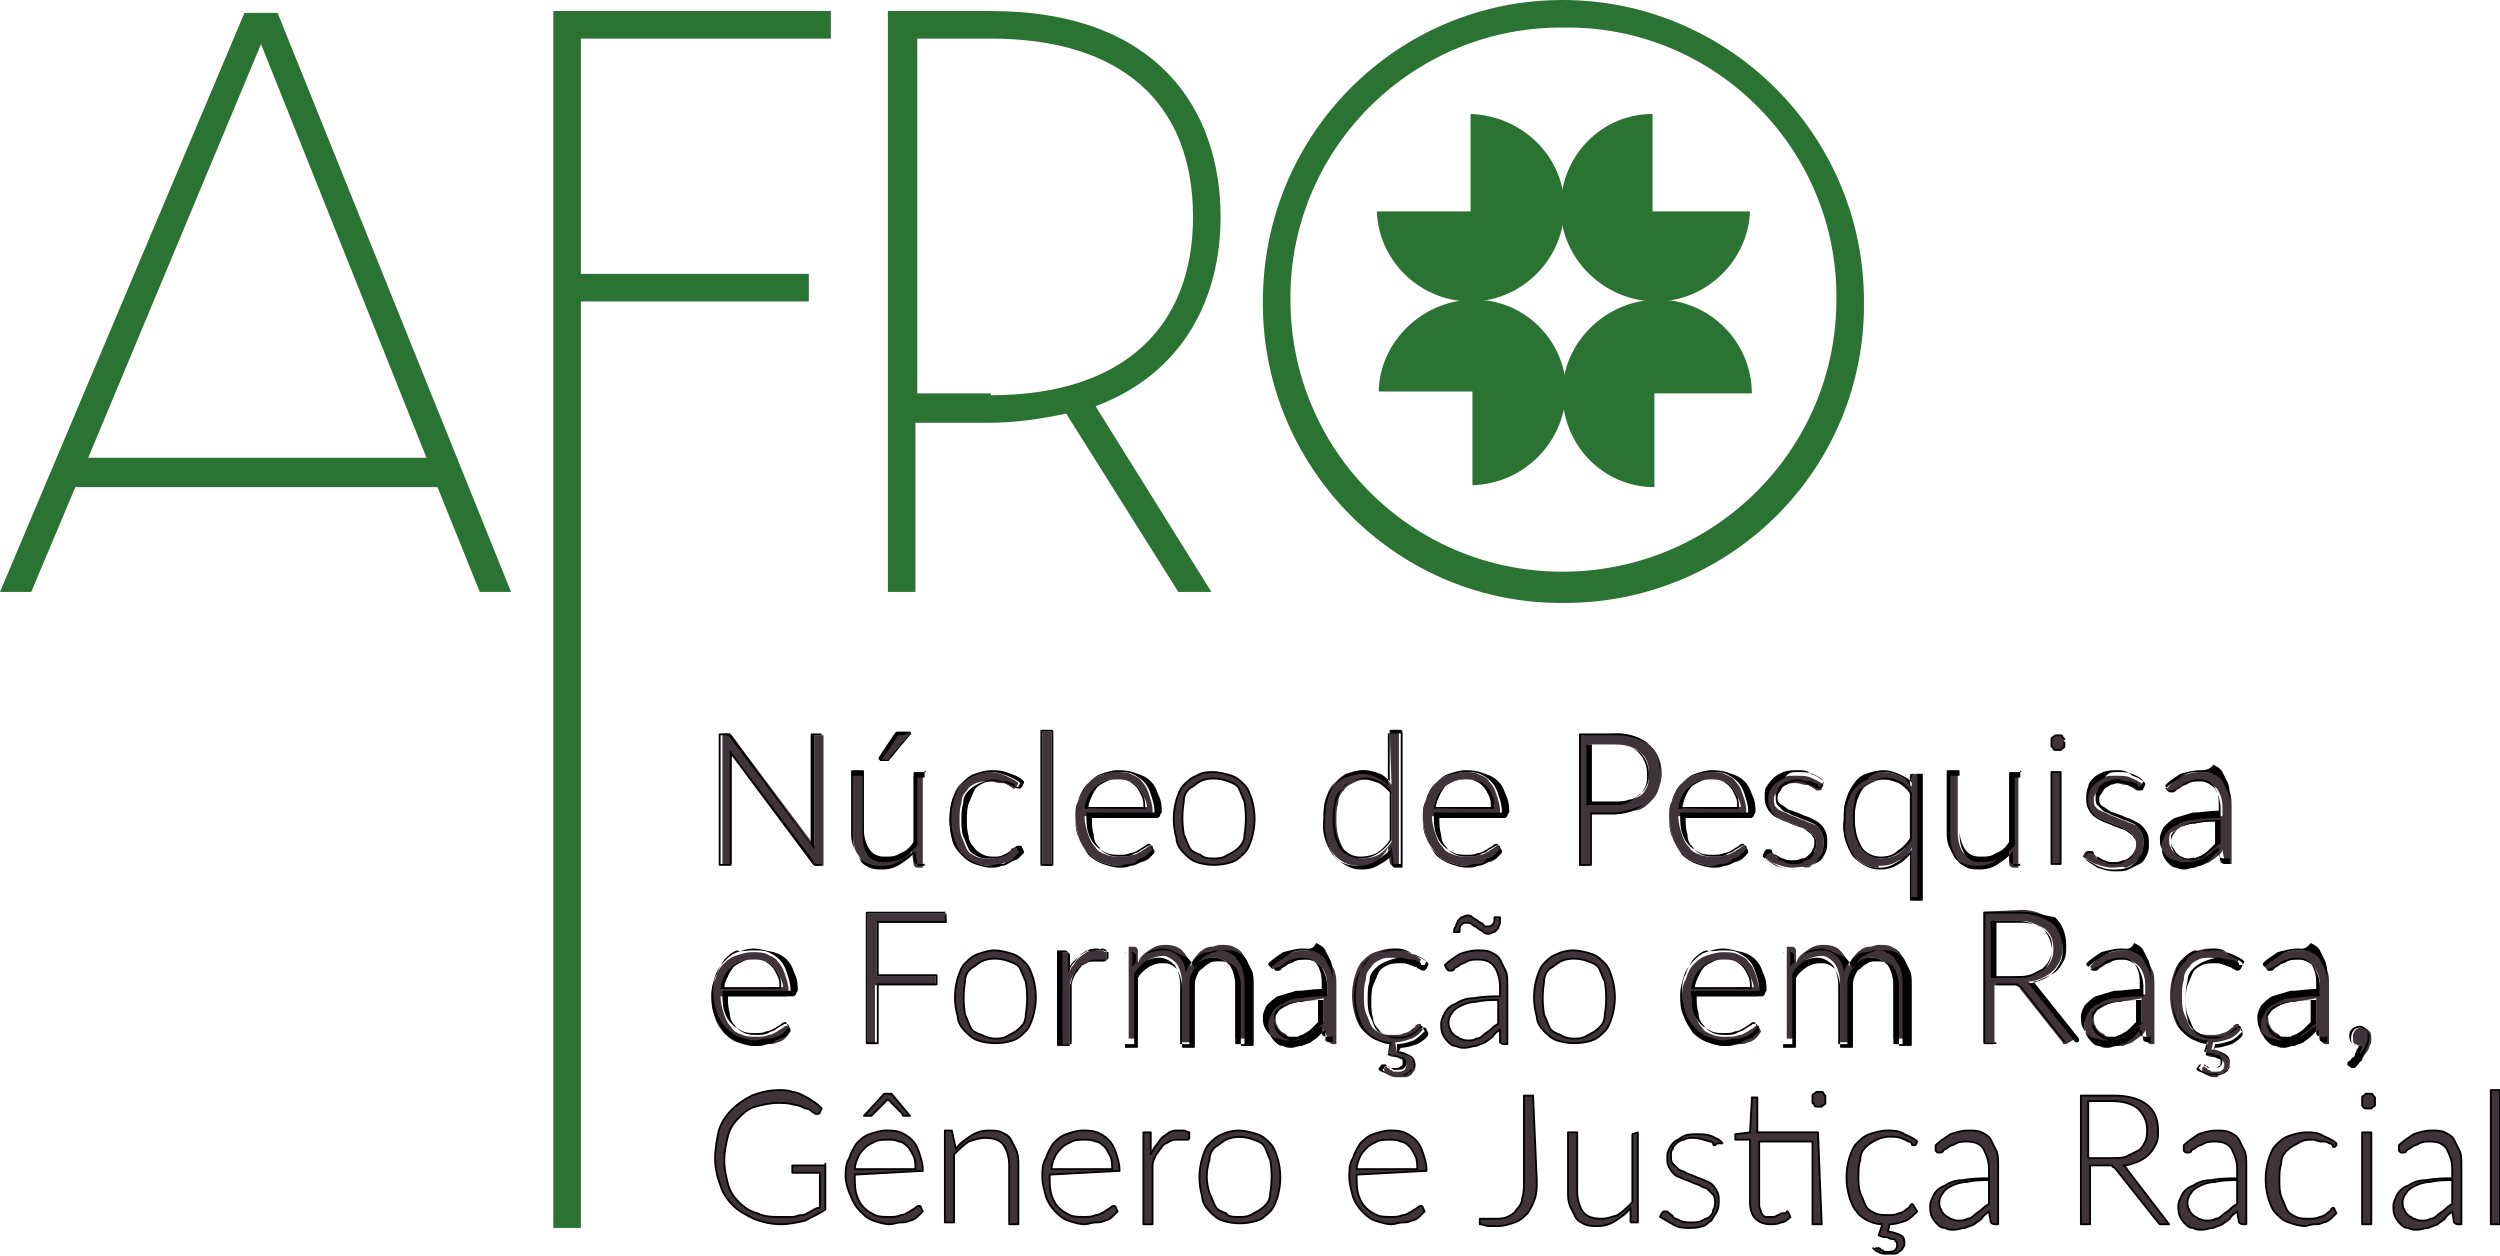 <?xml version="1.0" encoding="utf-8"?>
<!-- Generator: Adobe Illustrator 26.3.1, SVG Export Plug-In . SVG Version: 6.00 Build 0)  -->
<svg version="1.1" id="Grupo_1200" xmlns="http://www.w3.org/2000/svg" xmlns:xlink="http://www.w3.org/1999/xlink" x="0px" y="0px"
	 viewBox="0 0 136 68.3" style="enable-background:new 0 0 136 68.3;" xml:space="preserve">
<style type="text/css">
	.st0{fill:#2B7333;}
	.st1{fill:#3E3439;}
	.st2{fill:#3E3439;stroke:#000000;stroke-width:0.1;stroke-linecap:round;stroke-linejoin:round;stroke-miterlimit:10;}
</style>
<g>
	<path id="Caminho_146" class="st0" d="M14.2,2.4l9,22.5H4.8L14.2,2.4z M13.3,0.7L0,32.2h1.7l2.4-5.7h19.7l2.3,5.7h1.7L15.1,0.7
		L13.3,0.7z"/>
	<path id="Caminho_147" class="st0" d="M30.1,0.6h15.1v1.5H31.6v12.8h12.4v1.5H31.6v50.4h-1.5V0.6z"/>
	<path id="Caminho_148" class="st0" d="M59.6,22.1l6.3,10.1h-1.8L58,22.5c-1.4,0.3-2.8,0.5-4.2,0.5h-4v9.2h-1.5V0.6h5.6
		C63,0.6,66.4,6,66.4,11.8C66.4,16.2,64.4,20.3,59.6,22.1 M53.9,21.5c7.2,0,11-3.7,11-9.7c0-6.2-3.9-9.7-11-9.7h-4v19.3H53.9z"/>
	<path id="Caminho_149" class="st0" d="M85.1,32.8c-9,0.1-16.3-7.2-16.4-16.1c0-0.1,0-0.2,0-0.3C68.7,7.3,76,0,85,0
		c9,0,16.4,7.3,16.4,16.4c0.1,9-7.1,16.3-16.1,16.4C85.2,32.8,85.1,32.8,85.1,32.8 M85.1,1.5c-8.1-0.1-14.8,6.4-14.9,14.5
		c0,0.1,0,0.2,0,0.3c0,8.2,6.6,14.8,14.8,14.8s14.9-6.6,14.9-14.8c0.1-8.1-6.5-14.8-14.6-14.8C85.2,1.5,85.1,1.5,85.1,1.5"/>
	<path id="Caminho_150" class="st0" d="M89.9,6.2c-2.8,0-5,2.3-5,5.1c0,2.8,2.4,5.1,5.2,5.1c2.7,0,5-2.2,5.1-4.9h-5.3L89.9,6.2z"/>
	<path id="Caminho_151" class="st0" d="M95.3,21.4L95.3,21.4c0-2.8-2.3-5.1-5.1-5.1c-2.8,0-5.2,2.3-5.2,5.1c0,2.8,2.2,5.1,5,5.1
		v-5.1H95.3z"/>
	<path id="Caminho_152" class="st0" d="M75,21.4L75,21.4c0-2.8,2.4-5.1,5.2-5.1c2.8,0,5,2.3,5,5c-0.1,2.8-2.3,5-5.1,5.1v-5.1H75z"/>
	<path id="Caminho_153" class="st0" d="M80,6.2v5.3h-5.1c0.1,2.8,2.5,5,5.3,4.9c2.7-0.1,4.9-2.4,4.9-5.1C85.1,8.5,82.8,6.3,80,6.2"
		/>
</g>
<g>
	<g id="Caminho_154">
		<path class="st1" d="M44.5,47.1c0,0-0.1,0-0.1,0c0,0-0.1-0.1-0.1-0.1l-4.5-6c0,0,0,0.1,0,0.1V47l-0.5,0l0-7.1c0,0,0.3,0,0.3,0
			c0,0,0.1,0,0.1,0c0,0,0.1,0.1,0.1,0.1l4.5,6c0,0,0-0.1,0-0.1V40l0.5,0l0,7.1L44.5,47.1L44.5,47.1L44.5,47.1z"/>
		<path d="M39.5,40C39.6,40,39.6,40,39.5,40c0.1,0,0.2,0.1,0.2,0.1l4.6,6.1c0-0.1,0-0.2,0-0.3V40h0.4v7h-0.2c0,0,0,0,0,0
			c0,0-0.1,0-0.1,0c0,0-0.1,0-0.1-0.1l-4.6-6.1c0,0.1,0,0.2,0,0.3V47h-0.5v-7L39.5,40C39.5,40,39.5,40,39.5,40 M39.5,39.9
			C39.5,39.9,39.5,39.9,39.5,39.9l-0.3,0c-0.1,0-0.1,0-0.1,0.1v7c0,0.1,0,0.1,0.1,0.1h0.5c0.1,0,0.1,0,0.1-0.1v-5.9l4.4,5.9
			c0,0,0.1,0.1,0.1,0.1c0.1,0,0.1,0,0.1,0l0.2,0c0.1,0,0.1,0,0.1-0.1v-7c0-0.1,0-0.1-0.1-0.1h-0.4c-0.1,0-0.1,0-0.1,0.1v5.9L39.8,40
			c0,0-0.1-0.1-0.1-0.1C39.6,39.9,39.6,39.9,39.5,39.9L39.5,39.9z"/>
	</g>
	<g id="Caminho_155">
		<path class="st1" d="M48,47.2c-0.2,0-0.5,0-0.7-0.1c-0.2-0.1-0.4-0.2-0.5-0.4c-0.1-0.2-0.3-0.4-0.3-0.6c-0.1-0.3-0.1-0.5-0.1-0.8
			v-3.2l0.5,0l0,3.2c0,0.4,0.1,0.8,0.3,1.1c0.2,0.2,0.5,0.4,0.8,0.4c0.4,0,0.7-0.1,1-0.2c0.3-0.2,0.5-0.4,0.7-0.7l0-3.7l0.5,0l0,5
			l-0.3,0c-0.1,0-0.2-0.1-0.2-0.2l-0.1-0.7c-0.1,0.3-0.4,0.5-0.7,0.7C48.8,47.1,48.5,47.2,48,47.2L48,47.2L48,47.2z M48,41.3
			l0.7-1.3c0-0.1,0.1-0.1,0.1-0.1c0.1,0,0.1,0,0.2,0h0.5l-1,1.3c0,0-0.1,0.1-0.1,0.1c0,0-0.1,0-0.1,0H48z"/>
		<path d="M49.5,39.9l-1.1,1.3c0,0,0,0.1-0.1,0.1c0,0-0.1,0-0.1,0c0,0,0,0,0,0H48l0.8-1.2c0-0.1,0.1-0.1,0.1-0.1c0,0,0.1,0,0.2,0
			c0,0,0,0,0,0L49.5,39.9 M50.3,42.1v5h-0.3c0,0,0,0,0,0c-0.1,0-0.1-0.1-0.1-0.1c0,0,0,0,0,0l-0.1-0.7c-0.2,0.3-0.5,0.5-0.8,0.7
			c-0.3,0.2-0.6,0.3-1,0.3c0,0,0,0,0,0c0,0,0,0,0,0c-0.2,0-0.5,0-0.7-0.1c-0.2-0.1-0.4-0.2-0.5-0.4c-0.1-0.2-0.2-0.4-0.3-0.6
			c-0.1-0.3-0.1-0.5-0.1-0.8v-3.2h0.5v3.2c0,0.4,0.1,0.8,0.3,1.1c0.2,0.3,0.5,0.4,0.9,0.4c0,0,0.1,0,0.1,0c0,0,0,0,0,0
			c0.3,0,0.6-0.1,0.9-0.2c0.3-0.2,0.5-0.4,0.8-0.7v-3.7H50.3 M49.5,39.8C49.5,39.8,49.5,39.8,49.5,39.8l-0.5,0c0,0,0,0,0,0
			c-0.1,0-0.2,0-0.2,0c-0.1,0-0.1,0.1-0.2,0.2l-0.8,1.2c0,0,0,0.1,0,0.1c0,0,0.1,0.1,0.1,0.1h0.3c0,0,0,0,0,0c0,0,0.1,0,0.1,0
			c0.1,0,0.1-0.1,0.1-0.1l1.1-1.3C49.6,39.9,49.6,39.9,49.5,39.8C49.6,39.8,49.6,39.8,49.5,39.8L49.5,39.8z M49.5,40L49.5,40
			L49.5,40L49.5,40z M50.3,42h-0.5c-0.1,0-0.1,0-0.1,0.1v3.7c-0.2,0.3-0.4,0.5-0.7,0.6c-0.3,0.2-0.5,0.2-0.8,0.2c0,0-0.1,0-0.1,0
			c-0.3,0-0.6-0.1-0.8-0.4c-0.2-0.3-0.3-0.7-0.3-1l0-3.2c0-0.1,0-0.1-0.1-0.1h-0.5c-0.1,0-0.1,0-0.1,0.1v3.2c0,0.3,0,0.5,0.1,0.8
			c0.1,0.2,0.2,0.4,0.3,0.6c0.1,0.2,0.3,0.3,0.6,0.4c0.2,0.1,0.5,0.1,0.7,0.1l0,0c0,0,0,0,0,0c0.4,0,0.7-0.1,1-0.3
			c0.2-0.1,0.5-0.3,0.7-0.5l0,0.5c0,0.1,0.1,0.2,0.2,0.2l0.3,0c0.1,0,0.1,0,0.1-0.1v-5C50.4,42,50.4,42,50.3,42L50.3,42z"/>
	</g>
	<g id="Caminho_156">
		<path class="st1" d="M53.8,47.1c-0.3,0-0.6-0.1-0.9-0.2c-0.3-0.1-0.5-0.3-0.7-0.5c-0.2-0.2-0.4-0.5-0.4-0.8
			c-0.2-0.7-0.2-1.4,0-2.1c0.1-0.3,0.2-0.6,0.4-0.8c0.2-0.2,0.4-0.4,0.7-0.5c0.3-0.1,0.6-0.2,0.9-0.2c0.4,0,0.7,0.1,0.9,0.2
			c0.2,0.1,0.5,0.2,0.7,0.4l-0.1,0.2l-0.1,0.1c-0.1,0-0.1,0-0.2-0.1c-0.1,0-0.1-0.1-0.2-0.1c-0.1-0.1-0.2-0.1-0.4-0.1
			c-0.2,0-0.3-0.1-0.5-0.1c-0.3,0-0.5,0-0.8,0.1c-0.2,0.1-0.4,0.2-0.5,0.4c-0.2,0.2-0.3,0.4-0.3,0.7c-0.1,0.3-0.1,0.6-0.1,0.9
			c0,0.3,0,0.6,0.1,0.9c0.1,0.2,0.2,0.5,0.3,0.7c0.1,0.2,0.3,0.3,0.5,0.4c0.2,0.1,0.4,0.1,0.7,0.1c0,0,0,0,0,0c0.3,0,0.4,0,0.6-0.1
			c0.1,0,0.3-0.1,0.4-0.2c0.1-0.1,0.2-0.1,0.2-0.2c0,0,0.1-0.1,0.2-0.1c0,0,0,0,0,0c0.1,0,0.1,0,0.1,0.1l0.1,0.2
			c-0.1,0.2-0.2,0.3-0.3,0.3c-0.1,0.1-0.3,0.2-0.4,0.2c-0.2,0.1-0.3,0.1-0.5,0.2C54.2,47.1,54,47.1,53.8,47.1L53.8,47.1L53.8,47.1z"
			/>
		<path d="M53.9,42C53.9,42,53.9,42,53.9,42C53.9,42,53.9,42,53.9,42c0.4,0,0.6,0.1,0.9,0.2c0.2,0.1,0.5,0.2,0.7,0.4l-0.1,0.2
			c0,0,0,0,0,0c0,0,0,0-0.1,0c0,0,0,0,0,0c-0.1,0-0.1,0-0.1-0.1c-0.1-0.1-0.1-0.1-0.2-0.1c-0.1-0.1-0.2-0.1-0.4-0.1
			c-0.2,0-0.3-0.1-0.5-0.1c-0.3,0-0.5,0.1-0.8,0.2c-0.2,0.1-0.4,0.2-0.6,0.4c-0.2,0.2-0.3,0.4-0.3,0.7c-0.1,0.3-0.1,0.6-0.1,0.9
			c0,0.3,0,0.6,0.1,0.9c0.1,0.2,0.2,0.5,0.3,0.7c0.1,0.2,0.3,0.3,0.5,0.4c0.2,0.1,0.4,0.1,0.7,0.1c0,0,0,0,0,0c0,0,0,0,0,0
			c0.2,0,0.4,0,0.6-0.1c0.1,0,0.3-0.1,0.4-0.2c0.1-0.1,0.2-0.1,0.2-0.2c0,0,0.1-0.1,0.1-0.1c0,0,0,0,0,0c0,0,0.1,0,0.1,0.1l0.1,0.2
			c-0.1,0.1-0.2,0.2-0.3,0.3c-0.1,0.1-0.3,0.2-0.4,0.2C54.7,47,54.5,47,54.3,47c-0.2,0-0.3,0.1-0.5,0.1c0,0,0,0,0,0c0,0,0,0,0,0
			c-0.3,0-0.6-0.1-0.8-0.2c-0.3-0.1-0.5-0.3-0.7-0.5c-0.2-0.2-0.3-0.5-0.4-0.8c-0.2-0.7-0.2-1.4,0-2.1c0.1-0.3,0.2-0.6,0.4-0.8
			c0.2-0.2,0.4-0.4,0.7-0.5C53.2,42.1,53.6,42,53.9,42 M53.9,41.9c-0.3,0-0.6,0.1-0.9,0.2c-0.3,0.1-0.5,0.3-0.7,0.6
			c-0.2,0.2-0.4,0.5-0.5,0.8c-0.2,0.7-0.2,1.5,0,2.2c0.1,0.3,0.3,0.6,0.5,0.8c0.2,0.2,0.4,0.4,0.7,0.5c0.3,0.1,0.6,0.2,0.9,0.2l0,0
			c0,0,0,0,0,0c0.2,0,0.4,0,0.6-0.1c0.2,0,0.3-0.1,0.5-0.2c0.1-0.1,0.3-0.1,0.4-0.2c0.1-0.1,0.2-0.2,0.3-0.3c0,0,0-0.1,0-0.1
			l-0.1-0.2c0-0.1-0.1-0.1-0.2-0.1c-0.1,0-0.2,0.1-0.2,0.1c-0.1,0.1-0.1,0.1-0.2,0.2c-0.1,0.1-0.2,0.1-0.4,0.2
			c-0.2,0.1-0.3,0.1-0.5,0.1l0,0c0,0,0,0,0,0c0,0,0,0,0,0c-0.2,0-0.4,0-0.6-0.1c-0.2-0.1-0.4-0.2-0.5-0.4c-0.2-0.2-0.3-0.4-0.3-0.6
			c-0.1-0.3-0.1-0.6-0.1-0.9c0-0.3,0-0.6,0.1-0.9c0.1-0.2,0.2-0.5,0.3-0.7c0.1-0.2,0.3-0.3,0.5-0.4c0.2-0.1,0.5-0.1,0.7-0.1
			c0.2,0,0.3,0,0.5,0.1c0.1,0,0.2,0.1,0.3,0.1c0.1,0,0.1,0.1,0.2,0.1c0,0,0.1,0.1,0.2,0.1c0,0,0,0,0,0c0.1,0,0.1,0,0.1,0
			c0,0,0,0,0.1-0.1l0.1-0.2c0,0,0-0.1,0-0.1c-0.2-0.2-0.4-0.3-0.7-0.4C54.5,41.9,54.3,41.9,53.9,41.9L53.9,41.9L53.9,41.9L53.9,41.9
			z"/>
	</g>
	<g id="Retângulo_219">
		<path class="st1" d="M56.7,47.1l0-7.3l0.5,0l0,7.3c0,0,0,0,0,0H56.7z"/>
		<path d="M57.2,39.8V47h-0.5v-7.2H57.2 M57.2,39.7h-0.5c-0.1,0-0.1,0-0.1,0.1V47c0,0.1,0,0.1,0.1,0.1h0.5c0.1,0,0.1,0,0.1-0.1v-7.2
			C57.3,39.7,57.2,39.7,57.2,39.7L57.2,39.7z"/>
	</g>
	<g id="Caminho_157">
		<path class="st1" d="M60.8,47.1c-0.3,0-0.6-0.1-0.9-0.2c-0.3-0.1-0.5-0.3-0.7-0.5c-0.2-0.2-0.4-0.5-0.5-0.8
			c-0.1-0.4-0.2-0.8-0.2-1.1c0-0.3,0-0.7,0.2-1c0.1-0.3,0.2-0.6,0.4-0.8c0.2-0.2,0.4-0.4,0.7-0.5c0.3-0.1,0.6-0.2,0.9-0.2
			c0.3,0,0.6,0,0.8,0.1c0.2,0.1,0.5,0.2,0.6,0.4c0.2,0.2,0.3,0.4,0.4,0.7c0.1,0.3,0.2,0.6,0.2,0.9c0,0.1,0,0.1,0,0.2
			c0,0-0.1,0.1-0.1,0.1l-3.6,0c0,0.4,0.1,0.7,0.2,1c0.1,0.3,0.2,0.5,0.4,0.7c0.1,0.2,0.3,0.3,0.6,0.4c0.2,0.1,0.5,0.1,0.7,0.1
			c0,0,0,0,0,0c0.3,0,0.5,0,0.7-0.1c0.2,0,0.3-0.1,0.5-0.2c0.1-0.1,0.2-0.1,0.3-0.2c0,0,0.1-0.1,0.2-0.1c0,0,0,0,0,0
			c0.1,0,0.1,0,0.1,0.1l0.1,0.2c-0.1,0.2-0.2,0.3-0.3,0.4c-0.1,0.1-0.3,0.2-0.4,0.2c-0.2,0.1-0.3,0.1-0.5,0.1
			C61.2,47.1,61,47.1,60.8,47.1L60.8,47.1L60.8,47.1z M60.8,42.4c-0.2,0-0.4,0-0.6,0.1c-0.2,0.1-0.4,0.2-0.5,0.3
			c-0.1,0.2-0.3,0.3-0.3,0.5c-0.1,0.2-0.2,0.5-0.2,0.7l3.2-0.1c0-0.2-0.1-0.4-0.2-0.6c-0.1-0.2-0.2-0.4-0.3-0.5
			c-0.1-0.1-0.3-0.3-0.5-0.3C61.2,42.4,61,42.4,60.8,42.4L60.8,42.4z"/>
		<path d="M60.8,42C60.8,42,60.8,42,60.8,42C60.8,42,60.8,42,60.8,42c0.3,0,0.6,0,0.8,0.1c0.2,0.1,0.4,0.2,0.6,0.4
			c0.2,0.2,0.3,0.4,0.4,0.7c0.1,0.3,0.2,0.6,0.2,0.9c0,0.1,0,0.1,0,0.1c0,0-0.1,0-0.1,0c0,0,0,0,0,0l-3.6,0v0.1c0,0.3,0,0.7,0.1,1
			c0.1,0.3,0.2,0.5,0.4,0.7c0.2,0.2,0.4,0.3,0.6,0.4c0.2,0.1,0.5,0.1,0.7,0.1c0,0,0,0,0,0c0,0,0,0,0,0c0.2,0,0.4,0,0.6-0.1
			c0.2,0,0.3-0.1,0.5-0.2c0.1-0.1,0.2-0.1,0.3-0.2c0,0,0.1-0.1,0.2-0.1c0,0,0,0,0,0c0,0,0.1,0,0.1,0.1l0.1,0.2
			c-0.1,0.1-0.2,0.2-0.3,0.3c-0.1,0.1-0.3,0.2-0.4,0.2C61.7,47,61.6,47,61.4,47c-0.2,0-0.4,0.1-0.6,0.1c0,0,0,0,0,0
			c-0.3,0-0.6-0.1-0.9-0.2c-0.3-0.1-0.5-0.3-0.7-0.5c-0.2-0.2-0.4-0.5-0.5-0.8c-0.1-0.4-0.2-0.7-0.2-1.1c0-0.3,0-0.7,0.2-1
			c0.1-0.3,0.2-0.5,0.4-0.8c0.2-0.2,0.4-0.4,0.7-0.5C60.1,42.1,60.5,42,60.8,42 M62.3,44c0-0.2,0-0.5-0.1-0.7
			c-0.1-0.2-0.2-0.4-0.3-0.5c-0.1-0.1-0.3-0.3-0.5-0.3c-0.2-0.1-0.4-0.1-0.6-0.1c0,0,0,0,0,0c0,0,0,0,0,0c-0.2,0-0.4,0-0.7,0.1
			c-0.2,0.1-0.4,0.2-0.5,0.3c-0.2,0.2-0.3,0.3-0.4,0.5c-0.1,0.2-0.2,0.5-0.2,0.7L62.3,44 M60.8,41.9c-0.3,0-0.6,0.1-0.9,0.2
			c-0.3,0.1-0.5,0.3-0.7,0.5c-0.2,0.2-0.4,0.5-0.5,0.8c-0.1,0.3-0.2,0.7-0.2,1c0,0.4,0,0.8,0.2,1.2c0.1,0.3,0.3,0.6,0.5,0.9
			c0.2,0.2,0.5,0.4,0.8,0.5c0.3,0.1,0.6,0.2,0.9,0.2l0,0c0.2,0,0.4,0,0.6-0.1c0.2,0,0.4-0.1,0.5-0.2c0.2-0.1,0.3-0.1,0.5-0.2
			c0.1-0.1,0.2-0.2,0.3-0.3c0,0,0-0.1,0-0.1l-0.1-0.2c0-0.1-0.1-0.1-0.2-0.1c0,0,0,0,0,0c-0.1,0-0.1,0.1-0.2,0.1
			c-0.1,0.1-0.2,0.1-0.3,0.2c-0.1,0.1-0.3,0.1-0.4,0.2c-0.2,0.1-0.4,0.1-0.6,0.1l0,0l0,0c-0.2,0-0.5,0-0.7-0.1
			c-0.2-0.1-0.4-0.2-0.5-0.4c-0.2-0.2-0.3-0.4-0.3-0.7c-0.1-0.3-0.1-0.6-0.1-0.9l3.5,0c0,0,0,0,0,0c0.1,0,0.1,0,0.2-0.1
			c0-0.1,0.1-0.2,0.1-0.2c0-0.3,0-0.6-0.2-1c-0.1-0.3-0.2-0.5-0.4-0.7c-0.2-0.2-0.4-0.3-0.7-0.4C61.4,41.9,61.1,41.9,60.8,41.9
			L60.8,41.9L60.8,41.9z M59.2,43.9c0-0.2,0.1-0.4,0.2-0.6c0.1-0.2,0.2-0.4,0.3-0.5c0.1-0.1,0.3-0.2,0.5-0.3
			c0.2-0.1,0.4-0.1,0.6-0.1l0,0c0,0,0,0,0,0c0.2,0,0.4,0,0.6,0.1c0.2,0.1,0.3,0.2,0.4,0.3c0.1,0.1,0.2,0.3,0.3,0.5
			c0.1,0.2,0.1,0.4,0.1,0.6L59.2,43.9L59.2,43.9z"/>
	</g>
	<path id="Caminho_158" class="st2" d="M66,42c0.3,0,0.7,0.1,1,0.2c0.3,0.1,0.5,0.3,0.7,0.5c0.2,0.2,0.3,0.5,0.4,0.8
		c0.2,0.7,0.2,1.4,0,2.1c-0.1,0.3-0.2,0.6-0.4,0.8c-0.2,0.2-0.4,0.4-0.7,0.5c-0.6,0.2-1.3,0.2-1.9,0c-0.3-0.1-0.5-0.3-0.7-0.5
		c-0.2-0.2-0.4-0.5-0.4-0.8c-0.2-0.7-0.2-1.4,0-2.1c0.1-0.3,0.2-0.6,0.4-0.8c0.2-0.2,0.4-0.4,0.7-0.5C65.4,42,65.7,42,66,42
		 M66,46.7c0.3,0,0.5,0,0.8-0.2c0.2-0.1,0.4-0.2,0.6-0.4c0.2-0.2,0.3-0.4,0.3-0.7c0.1-0.6,0.1-1.2,0-1.8c-0.1-0.2-0.2-0.5-0.3-0.7
		c-0.1-0.2-0.3-0.3-0.6-0.4c-0.5-0.2-1.1-0.2-1.5,0c-0.2,0.1-0.4,0.3-0.6,0.4c-0.2,0.2-0.3,0.4-0.3,0.7c-0.1,0.6-0.1,1.2,0,1.8
		c0.1,0.2,0.2,0.5,0.3,0.7c0.1,0.2,0.3,0.3,0.6,0.4C65.5,46.7,65.8,46.7,66,46.7"/>
	<g id="Caminho_159">
		<path class="st1" d="M73.9,47.1c-0.5,0-1-0.2-1.4-0.7c-0.4-0.6-0.6-1.3-0.5-1.9c0-0.3,0-0.7,0.1-1c0.1-0.3,0.2-0.6,0.4-0.8
			c0.2-0.2,0.4-0.4,0.7-0.6c0.3-0.1,0.6-0.2,0.9-0.2c0,0,0,0,0,0c0.4,0,0.7,0.1,0.9,0.2c0.3,0.1,0.5,0.3,0.7,0.6l-0.1-2.9l0.5,0
			l0,7.3l-0.3,0c-0.1,0-0.2-0.1-0.2-0.2l-0.1-0.8c-0.1,0.3-0.4,0.6-0.7,0.8c-0.3,0.2-0.6,0.3-1,0.3L73.9,47.1L73.9,47.1z M74.3,42.4
			c-0.3,0-0.5,0.1-0.7,0.2c-0.2,0.1-0.4,0.2-0.5,0.4c-0.2,0.2-0.3,0.4-0.3,0.7c-0.1,0.3-0.1,0.6-0.1,0.9c0,0.6,0.1,1.1,0.4,1.6
			c0.3,0.3,0.6,0.5,1,0.5c0.4,0,0.7-0.1,0.9-0.2c0.3-0.2,0.5-0.4,0.7-0.7l0-2.6c-0.1-0.2-0.4-0.4-0.6-0.6
			C74.8,42.5,74.5,42.4,74.3,42.4z"/>
		<path d="M76.2,39.8V47h-0.3c0,0,0,0,0,0c-0.1,0-0.1-0.1-0.1-0.1c0,0,0,0,0,0l-0.1-0.8c-0.2,0.3-0.5,0.5-0.8,0.7
			c-0.3,0.2-0.6,0.3-1,0.3c0,0,0,0,0,0c0,0-0.1,0-0.1,0c-0.5,0-1-0.2-1.3-0.6c-0.4-0.6-0.6-1.2-0.5-1.9c0-0.3,0-0.7,0.1-1
			c0.1-0.3,0.2-0.6,0.4-0.8c0.2-0.2,0.4-0.4,0.7-0.5c0.3-0.1,0.6-0.2,0.9-0.2c0,0,0,0,0,0c0,0,0,0,0,0c0.3,0,0.6,0.1,0.8,0.2
			c0.3,0.1,0.5,0.3,0.6,0.5v-2.9H76.2 M74,46.7C74,46.7,74.1,46.7,74,46.7C74.1,46.7,74.1,46.7,74,46.7c0.4,0,0.7-0.1,1-0.3
			c0.3-0.2,0.5-0.4,0.7-0.7v-2.6c-0.2-0.3-0.4-0.5-0.6-0.6c-0.3-0.1-0.5-0.2-0.8-0.2c-0.3,0-0.5,0.1-0.8,0.2
			c-0.2,0.1-0.4,0.3-0.6,0.5c-0.2,0.2-0.3,0.4-0.3,0.7c-0.1,0.3-0.1,0.6-0.1,0.9c0,0.6,0.1,1.1,0.4,1.6C73.2,46.5,73.6,46.7,74,46.7
			 M76.2,39.7h-0.5c-0.1,0-0.1,0-0.1,0.1v2.7c-0.1-0.1-0.3-0.3-0.5-0.4c-0.3-0.1-0.6-0.2-0.9-0.2l0,0l0,0c-0.3,0-0.6,0.1-0.9,0.2
			c-0.3,0.1-0.5,0.3-0.7,0.6c-0.2,0.3-0.3,0.5-0.4,0.9c-0.1,0.3-0.1,0.7-0.1,1c-0.1,0.7,0.1,1.4,0.5,2c0.4,0.4,0.9,0.7,1.4,0.7
			c0,0,0.1,0,0.1,0l0,0c0.4,0,0.7-0.1,1-0.3c0.2-0.1,0.5-0.3,0.6-0.5l0,0.5c0,0.1,0.1,0.2,0.2,0.2l0.3,0c0.1,0,0.1,0,0.1-0.1v-7.2
			C76.3,39.7,76.2,39.7,76.2,39.7L76.2,39.7z M74,46.6c-0.4,0-0.8-0.2-1-0.5c-0.3-0.5-0.4-1-0.4-1.6c0-0.3,0-0.6,0.1-0.9
			c0.1-0.2,0.2-0.5,0.3-0.7c0.1-0.2,0.3-0.3,0.5-0.4c0.2-0.1,0.5-0.1,0.7-0.1c0.3,0,0.5,0.1,0.8,0.2c0.2,0.1,0.4,0.3,0.6,0.5v2.6
			c-0.2,0.3-0.4,0.5-0.7,0.7C74.7,46.5,74.4,46.6,74,46.6C74.1,46.6,74,46.6,74,46.6L74,46.6z"/>
	</g>
	<g id="Caminho_160">
		<path class="st1" d="M79.7,47.1c-0.3,0-0.6-0.1-0.9-0.2c-0.3-0.1-0.5-0.3-0.7-0.5c-0.2-0.3-0.4-0.5-0.5-0.8
			c-0.1-0.4-0.2-0.8-0.2-1.1c0-0.3,0-0.7,0.2-1c0.1-0.3,0.2-0.6,0.4-0.8c0.2-0.2,0.4-0.4,0.7-0.5c0.3-0.1,0.6-0.2,0.9-0.2
			c0.3,0,0.6,0,0.8,0.1c0.2,0.1,0.5,0.2,0.6,0.4c0.2,0.2,0.3,0.4,0.4,0.7c0.1,0.3,0.2,0.6,0.2,0.9c0,0.1,0,0.1,0,0.2
			c0,0-0.1,0.1-0.1,0.1l-3.6,0c0,0.4,0.1,0.7,0.2,1c0.1,0.3,0.2,0.5,0.4,0.7c0.1,0.2,0.3,0.3,0.6,0.4c0.2,0.1,0.5,0.1,0.7,0.1
			c0,0,0,0,0,0c0.3,0,0.5,0,0.7-0.1c0.2,0,0.3-0.1,0.5-0.2c0.1-0.1,0.2-0.1,0.3-0.2c0,0,0.1-0.1,0.2-0.1c0,0,0,0,0,0
			c0.1,0,0.1,0,0.1,0.1l0.1,0.2c-0.1,0.2-0.2,0.3-0.3,0.4c-0.1,0.1-0.3,0.2-0.4,0.2c-0.2,0.1-0.3,0.1-0.5,0.1
			C80.2,47.1,80,47.1,79.7,47.1L79.7,47.1L79.7,47.1z M79.7,42.4c-0.2,0-0.4,0-0.6,0.1c-0.2,0.1-0.4,0.2-0.5,0.3
			c-0.1,0.2-0.3,0.3-0.3,0.5c-0.1,0.2-0.2,0.5-0.2,0.7l3.2-0.1c0-0.2-0.1-0.4-0.2-0.6c-0.1-0.2-0.2-0.4-0.3-0.5
			c-0.1-0.1-0.3-0.3-0.5-0.3C80.2,42.4,80,42.4,79.7,42.4L79.7,42.4z"/>
		<path d="M79.7,42C79.7,42,79.7,42,79.7,42C79.8,42,79.8,42,79.7,42c0.3,0,0.6,0,0.8,0.1c0.2,0.1,0.4,0.2,0.6,0.4
			c0.2,0.2,0.3,0.4,0.4,0.7c0.1,0.3,0.2,0.6,0.2,0.9c0,0.1,0,0.1,0,0.1c0,0-0.1,0-0.1,0c0,0,0,0,0,0l-3.6,0v0.1c0,0.3,0,0.7,0.1,1
			c0.1,0.3,0.2,0.5,0.4,0.7c0.2,0.2,0.4,0.3,0.6,0.4c0.2,0.1,0.5,0.1,0.7,0.1c0,0,0,0,0,0c0,0,0,0,0,0c0.2,0,0.4,0,0.6-0.1
			c0.2,0,0.3-0.1,0.5-0.2c0.1-0.1,0.2-0.1,0.3-0.2c0,0,0.1-0.1,0.2-0.1c0,0,0,0,0,0c0,0,0.1,0,0.1,0.1l0.1,0.2
			c-0.1,0.1-0.2,0.2-0.3,0.3c-0.1,0.1-0.3,0.2-0.4,0.2C80.7,47,80.5,47,80.3,47c-0.2,0-0.4,0.1-0.6,0.1c0,0,0,0,0,0
			c-0.3,0-0.6-0.1-0.9-0.2c-0.3-0.1-0.5-0.3-0.7-0.5c-0.2-0.2-0.4-0.5-0.5-0.8c-0.1-0.4-0.2-0.7-0.2-1.1c0-0.3,0-0.7,0.2-1
			c0.1-0.3,0.2-0.5,0.4-0.8c0.2-0.2,0.4-0.4,0.7-0.5C79.1,42.1,79.4,42,79.7,42 M81.3,44c0-0.2,0-0.5-0.1-0.7
			c-0.1-0.2-0.2-0.4-0.3-0.5c-0.1-0.1-0.3-0.3-0.5-0.3c-0.2-0.1-0.4-0.1-0.6-0.1c0,0,0,0,0,0c0,0,0,0,0,0c-0.2,0-0.4,0-0.7,0.1
			c-0.2,0.1-0.4,0.2-0.5,0.3c-0.2,0.2-0.3,0.3-0.4,0.5C78.1,43.6,78,43.8,78,44L81.3,44 M79.7,41.9c-0.3,0-0.6,0.1-0.9,0.2
			c-0.3,0.1-0.5,0.3-0.7,0.5c-0.2,0.2-0.4,0.5-0.5,0.8c-0.1,0.3-0.2,0.7-0.2,1c0,0.4,0,0.8,0.2,1.2c0.1,0.3,0.3,0.6,0.5,0.9
			c0.2,0.2,0.5,0.4,0.8,0.5c0.3,0.1,0.6,0.2,0.9,0.2l0,0c0.2,0,0.4,0,0.6-0.1c0.2,0,0.4-0.1,0.5-0.2c0.2-0.1,0.3-0.1,0.5-0.2
			c0.1-0.1,0.2-0.2,0.3-0.3c0,0,0-0.1,0-0.1l-0.1-0.2c0-0.1-0.1-0.1-0.2-0.1c0,0,0,0,0,0c-0.1,0-0.1,0.1-0.2,0.1
			c-0.1,0.1-0.2,0.1-0.3,0.2c-0.1,0.1-0.3,0.1-0.4,0.2c-0.2,0.1-0.4,0.1-0.6,0.1l0,0l0,0c-0.2,0-0.5,0-0.7-0.1
			c-0.2-0.1-0.4-0.2-0.5-0.4c-0.2-0.2-0.3-0.4-0.3-0.7c-0.1-0.3-0.1-0.6-0.1-0.9l3.5,0c0,0,0,0,0,0c0.1,0,0.1,0,0.2-0.1
			c0-0.1,0.1-0.2,0.1-0.2c0-0.3,0-0.6-0.2-1c-0.1-0.3-0.2-0.5-0.4-0.7c-0.2-0.2-0.4-0.3-0.7-0.4C80.3,41.9,80,41.9,79.7,41.9
			L79.7,41.9L79.7,41.9z M78.1,43.9c0-0.2,0.1-0.4,0.2-0.6c0.1-0.2,0.2-0.4,0.3-0.5c0.1-0.1,0.3-0.2,0.5-0.3
			c0.2-0.1,0.4-0.1,0.6-0.1l0,0c0,0,0,0,0,0c0.2,0,0.4,0,0.6,0.1c0.2,0.1,0.3,0.2,0.4,0.3c0.1,0.1,0.2,0.3,0.3,0.5
			c0.1,0.2,0.1,0.4,0.1,0.6L78.1,43.9L78.1,43.9z"/>
	</g>
	<g id="Caminho_161">
		<path class="st1" d="M85.9,47.1l0-7.1c0,0,2-0.1,2.1-0.1c0.6,0,1.2,0.2,1.7,0.6c0.5,0.4,0.7,1,0.7,1.6c0,0.3-0.1,0.6-0.2,0.9
			c-0.1,0.3-0.3,0.5-0.5,0.7c-0.2,0.2-0.5,0.4-0.8,0.4c-0.3,0.1-0.7,0.2-1,0.2l-1.4,0l0,2.8c0,0,0,0,0,0H85.9z M86.5,43.8l1.3-0.1
			c0.3,0,0.6,0,0.8-0.1c0.2-0.1,0.4-0.2,0.6-0.3c0.2-0.1,0.3-0.3,0.4-0.5c0.1-0.2,0.1-0.4,0.1-0.7c0-0.5-0.1-0.9-0.5-1.2
			c-0.4-0.3-0.8-0.4-1.3-0.4c-0.1,0-0.1,0-0.2,0h-1.3V43.8z"/>
		<path d="M88,40c0.6,0,1.2,0.2,1.7,0.5c0.4,0.4,0.7,1,0.6,1.5c0,0.3-0.1,0.6-0.2,0.9c-0.1,0.3-0.3,0.5-0.5,0.7
			c-0.2,0.2-0.5,0.3-0.8,0.4c-0.3,0.1-0.7,0.2-1,0.2c0,0,0,0,0,0h-1.3V47h-0.5v-7h1.8C87.8,40,87.9,40,88,40 M86.4,43.8l1.3,0
			c0,0,0,0,0,0c0.3,0,0.5,0,0.8-0.1c0.2-0.1,0.4-0.2,0.6-0.4c0.2-0.1,0.3-0.3,0.4-0.5c0.1-0.2,0.1-0.4,0.1-0.7
			c0-0.5-0.2-0.9-0.5-1.2c-0.4-0.3-0.8-0.4-1.3-0.4c-0.1,0-0.1,0-0.2,0h-1.3V43.8 M88,39.9c-0.1,0-0.1,0-0.2,0l-1.8,0
			c-0.1,0-0.1,0-0.1,0.1v7c0,0.1,0,0.1,0.1,0.1h0.5c0.1,0,0.1,0,0.1-0.1v-2.7h1.2l0,0c0.3,0,0.7-0.1,1-0.2c0.3-0.1,0.6-0.3,0.8-0.5
			c0.2-0.2,0.4-0.4,0.5-0.7c0.1-0.3,0.2-0.6,0.2-0.9c0-0.6-0.2-1.2-0.7-1.6C89.2,40.1,88.6,39.9,88,39.9L88,39.9z M86.5,40.5h1.2
			c0.1,0,0.1,0,0.2,0c0.5,0,0.9,0.2,1.3,0.4c0.3,0.3,0.5,0.7,0.5,1.2c0,0.2,0,0.4-0.1,0.6c-0.1,0.2-0.2,0.4-0.4,0.5
			c-0.2,0.2-0.4,0.3-0.6,0.3c-0.2,0.1-0.5,0.1-0.8,0.1l0,0l-1.2,0V40.5L86.5,40.5z"/>
	</g>
	<g id="Caminho_162">
		<path class="st1" d="M93.1,47.1c-0.3,0-0.6-0.1-0.9-0.2c-0.3-0.1-0.5-0.3-0.7-0.5c-0.2-0.2-0.4-0.5-0.5-0.8
			c-0.1-0.4-0.2-0.8-0.2-1.1c0-0.3,0-0.7,0.2-1c0.1-0.3,0.2-0.6,0.4-0.8c0.2-0.2,0.4-0.4,0.7-0.5c0.3-0.1,0.6-0.2,0.9-0.2
			c0.3,0,0.6,0,0.8,0.1c0.2,0.1,0.5,0.2,0.6,0.4c0.2,0.2,0.3,0.4,0.4,0.7c0.1,0.3,0.2,0.6,0.2,0.9c0,0.1,0,0.1,0,0.2
			c0,0-0.1,0.1-0.1,0.1l-3.6,0c0,0.4,0.1,0.7,0.2,1c0.1,0.3,0.2,0.5,0.4,0.7c0.1,0.2,0.3,0.3,0.6,0.4c0.2,0.1,0.5,0.1,0.7,0.1
			c0,0,0,0,0,0c0.3,0,0.5,0,0.7-0.1c0.2,0,0.3-0.1,0.5-0.2c0.1-0.1,0.2-0.1,0.3-0.2c0,0,0.1-0.1,0.2-0.1c0,0,0,0,0,0
			c0.1,0,0.1,0,0.1,0.1l0.1,0.2c-0.1,0.2-0.2,0.3-0.3,0.4c-0.1,0.1-0.3,0.2-0.4,0.2c-0.2,0.1-0.3,0.1-0.5,0.1
			C93.5,47.1,93.3,47.1,93.1,47.1L93.1,47.1L93.1,47.1z M93.1,42.4c-0.2,0-0.4,0-0.6,0.1c-0.2,0.1-0.4,0.2-0.5,0.3
			c-0.1,0.2-0.3,0.3-0.3,0.5c-0.1,0.2-0.1,0.4-0.2,0.7l3.2-0.1c0-0.2-0.1-0.4-0.2-0.6c-0.1-0.2-0.2-0.4-0.3-0.5
			c-0.1-0.1-0.3-0.3-0.5-0.3C93.5,42.4,93.3,42.4,93.1,42.4L93.1,42.4z"/>
		<path d="M93.1,42C93.1,42,93.1,42,93.1,42C93.1,42,93.1,42,93.1,42c0.3,0,0.6,0,0.8,0.1c0.2,0.1,0.4,0.2,0.6,0.4
			c0.2,0.2,0.3,0.4,0.4,0.7c0.1,0.3,0.2,0.6,0.2,0.9c0,0.1,0,0.1,0,0.1c0,0-0.1,0-0.1,0c0,0,0,0,0,0l-3.6,0v0.1c0,0.3,0,0.7,0.1,1
			c0.1,0.3,0.2,0.5,0.4,0.7c0.2,0.2,0.4,0.3,0.6,0.4c0.2,0.1,0.5,0.1,0.7,0.1c0,0,0,0,0,0c0,0,0,0,0,0c0.2,0,0.4,0,0.6-0.1
			c0.2,0,0.3-0.1,0.5-0.2c0.1-0.1,0.2-0.1,0.3-0.2c0,0,0.1-0.1,0.2-0.1c0,0,0,0,0,0c0,0,0.1,0,0.1,0.1l0.1,0.2
			c-0.1,0.1-0.2,0.2-0.3,0.3c-0.1,0.1-0.3,0.2-0.4,0.2C94,47,93.9,47,93.7,47c-0.2,0-0.4,0.1-0.6,0.1c0,0,0,0,0,0
			c-0.3,0-0.6-0.1-0.9-0.2c-0.3-0.1-0.5-0.3-0.7-0.5c-0.2-0.2-0.4-0.5-0.5-0.8c-0.1-0.4-0.2-0.7-0.2-1.1c0-0.3,0-0.7,0.2-1
			c0.1-0.3,0.2-0.5,0.4-0.8c0.2-0.2,0.4-0.4,0.7-0.5C92.4,42.1,92.8,42,93.1,42 M94.6,44c0-0.2,0-0.5-0.1-0.7
			c-0.1-0.2-0.2-0.4-0.3-0.5c-0.1-0.1-0.3-0.3-0.5-0.3c-0.2-0.1-0.4-0.1-0.6-0.1c0,0,0,0,0,0c0,0,0,0,0,0c-0.2,0-0.4,0-0.7,0.1
			c-0.2,0.1-0.4,0.2-0.5,0.3c-0.2,0.2-0.3,0.3-0.4,0.5c-0.1,0.2-0.2,0.5-0.2,0.7L94.6,44 M93.1,41.9c-0.3,0-0.6,0.1-0.9,0.2
			c-0.3,0.1-0.5,0.3-0.7,0.5c-0.2,0.2-0.4,0.5-0.5,0.8c-0.1,0.3-0.2,0.7-0.2,1c0,0.4,0,0.8,0.2,1.2c0.1,0.3,0.3,0.6,0.5,0.9
			c0.2,0.2,0.5,0.4,0.8,0.5c0.3,0.1,0.6,0.2,0.9,0.2l0,0c0.2,0,0.4,0,0.6-0.1c0.2,0,0.4-0.1,0.5-0.2c0.2-0.1,0.3-0.1,0.5-0.2
			c0.1-0.1,0.2-0.2,0.3-0.3c0,0,0-0.1,0-0.1l-0.1-0.2c0-0.1-0.1-0.1-0.2-0.1c0,0,0,0,0,0c-0.1,0-0.1,0.1-0.2,0.1
			c-0.1,0.1-0.2,0.1-0.3,0.2c-0.1,0.1-0.3,0.1-0.4,0.2c-0.2,0.1-0.4,0.1-0.6,0.1l0,0l0,0c-0.2,0-0.5,0-0.7-0.1
			c-0.2-0.1-0.4-0.2-0.5-0.4c-0.2-0.2-0.3-0.4-0.3-0.7c-0.1-0.3-0.1-0.6-0.1-0.9l3.5,0c0,0,0,0,0,0c0.1,0,0.1,0,0.2-0.1
			c0-0.1,0.1-0.2,0.1-0.2c0-0.3,0-0.6-0.2-1c-0.1-0.3-0.2-0.5-0.4-0.7c-0.2-0.2-0.4-0.3-0.7-0.4C93.7,41.9,93.4,41.9,93.1,41.9
			L93.1,41.9L93.1,41.9z M91.5,43.9c0-0.2,0.1-0.4,0.2-0.6c0.1-0.2,0.2-0.4,0.3-0.5c0.1-0.1,0.3-0.2,0.5-0.3
			c0.2-0.1,0.4-0.1,0.6-0.1l0,0c0,0,0,0,0,0c0.2,0,0.4,0,0.6,0.1c0.2,0.1,0.3,0.2,0.4,0.3c0.1,0.1,0.2,0.3,0.3,0.5
			c0.1,0.2,0.1,0.4,0.1,0.6L91.5,43.9L91.5,43.9z"/>
	</g>
	<g id="Caminho_163">
		<path class="st1" d="M97.5,47.2c-0.3,0-0.6-0.1-0.9-0.2c-0.3-0.1-0.5-0.3-0.7-0.4l0.1-0.2c0,0,0.1-0.1,0.1-0.1c0,0,0.1,0,0.1,0
			c0.1,0,0.2,0,0.2,0.1c0.1,0.1,0.2,0.1,0.2,0.2c0.1,0.1,0.2,0.1,0.4,0.2c0.2,0.1,0.3,0.1,0.5,0.1c0.2,0,0.4,0,0.6-0.1
			c0.1,0,0.3-0.1,0.4-0.2c0.1-0.1,0.2-0.2,0.2-0.3c0.1-0.1,0.1-0.3,0.1-0.4c0-0.1,0-0.3-0.1-0.4c-0.1-0.1-0.2-0.2-0.3-0.3
			c-0.1-0.1-0.3-0.1-0.4-0.2l-0.5-0.2c-0.2-0.1-0.3-0.1-0.5-0.2c-0.2-0.1-0.3-0.1-0.5-0.2c-0.1-0.1-0.2-0.2-0.3-0.4
			c-0.1-0.2-0.1-0.4-0.1-0.5c0-0.2,0-0.4,0.1-0.5c0.1-0.2,0.2-0.3,0.3-0.4c0.2-0.1,0.3-0.2,0.5-0.3c0.2-0.1,0.4-0.1,0.7-0.1h0
			c0.3,0,0.6,0,0.8,0.1c0.2,0.1,0.5,0.2,0.7,0.4l-0.1,0.2c0,0.1-0.1,0.1-0.2,0.1c-0.1,0-0.1,0-0.2-0.1c-0.1,0-0.1-0.1-0.2-0.1
			c-0.1-0.1-0.2-0.1-0.3-0.1c-0.1,0-0.3-0.1-0.5-0.1c-0.2,0-0.4,0-0.5,0.1c-0.1,0-0.3,0.1-0.4,0.2c-0.1,0.1-0.2,0.2-0.2,0.3
			c-0.1,0.1-0.1,0.2-0.1,0.3c0,0.1,0,0.3,0.1,0.4c0.1,0.1,0.2,0.2,0.3,0.2c0.1,0.1,0.3,0.1,0.4,0.2c0.2,0.1,0.3,0.1,0.5,0.2
			c0.2,0.1,0.3,0.1,0.5,0.2c0.2,0.1,0.3,0.1,0.5,0.2c0.1,0.1,0.2,0.2,0.3,0.4c0.1,0.2,0.1,0.3,0.1,0.5c0,0.2,0,0.4-0.1,0.6
			c-0.1,0.2-0.2,0.4-0.3,0.5c-0.2,0.1-0.4,0.3-0.6,0.3C98.1,47.1,97.8,47.2,97.5,47.2L97.5,47.2z"/>
		<path d="M97.8,42c0.3,0,0.5,0,0.8,0.1c0.2,0.1,0.5,0.2,0.6,0.4l-0.1,0.2c0,0-0.1,0.1-0.1,0.1c0,0,0,0,0,0c-0.1,0-0.1,0-0.1-0.1
			c-0.1-0.1-0.1-0.1-0.2-0.1c-0.1-0.1-0.2-0.1-0.4-0.1c-0.2,0-0.3-0.1-0.5-0.1c0,0,0,0,0,0c0,0,0,0,0,0c-0.2,0-0.3,0-0.5,0.1
			c-0.1,0-0.3,0.1-0.4,0.2c-0.1,0.1-0.2,0.2-0.2,0.3c-0.1,0.1-0.1,0.2-0.1,0.4c0,0.1,0,0.3,0.1,0.4c0.1,0.1,0.2,0.2,0.3,0.3
			c0.1,0.1,0.3,0.1,0.4,0.2c0.2,0.1,0.3,0.1,0.5,0.2s0.3,0.1,0.5,0.2c0.2,0.1,0.3,0.1,0.4,0.2c0.1,0.1,0.2,0.2,0.3,0.4
			c0.1,0.2,0.1,0.3,0.1,0.5c0,0.2,0,0.4-0.1,0.6c-0.1,0.2-0.2,0.3-0.3,0.5c-0.2,0.1-0.3,0.3-0.5,0.3c-0.2,0.1-0.5,0.1-0.7,0.1
			c0,0,0,0,0,0c0,0,0,0-0.1,0c-0.3,0-0.6-0.1-0.8-0.2c-0.2-0.1-0.5-0.3-0.7-0.4l0.1-0.2c0,0,0,0,0.1-0.1c0,0,0.1,0,0.1,0
			c0,0,0,0,0,0c0.1,0,0.1,0,0.2,0.1c0.1,0.1,0.2,0.1,0.2,0.2c0.1,0.1,0.2,0.1,0.4,0.2c0.2,0.1,0.3,0.1,0.5,0.1c0,0,0,0,0,0
			c0,0,0,0,0,0c0.2,0,0.4,0,0.5-0.1c0.1-0.1,0.3-0.1,0.4-0.2c0.1-0.1,0.2-0.2,0.2-0.4c0.1-0.1,0.1-0.3,0.1-0.4c0-0.1,0-0.3-0.1-0.4
			c-0.1-0.1-0.2-0.2-0.3-0.3c-0.1-0.1-0.3-0.1-0.4-0.2c-0.2-0.1-0.3-0.1-0.5-0.2c-0.2-0.1-0.3-0.1-0.5-0.2c-0.2-0.1-0.3-0.1-0.4-0.2
			c-0.1-0.1-0.2-0.2-0.3-0.4c-0.1-0.2-0.1-0.3-0.1-0.5c0-0.2,0-0.3,0.1-0.5c0.1-0.2,0.2-0.3,0.3-0.4c0.2-0.1,0.3-0.2,0.5-0.3
			C97.3,42,97.5,42,97.8,42C97.7,42,97.7,42,97.8,42C97.8,42,97.8,42,97.8,42 M97.8,41.9L97.8,41.9L97.8,41.9c-0.3,0-0.5,0-0.8,0.1
			c-0.2,0.1-0.4,0.2-0.5,0.3c-0.1,0.1-0.3,0.3-0.4,0.5C96,42.9,96,43.1,96,43.3c0,0.2,0,0.4,0.1,0.6c0.1,0.2,0.2,0.3,0.3,0.4
			c0.1,0.1,0.3,0.2,0.5,0.3c0.2,0.1,0.3,0.1,0.5,0.2c0.2,0.1,0.3,0.1,0.5,0.2c0.1,0,0.3,0.1,0.4,0.2c0.1,0.1,0.2,0.1,0.3,0.3
			c0.1,0.1,0.1,0.2,0.1,0.3c0,0.1,0,0.3-0.1,0.4c0,0.1-0.1,0.2-0.2,0.3c-0.1,0.1-0.2,0.2-0.4,0.2c-0.2,0.1-0.3,0.1-0.5,0.1l0,0l0,0
			c-0.2,0-0.3,0-0.5-0.1c-0.1,0-0.2-0.1-0.4-0.2c-0.1,0-0.2-0.1-0.2-0.2c0-0.1-0.1-0.1-0.2-0.1c0,0,0,0,0,0c-0.1,0-0.1,0-0.1,0
			c0,0-0.1,0.1-0.1,0.1l-0.1,0.2c0,0,0,0.1,0,0.1c0.2,0.2,0.4,0.3,0.7,0.5c0.3,0.1,0.6,0.2,0.9,0.2l0.1,0l0,0c0.3,0,0.5,0,0.7-0.1
			c0.2-0.1,0.4-0.2,0.6-0.3c0.2-0.1,0.3-0.3,0.4-0.5c0.1-0.2,0.1-0.4,0.1-0.6c0-0.2,0-0.4-0.1-0.6c-0.1-0.2-0.2-0.3-0.3-0.4
			c-0.1-0.1-0.3-0.2-0.5-0.3c-0.2-0.1-0.3-0.1-0.5-0.2c-0.2-0.1-0.3-0.1-0.5-0.2c-0.1,0-0.3-0.1-0.4-0.2c-0.1-0.1-0.2-0.1-0.3-0.2
			c-0.1-0.1-0.1-0.2-0.1-0.3c0-0.1,0-0.2,0.1-0.3c0.1-0.1,0.1-0.2,0.2-0.3c0.1-0.1,0.2-0.1,0.3-0.2c0.1,0,0.3-0.1,0.4-0.1l0.1,0
			c0.1,0,0.3,0,0.4,0.1c0.1,0,0.2,0.1,0.3,0.1c0.1,0,0.1,0.1,0.2,0.1c0,0,0.1,0.1,0.2,0.1c0,0,0,0,0,0c0.1,0,0.2,0,0.2-0.1l0.1-0.2
			c0,0,0-0.1,0-0.1c-0.2-0.2-0.4-0.3-0.7-0.4C98.3,41.9,98.1,41.9,97.8,41.9L97.8,41.9z"/>
	</g>
	<g id="Caminho_164">
		<path class="st1" d="M104,48.8l0-2.7c-0.1,0.3-0.4,0.6-0.7,0.7c-0.3,0.2-0.6,0.3-1,0.3l-0.1,0v0.1c-0.5,0-1-0.2-1.4-0.7
			c-0.4-0.6-0.6-1.3-0.5-1.9c0-0.3,0-0.7,0.1-1c0.1-0.3,0.2-0.6,0.4-0.8c0.2-0.2,0.4-0.4,0.7-0.6c0.3-0.1,0.6-0.2,0.9-0.2h0
			c0.4,0,0.7,0.1,0.9,0.2c0.3,0.1,0.5,0.3,0.7,0.6l0-0.5c0-0.1,0.1-0.2,0.2-0.2h0.3l0,6.8c0,0,0,0,0,0H104z M102.5,42.4
			c-0.3,0-0.5,0.1-0.7,0.2c-0.2,0.1-0.4,0.2-0.5,0.4c-0.2,0.2-0.3,0.4-0.3,0.7c-0.1,0.3-0.1,0.6-0.1,0.9c0,0.6,0.1,1.1,0.4,1.6
			c0.3,0.3,0.6,0.5,1,0.5c0.4,0,0.7-0.1,0.9-0.2c0.3-0.2,0.5-0.4,0.7-0.7l0-2.6c-0.1-0.2-0.3-0.4-0.6-0.6
			C103.1,42.5,102.8,42.4,102.5,42.4z"/>
		<path d="M102.5,42c0.3,0,0.6,0.1,0.8,0.2c0.3,0.1,0.5,0.3,0.6,0.6l0-0.6c0-0.1,0.1-0.1,0.1-0.1c0,0,0,0,0,0c0,0,0,0,0,0l0.3,0v6.7
			H104v-2.6c-0.2,0.3-0.5,0.5-0.8,0.7c-0.3,0.2-0.6,0.3-0.9,0.3c0,0,0,0,0,0c0,0-0.1,0-0.1,0c-0.5,0-1-0.2-1.3-0.6
			c-0.4-0.6-0.6-1.2-0.5-1.9c0-0.3,0-0.7,0.1-1c0.1-0.3,0.2-0.6,0.4-0.8c0.2-0.2,0.4-0.4,0.7-0.5C101.8,42.1,102.1,42,102.5,42
			C102.4,42,102.4,42,102.5,42C102.5,42,102.5,42,102.5,42 M102.3,46.7C102.3,46.7,102.3,46.7,102.3,46.7
			C102.4,46.7,102.4,46.7,102.3,46.7c0.4,0,0.7-0.1,1-0.3c0.3-0.2,0.5-0.4,0.7-0.7l0-2.6c-0.2-0.3-0.4-0.5-0.6-0.6
			c-0.3-0.1-0.5-0.2-0.8-0.2c-0.3,0-0.5,0.1-0.8,0.2c-0.2,0.1-0.4,0.3-0.6,0.4c-0.2,0.2-0.3,0.4-0.3,0.7c-0.1,0.3-0.1,0.6-0.1,0.9
			c0,0.6,0.1,1.1,0.4,1.6C101.5,46.5,101.9,46.7,102.3,46.7 M102.5,41.9L102.5,41.9L102.5,41.9c-0.4,0-0.7,0.1-1,0.2
			c-0.3,0.1-0.5,0.3-0.7,0.6c-0.2,0.3-0.3,0.5-0.4,0.9c-0.1,0.3-0.1,0.7-0.1,1c-0.1,0.7,0.1,1.4,0.5,2c0.4,0.4,0.9,0.7,1.4,0.7
			c0,0,0.1,0,0.1,0l0,0c0.4,0,0.7-0.1,1-0.3c0.2-0.1,0.4-0.3,0.6-0.5v2.4c0,0.1,0,0.1,0.1,0.1h0.5c0.1,0,0.1,0,0.1-0.1v-6.7
			c0,0,0-0.1,0-0.1c0,0,0,0-0.1,0c0,0,0,0,0,0l-0.3,0c0,0,0,0,0,0c-0.1,0-0.2,0.1-0.2,0.2l0,0.3c-0.1-0.2-0.3-0.3-0.5-0.4
			C103.1,42,102.8,41.9,102.5,41.9L102.5,41.9z M102.3,46.6c-0.4,0-0.8-0.2-1-0.5c-0.3-0.5-0.4-1-0.4-1.6c0-0.3,0-0.6,0.1-0.9
			c0.1-0.2,0.2-0.5,0.3-0.7c0.1-0.2,0.3-0.3,0.5-0.4c0.2-0.1,0.5-0.1,0.7-0.1c0.3,0,0.5,0.1,0.8,0.2c0.2,0.1,0.4,0.3,0.6,0.5l0,2.5
			c-0.2,0.3-0.4,0.5-0.7,0.7C103,46.5,102.7,46.6,102.3,46.6C102.3,46.6,102.3,46.6,102.3,46.6L102.3,46.6z"/>
	</g>
	<g id="Caminho_165">
		<path class="st1" d="M107.6,47.2c-0.2,0-0.5,0-0.7-0.1c-0.2-0.1-0.4-0.2-0.5-0.4c-0.1-0.2-0.3-0.4-0.3-0.6
			c-0.1-0.3-0.1-0.5-0.1-0.8v-3.2l0.5,0l0,3.2c0,0.4,0.1,0.8,0.3,1.1c0.2,0.2,0.5,0.4,0.8,0.4c0.4,0,0.7-0.1,1-0.2
			c0.3-0.2,0.5-0.4,0.7-0.7l0-3.7l0.5,0l0,5c0,0-0.3,0-0.3,0c-0.1,0-0.2-0.1-0.2-0.2l0-0.7c-0.1,0.3-0.4,0.5-0.7,0.7
			C108.4,47.1,108,47.2,107.6,47.2L107.6,47.2L107.6,47.2z"/>
		<path d="M109.9,42.1v5h-0.3c0,0,0,0,0,0c-0.1,0-0.1-0.1-0.1-0.1c0,0,0,0,0,0l0-0.7c-0.2,0.3-0.5,0.5-0.8,0.7
			c-0.3,0.2-0.6,0.3-1,0.3c0,0,0,0,0,0c0,0,0,0,0,0c-0.2,0-0.5,0-0.7-0.1c-0.2-0.1-0.4-0.2-0.5-0.4c-0.1-0.2-0.2-0.4-0.3-0.6
			c-0.1-0.3-0.1-0.5-0.1-0.8v-3.2h0.5v3.2c0,0.4,0.1,0.8,0.3,1.1c0.2,0.3,0.5,0.4,0.9,0.4c0,0,0.1,0,0.1,0c0,0,0,0,0,0
			c0.3,0,0.6-0.1,0.9-0.2c0.3-0.2,0.5-0.4,0.8-0.7v-3.7H109.9 M109.9,42h-0.5c-0.1,0-0.1,0-0.1,0.1v3.7c-0.2,0.3-0.4,0.5-0.7,0.6
			c-0.3,0.2-0.5,0.2-0.8,0.2c0,0-0.1,0-0.1,0c-0.3,0-0.6-0.1-0.8-0.4c-0.2-0.3-0.3-0.7-0.3-1l0-3.2c0-0.1,0-0.1-0.1-0.1H106
			c-0.1,0-0.1,0-0.1,0.1v3.2c0,0.3,0,0.5,0.1,0.8c0.1,0.2,0.2,0.4,0.3,0.6c0.1,0.2,0.3,0.3,0.6,0.4c0.2,0.1,0.5,0.1,0.7,0.1l0,0
			c0,0,0,0,0,0c0.4,0,0.7-0.1,1-0.3c0.2-0.1,0.5-0.3,0.7-0.5l0,0.5c0,0.1,0.1,0.2,0.2,0.2l0.3,0c0.1,0,0.1,0,0.1-0.1v-5
			C110,42,110,42,109.9,42L109.9,42z"/>
	</g>
	<path id="Caminho_166" class="st2" d="M112.3,40.4c0,0.1,0,0.1,0,0.2c0,0.1-0.1,0.1-0.1,0.1c0,0-0.1,0.1-0.1,0.1
		c-0.1,0-0.2,0-0.3,0c-0.1,0-0.1-0.1-0.1-0.1c0,0-0.1-0.1-0.1-0.1c0-0.1,0-0.1,0-0.2c0-0.1,0-0.1,0-0.2c0-0.1,0.1-0.1,0.1-0.1
		c0,0,0.1-0.1,0.1-0.1c0.1,0,0.2,0,0.3,0c0.1,0,0.1,0.1,0.1,0.1c0,0,0.1,0.1,0.1,0.1C112.3,40.2,112.3,40.3,112.3,40.4 M112.1,47
		h-0.5v-5h0.5V47z"/>
	<g id="Caminho_167">
		<path class="st1" d="M114.9,47.2c-0.3,0-0.6-0.1-0.9-0.2c-0.3-0.1-0.5-0.3-0.7-0.4l0.1-0.2c0,0,0.1-0.1,0.1-0.1c0,0,0.1,0,0.1,0
			c0.1,0,0.2,0,0.2,0.1c0.1,0.1,0.2,0.1,0.2,0.2c0.1,0.1,0.2,0.1,0.4,0.2c0.2,0.1,0.3,0.1,0.5,0.1c0.2,0,0.4,0,0.6-0.1
			c0.1,0,0.3-0.1,0.4-0.2c0.1-0.1,0.2-0.2,0.2-0.3c0.1-0.1,0.1-0.3,0.1-0.4c0-0.1,0-0.3-0.1-0.4c-0.1-0.1-0.2-0.2-0.3-0.3
			c-0.1-0.1-0.3-0.1-0.4-0.2l-0.5-0.2c-0.2-0.1-0.3-0.1-0.5-0.2c-0.2-0.1-0.3-0.1-0.5-0.2c-0.1-0.1-0.2-0.2-0.3-0.4
			c-0.1-0.2-0.1-0.4-0.1-0.5c0-0.2,0-0.4,0.1-0.5c0.1-0.2,0.2-0.3,0.3-0.4c0.2-0.1,0.3-0.2,0.5-0.3c0.2-0.1,0.4-0.1,0.7-0.1h0
			c0.3,0,0.6,0,0.8,0.1c0.2,0.1,0.5,0.2,0.7,0.4l-0.1,0.2c0,0.1-0.1,0.1-0.2,0.1c-0.1,0-0.1,0-0.2-0.1c-0.1,0-0.1-0.1-0.2-0.1
			c-0.1-0.1-0.2-0.1-0.3-0.1c-0.1,0-0.3-0.1-0.5-0.1c-0.2,0-0.4,0-0.5,0.1c-0.1,0-0.3,0.1-0.4,0.2c-0.1,0.1-0.2,0.2-0.2,0.3
			c-0.1,0.1-0.1,0.2-0.1,0.3c0,0.1,0,0.3,0.1,0.4c0.1,0.1,0.2,0.2,0.3,0.2c0.1,0.1,0.3,0.1,0.4,0.2c0.2,0.1,0.3,0.1,0.5,0.2
			c0.2,0.1,0.3,0.1,0.5,0.2c0.2,0.1,0.3,0.1,0.5,0.2c0.1,0.1,0.2,0.2,0.3,0.4c0.1,0.2,0.1,0.3,0.1,0.5c0,0.2,0,0.4-0.1,0.6
			c-0.1,0.2-0.2,0.4-0.3,0.5c-0.2,0.1-0.4,0.3-0.6,0.3C115.5,47.1,115.3,47.2,114.9,47.2L114.9,47.2L114.9,47.2z"/>
		<path d="M115.2,42c0.3,0,0.5,0,0.8,0.1c0.2,0.1,0.5,0.2,0.6,0.4l-0.1,0.2c0,0-0.1,0.1-0.1,0.1c0,0,0,0,0,0c-0.1,0-0.1,0-0.1-0.1
			c-0.1-0.1-0.1-0.1-0.2-0.1c-0.1-0.1-0.2-0.1-0.4-0.1c-0.2,0-0.3-0.1-0.5-0.1c0,0,0,0,0,0c0,0,0,0,0,0c-0.2,0-0.3,0-0.5,0.1
			c-0.1,0-0.3,0.1-0.4,0.2c-0.1,0.1-0.2,0.2-0.2,0.3c-0.1,0.1-0.1,0.2-0.1,0.4c0,0.1,0,0.3,0.1,0.4c0.1,0.1,0.2,0.2,0.3,0.3
			c0.1,0.1,0.3,0.1,0.4,0.2c0.2,0.1,0.3,0.1,0.5,0.2c0.2,0.1,0.3,0.1,0.5,0.2c0.2,0.1,0.3,0.1,0.4,0.2c0.1,0.1,0.2,0.2,0.3,0.4
			c0.1,0.2,0.1,0.3,0.1,0.5c0,0.2,0,0.4-0.1,0.6c-0.1,0.2-0.2,0.3-0.3,0.5c-0.2,0.1-0.3,0.3-0.5,0.3c-0.2,0.1-0.5,0.1-0.7,0.1
			c0,0,0,0,0,0c0,0,0,0-0.1,0c-0.3,0-0.6-0.1-0.8-0.2c-0.2-0.1-0.5-0.3-0.7-0.4l0.1-0.2c0,0,0,0,0.1-0.1c0,0,0.1,0,0.1,0
			c0,0,0,0,0,0c0.1,0,0.1,0,0.2,0.1c0.1,0.1,0.2,0.1,0.2,0.2c0.1,0.1,0.2,0.1,0.4,0.2c0.2,0.1,0.3,0.1,0.5,0.1c0,0,0,0,0,0
			c0,0,0,0,0,0c0.2,0,0.4,0,0.5-0.1c0.1-0.1,0.3-0.1,0.4-0.2c0.1-0.1,0.2-0.2,0.2-0.4c0.1-0.1,0.1-0.3,0.1-0.4c0-0.1,0-0.3-0.1-0.4
			c-0.1-0.1-0.2-0.2-0.3-0.3c-0.1-0.1-0.3-0.1-0.4-0.2c-0.2-0.1-0.3-0.1-0.5-0.2c-0.2-0.1-0.3-0.1-0.5-0.2c-0.2-0.1-0.3-0.1-0.4-0.2
			c-0.1-0.1-0.2-0.2-0.3-0.4c-0.1-0.2-0.1-0.3-0.1-0.5c0-0.2,0-0.3,0.1-0.5c0.1-0.2,0.2-0.3,0.3-0.4c0.2-0.1,0.3-0.2,0.5-0.3
			C114.7,42,114.9,42,115.2,42C115.1,42,115.1,42,115.2,42C115.2,42,115.2,42,115.2,42 M115.2,41.9L115.2,41.9L115.2,41.9
			c-0.3,0-0.5,0-0.8,0.1c-0.2,0.1-0.4,0.2-0.5,0.3c-0.1,0.1-0.3,0.3-0.3,0.5c-0.1,0.2-0.1,0.4-0.1,0.6c0,0.2,0,0.4,0.1,0.6
			c0.1,0.2,0.2,0.3,0.3,0.4c0.1,0.1,0.3,0.2,0.5,0.3c0.2,0.1,0.3,0.1,0.5,0.2c0.2,0.1,0.3,0.1,0.5,0.2c0.1,0,0.3,0.1,0.4,0.2
			c0.1,0.1,0.2,0.1,0.3,0.3c0.1,0.1,0.1,0.2,0.1,0.3c0,0.1,0,0.3-0.1,0.4c0,0.1-0.1,0.2-0.2,0.3c-0.1,0.1-0.2,0.2-0.4,0.2
			c-0.2,0.1-0.3,0.1-0.5,0.1l0,0l0,0c-0.2,0-0.3,0-0.5-0.1c-0.1,0-0.2-0.1-0.4-0.2c-0.1,0-0.2-0.1-0.2-0.2c0-0.1-0.1-0.1-0.2-0.1
			c0,0,0,0,0,0c-0.1,0-0.1,0-0.1,0c0,0-0.1,0.1-0.1,0.1l-0.1,0.2c0,0,0,0.1,0,0.1c0.2,0.2,0.4,0.3,0.7,0.5c0.3,0.1,0.6,0.2,0.9,0.2
			l0.1,0l0,0c0.3,0,0.5,0,0.7-0.1c0.2-0.1,0.4-0.2,0.6-0.3c0.2-0.1,0.3-0.3,0.4-0.5c0.1-0.2,0.1-0.4,0.1-0.6c0-0.2,0-0.4-0.1-0.6
			c-0.1-0.2-0.2-0.3-0.3-0.4c-0.1-0.1-0.3-0.2-0.5-0.3c-0.2-0.1-0.3-0.1-0.5-0.2c-0.2-0.1-0.3-0.1-0.5-0.2c-0.1,0-0.3-0.1-0.4-0.2
			c-0.1-0.1-0.2-0.1-0.3-0.2c-0.1-0.1-0.1-0.2-0.1-0.3c0-0.1,0-0.2,0.1-0.3c0.1-0.1,0.1-0.2,0.2-0.3c0.1-0.1,0.2-0.1,0.3-0.2
			c0.1,0,0.3-0.1,0.4-0.1l0.1,0c0.1,0,0.3,0,0.4,0.1c0.1,0,0.2,0.1,0.3,0.1c0.1,0,0.1,0.1,0.2,0.1c0,0,0.1,0.1,0.2,0.1c0,0,0,0,0,0
			c0.1,0,0.2,0,0.2-0.1l0.1-0.2c0,0,0-0.1,0-0.1c-0.2-0.2-0.4-0.3-0.7-0.4C115.7,41.9,115.4,41.9,115.2,41.9L115.2,41.9z"/>
	</g>
	<g id="Caminho_168">
		<path class="st1" d="M118.9,47.2c-0.2,0-0.3,0-0.5-0.1c-0.2,0-0.3-0.1-0.4-0.2c-0.1-0.1-0.2-0.3-0.3-0.4c-0.1-0.2-0.1-0.4-0.1-0.6
			c0-0.2,0.1-0.4,0.2-0.6c0.1-0.2,0.3-0.4,0.6-0.5c0.3-0.2,0.7-0.3,1-0.3c0.5-0.1,1-0.1,1.5-0.1l0-0.5c0-0.4-0.1-0.7-0.3-1
			c-0.2-0.2-0.5-0.4-0.8-0.4l-0.1,0c-0.2,0-0.4,0-0.6,0.1c-0.1,0.1-0.3,0.1-0.4,0.2c-0.1,0.1-0.2,0.1-0.3,0.2
			c-0.1,0.1-0.1,0.1-0.2,0.1c0,0-0.1,0-0.1,0c0,0-0.1-0.1-0.1-0.1l-0.1-0.1c0.2-0.3,0.5-0.5,0.8-0.7c0.3-0.1,0.6-0.2,1-0.2
			c0,0,0,0,0,0c0.3,0,0.5,0,0.8,0.1c0.2,0.1,0.4,0.2,0.5,0.4c0.1,0.2,0.2,0.4,0.3,0.6c0.1,0.2,0.1,0.5,0.1,0.8V47c0,0-0.2,0-0.2,0
			c-0.1,0-0.2-0.1-0.2-0.2l-0.1-0.6c0,0.2-0.2,0.3-0.3,0.4c-0.1,0.1-0.3,0.2-0.4,0.3c-0.2,0.1-0.3,0.1-0.5,0.2
			C119.3,47.1,119.1,47.2,118.9,47.2C119,47.2,118.9,47.2,118.9,47.2z M119,46.8L119,46.8c0.2,0,0.4-0.1,0.5-0.1
			c0.2,0,0.3-0.1,0.4-0.2c0.1-0.1,0.3-0.2,0.4-0.3c0.1-0.1,0.2-0.2,0.3-0.3l0-1.3c-0.4,0.1-0.8,0.1-1.2,0.2c-0.3,0-0.6,0.1-0.8,0.2
			c-0.2,0.1-0.3,0.2-0.5,0.3c-0.1,0.1-0.1,0.3-0.1,0.4c0,0.1,0,0.3,0.1,0.4c0,0.1,0.1,0.2,0.2,0.3c0.1,0.1,0.2,0.1,0.3,0.2
			C118.8,46.7,118.9,46.7,119,46.8C119,46.7,119,46.7,119,46.8L119,46.8z"/>
		<path d="M119.7,42c0.2,0,0.5,0,0.7,0.1c0.2,0.1,0.4,0.2,0.5,0.4c0.1,0.2,0.2,0.4,0.3,0.6c0.1,0.2,0.1,0.5,0.1,0.7V47H121
			c0,0,0,0,0,0c-0.1,0-0.2-0.1-0.2-0.1l-0.1-0.6c-0.1,0.1-0.3,0.2-0.4,0.4c-0.1,0.1-0.3,0.2-0.4,0.3c-0.2,0.1-0.3,0.1-0.5,0.2
			c-0.2,0-0.4,0.1-0.5,0.1c0,0,0,0,0,0c0,0,0,0,0,0c-0.2,0-0.3,0-0.5-0.1c-0.2,0-0.3-0.1-0.4-0.2c-0.1-0.1-0.2-0.2-0.3-0.4
			c-0.1-0.2-0.1-0.4-0.1-0.6c0-0.2,0.1-0.4,0.2-0.6c0.1-0.2,0.3-0.4,0.6-0.5c0.3-0.2,0.6-0.3,1-0.3c0.5-0.1,1-0.1,1.4-0.1v-0.5
			c0-0.4-0.1-0.7-0.3-1.1c-0.2-0.2-0.5-0.4-0.8-0.4c0,0,0,0-0.1,0c0,0,0,0,0,0c-0.2,0-0.4,0-0.6,0.1c-0.1,0.1-0.3,0.1-0.4,0.2
			c-0.1,0.1-0.2,0.1-0.3,0.2c0,0.1-0.1,0.1-0.2,0.1c0,0,0,0,0,0c0,0-0.1,0-0.1,0c0,0,0,0-0.1-0.1l-0.1-0.1c0.2-0.2,0.5-0.4,0.8-0.6
			C119,42,119.3,42,119.7,42C119.6,42,119.6,42,119.7,42C119.7,42,119.7,42,119.7,42 M120.8,44.6c-0.4,0-0.8,0-1.2,0.1
			c-0.3,0-0.6,0.1-0.8,0.2c-0.2,0.1-0.4,0.2-0.5,0.4c-0.1,0.1-0.2,0.3-0.2,0.5c0,0.1,0,0.3,0.1,0.4c0,0.1,0.1,0.2,0.2,0.3
			c0.1,0.1,0.2,0.1,0.3,0.2c0.1,0,0.2,0.1,0.4,0.1c0,0,0,0,0,0c0,0,0,0,0,0c0.2,0,0.3,0,0.5-0.1c0.2,0,0.3-0.1,0.4-0.2
			c0.1-0.1,0.3-0.2,0.4-0.3c0.1-0.1,0.2-0.2,0.4-0.3L120.8,44.6 M119.7,41.9L119.7,41.9L119.7,41.9c-0.4,0-0.7,0.1-1.1,0.2
			c-0.3,0.2-0.6,0.4-0.8,0.6c0,0,0,0.1,0,0.1l0.1,0.1c0,0,0.1,0.1,0.1,0.1c0,0,0.1,0,0.1,0c0.1,0,0.2-0.1,0.3-0.1
			c0.1-0.1,0.2-0.1,0.3-0.2c0.1-0.1,0.3-0.2,0.4-0.2c0.2-0.1,0.4-0.1,0.5-0.1l0,0c0,0,0.1,0,0.1,0c0.3,0,0.5,0.1,0.7,0.3
			c0.2,0.3,0.3,0.6,0.3,1l0,0.4c-0.5,0-0.9,0.1-1.4,0.1c-0.3,0.1-0.7,0.2-1,0.3c-0.2,0.1-0.4,0.3-0.6,0.5c-0.1,0.2-0.2,0.4-0.2,0.6
			c0,0.2,0,0.4,0.1,0.6c0.1,0.2,0.2,0.3,0.3,0.4c0.1,0.1,0.3,0.2,0.5,0.2c0.2,0.1,0.3,0.1,0.5,0.1c0,0,0,0,0,0c0.2,0,0.4,0,0.6-0.1
			c0.2,0,0.3-0.1,0.5-0.2c0.2-0.1,0.3-0.2,0.4-0.3c0.1-0.1,0.2-0.1,0.3-0.2l0,0.4c0,0.1,0.1,0.2,0.3,0.2c0,0,0,0,0,0l0.2,0
			c0.1,0,0.1,0,0.1-0.1v-3.2c0-0.3,0-0.5-0.1-0.8c-0.1-0.2-0.2-0.4-0.3-0.6c-0.1-0.2-0.3-0.3-0.5-0.4
			C120.2,41.9,119.9,41.9,119.7,41.9L119.7,41.9z M119.1,46.7L119.1,46.7c-0.1,0-0.3,0-0.4-0.1c-0.1,0-0.2-0.1-0.3-0.2
			c-0.1-0.1-0.1-0.2-0.2-0.3c-0.1-0.1-0.1-0.3-0.1-0.4c0-0.2,0-0.3,0.1-0.4c0.1-0.1,0.3-0.3,0.4-0.3c0.3-0.1,0.5-0.2,0.8-0.2
			c0.4-0.1,0.7-0.1,1.1-0.1l0,1.2c-0.1,0.1-0.2,0.2-0.3,0.3c-0.1,0.1-0.2,0.2-0.4,0.3c-0.1,0.1-0.3,0.1-0.4,0.2
			C119.4,46.6,119.2,46.7,119.1,46.7L119.1,46.7z"/>
	</g>
	<g id="Caminho_169">
		<path class="st1" d="M41,56.9c-0.3,0-0.6-0.1-0.9-0.2c-0.3-0.1-0.5-0.3-0.7-0.5c-0.2-0.2-0.4-0.5-0.5-0.8
			c-0.1-0.4-0.2-0.8-0.2-1.1c0-0.3,0-0.7,0.2-1c0.1-0.3,0.2-0.6,0.4-0.8c0.2-0.2,0.4-0.4,0.7-0.5c0.3-0.1,0.6-0.2,0.9-0.2
			c0.3,0,0.6,0,0.8,0.1c0.2,0.1,0.5,0.2,0.6,0.4c0.2,0.2,0.3,0.4,0.4,0.7c0.1,0.3,0.2,0.6,0.2,0.9c0,0.1,0,0.1,0,0.2
			c0,0-0.1,0.1-0.1,0.1l-3.6,0c0,0.4,0.1,0.7,0.2,1c0.1,0.3,0.2,0.5,0.4,0.7c0.1,0.2,0.3,0.3,0.6,0.4c0.2,0.1,0.5,0.1,0.7,0.1
			c0,0,0,0,0,0c0.3,0,0.5,0,0.7-0.1c0.2,0,0.3-0.1,0.5-0.2c0.1-0.1,0.2-0.1,0.3-0.2c0,0,0.1-0.1,0.2-0.1c0,0,0,0,0,0
			c0.1,0,0.1,0,0.1,0.1l0.1,0.2c-0.1,0.2-0.2,0.3-0.3,0.4c-0.1,0.1-0.3,0.2-0.4,0.2c-0.2,0.1-0.3,0.1-0.5,0.1
			C41.4,56.9,41.2,56.9,41,56.9L41,56.9L41,56.9z M41,52.2c-0.2,0-0.4,0-0.6,0.1c-0.2,0.1-0.4,0.2-0.5,0.3c-0.1,0.2-0.3,0.3-0.3,0.5
			c-0.1,0.2-0.2,0.4-0.2,0.7l3.2-0.1c0-0.2-0.1-0.4-0.2-0.6c-0.1-0.2-0.2-0.4-0.3-0.5c-0.1-0.1-0.3-0.3-0.5-0.3
			C41.4,52.2,41.2,52.2,41,52.2L41,52.2z"/>
		<path d="M41,51.7C41,51.7,41,51.7,41,51.7C41,51.7,41,51.7,41,51.7c0.3,0,0.6,0,0.8,0.1c0.2,0.1,0.4,0.2,0.6,0.4
			c0.2,0.2,0.3,0.4,0.4,0.7c0.1,0.3,0.2,0.6,0.2,0.9c0,0.1,0,0.1,0,0.1c0,0-0.1,0-0.1,0c0,0,0,0,0,0l-3.6,0v0.1c0,0.3,0,0.7,0.1,1
			c0.1,0.3,0.2,0.5,0.4,0.7c0.2,0.2,0.4,0.3,0.6,0.4c0.2,0.1,0.5,0.1,0.7,0.1c0,0,0,0,0,0c0,0,0,0,0,0c0.2,0,0.4,0,0.6-0.1
			c0.2,0,0.3-0.1,0.5-0.2c0.1-0.1,0.2-0.1,0.3-0.2c0,0,0.1-0.1,0.2-0.1c0,0,0,0,0,0c0,0,0.1,0,0.1,0.1l0.1,0.2
			c-0.1,0.1-0.2,0.2-0.3,0.3c-0.1,0.1-0.3,0.2-0.4,0.2c-0.2,0.1-0.3,0.1-0.5,0.1c-0.2,0-0.4,0.1-0.6,0.1c0,0,0,0,0,0
			c-0.3,0-0.6-0.1-0.9-0.2c-0.3-0.1-0.5-0.3-0.7-0.5c-0.2-0.2-0.4-0.5-0.5-0.8c-0.1-0.4-0.2-0.7-0.2-1.1c0-0.3,0-0.7,0.2-1
			c0.1-0.3,0.2-0.5,0.4-0.8c0.2-0.2,0.4-0.4,0.7-0.5C40.3,51.8,40.6,51.7,41,51.7 M42.5,53.8c0-0.2,0-0.5-0.1-0.7
			c-0.1-0.2-0.2-0.4-0.3-0.5c-0.1-0.1-0.3-0.3-0.5-0.3c-0.2-0.1-0.4-0.1-0.6-0.1c0,0,0,0,0,0c0,0,0,0,0,0c-0.2,0-0.4,0-0.7,0.1
			c-0.2,0.1-0.4,0.2-0.5,0.3c-0.2,0.2-0.3,0.3-0.4,0.5c-0.1,0.2-0.2,0.5-0.2,0.7L42.5,53.8 M41,51.6c-0.3,0-0.6,0.1-0.9,0.2
			c-0.3,0.1-0.5,0.3-0.7,0.5c-0.2,0.2-0.4,0.5-0.5,0.8c-0.1,0.3-0.2,0.7-0.2,1c0,0.4,0,0.8,0.2,1.2c0.1,0.3,0.3,0.6,0.5,0.9
			c0.2,0.2,0.5,0.4,0.8,0.5c0.3,0.1,0.6,0.2,0.9,0.2l0,0c0.2,0,0.4,0,0.6-0.1c0.2,0,0.4-0.1,0.5-0.2c0.2-0.1,0.3-0.1,0.5-0.2
			c0.1-0.1,0.2-0.2,0.3-0.3c0,0,0-0.1,0-0.1l-0.1-0.2c0-0.1-0.1-0.1-0.2-0.1c0,0,0,0,0,0c-0.1,0-0.1,0.1-0.2,0.1
			c-0.1,0.1-0.2,0.1-0.3,0.2c-0.1,0.1-0.3,0.1-0.4,0.2c-0.2,0.1-0.4,0.1-0.6,0.1l0,0l0,0c-0.2,0-0.5,0-0.7-0.1
			c-0.2-0.1-0.4-0.2-0.5-0.4c-0.2-0.2-0.3-0.4-0.3-0.7c-0.1-0.3-0.1-0.6-0.1-0.9l3.5,0c0,0,0,0,0,0c0.1,0,0.1,0,0.2-0.1
			c0-0.1,0.1-0.2,0.1-0.2c0-0.3,0-0.6-0.2-1c-0.1-0.3-0.2-0.5-0.4-0.7c-0.2-0.2-0.4-0.3-0.7-0.4C41.6,51.7,41.3,51.6,41,51.6
			L41,51.6L41,51.6z M39.4,53.7c0-0.2,0.1-0.4,0.2-0.6c0.1-0.2,0.2-0.4,0.3-0.5c0.1-0.1,0.3-0.2,0.5-0.3c0.2-0.1,0.4-0.1,0.6-0.1
			l0,0c0,0,0,0,0,0c0.2,0,0.4,0,0.6,0.1c0.2,0.1,0.3,0.2,0.4,0.3c0.1,0.1,0.2,0.3,0.3,0.5c0.1,0.2,0.1,0.4,0.1,0.6L39.4,53.7
			L39.4,53.7z"/>
	</g>
	<g id="Caminho_170">
		<path class="st1" d="M47.2,56.8l0-7.1l4.3,0l0,0.5l-3.8,0l0,2.9l3.2,0l0,0.5l-3.3,0l0,3.2c0,0,0,0,0,0H47.2z"/>
		<path d="M51.4,49.7v0.4h-3.7v3h3.2v0.4h-3.2v3.2h-0.5v-7H51.4 M51.4,49.6h-4.2c-0.1,0-0.1,0-0.1,0.1v7c0,0.1,0,0.1,0.1,0.1h0.5
			c0.1,0,0.1,0,0.1-0.1v-3.1h3.1c0.1,0,0.1,0,0.1-0.1v-0.4c0-0.1,0-0.1-0.1-0.1h-3.1v-2.8h3.6c0.1,0,0.1,0,0.1-0.1L51.4,49.6
			C51.5,49.7,51.5,49.6,51.4,49.6L51.4,49.6z"/>
	</g>
	<path id="Caminho_171" class="st2" d="M54.1,51.7c0.3,0,0.7,0.1,1,0.2c0.3,0.1,0.5,0.3,0.7,0.5c0.2,0.2,0.3,0.5,0.4,0.8
		c0.2,0.7,0.2,1.4,0,2.1c-0.1,0.3-0.2,0.6-0.4,0.8c-0.2,0.2-0.4,0.4-0.7,0.5c-0.6,0.2-1.3,0.2-1.9,0c-0.3-0.1-0.5-0.3-0.7-0.5
		c-0.2-0.2-0.4-0.5-0.4-0.8c-0.2-0.7-0.2-1.4,0-2.1c0.1-0.3,0.2-0.6,0.4-0.8c0.2-0.2,0.4-0.4,0.7-0.5C53.5,51.8,53.8,51.7,54.1,51.7
		 M54.1,56.5c0.3,0,0.5,0,0.8-0.2c0.2-0.1,0.4-0.2,0.6-0.4c0.2-0.2,0.3-0.4,0.3-0.7c0.1-0.6,0.1-1.2,0-1.8c-0.1-0.2-0.2-0.5-0.3-0.7
		c-0.1-0.2-0.3-0.3-0.6-0.4c-0.5-0.2-1.1-0.2-1.5,0c-0.2,0.1-0.4,0.3-0.6,0.4c-0.2,0.2-0.3,0.4-0.3,0.7c-0.1,0.6-0.1,1.2,0,1.8
		c0.1,0.2,0.2,0.5,0.3,0.7c0.1,0.2,0.3,0.3,0.6,0.4C53.6,56.4,53.9,56.5,54.1,56.5"/>
	<g id="Caminho_172">
		<path class="st1" d="M57.7,56.8l0-5c0,0,0.3,0,0.3,0c0.1,0,0.1,0,0.1,0c0,0.1,0.1,0.1,0.1,0.2l0,0.9c0-0.2,0.1-0.3,0.2-0.4
			c0.1-0.2,0.2-0.3,0.3-0.4c0.1-0.1,0.3-0.2,0.4-0.3c0.2-0.1,0.3-0.1,0.5-0.1c0.1,0,0.2,0,0.3,0c0.1,0,0.2,0.1,0.3,0.1l0,0.4
			c0,0.1-0.1,0.1-0.1,0.1c-0.1,0-0.1,0-0.2,0c-0.1,0-0.2,0-0.3,0c-0.2,0-0.4,0-0.5,0.1c-0.1,0.1-0.3,0.1-0.4,0.2
			c-0.1,0.1-0.2,0.3-0.3,0.4c-0.1,0.2-0.2,0.4-0.2,0.6l0,3.2c0,0,0,0,0,0H57.7z"/>
		<path d="M59.7,51.7C59.7,51.7,59.7,51.7,59.7,51.7c0.1,0,0.2,0,0.3,0c0.1,0,0.2,0.1,0.3,0.1l0,0.3c0,0,0,0.1-0.1,0.1
			c-0.1,0-0.1,0-0.2,0c-0.1,0-0.2,0-0.3,0c0,0,0,0,0,0c0,0,0,0,0,0c-0.2,0-0.3,0-0.5,0.1c-0.1,0.1-0.3,0.1-0.4,0.3
			c-0.1,0.1-0.2,0.3-0.3,0.4c-0.1,0.2-0.2,0.4-0.2,0.6v3.2h-0.5v-5H58c0,0,0,0,0,0c0,0,0.1,0,0.1,0c0,0,0,0.1,0,0.1l0,1
			c0.1-0.2,0.2-0.4,0.3-0.5c0.1-0.1,0.2-0.3,0.3-0.4c0.1-0.1,0.3-0.2,0.4-0.3C59.4,51.8,59.5,51.7,59.7,51.7 M59.7,51.6
			c-0.2,0-0.4,0-0.5,0.1c-0.2,0.1-0.3,0.2-0.5,0.3c-0.1,0.1-0.3,0.3-0.4,0.4c0,0.1-0.1,0.1-0.1,0.2l0-0.6c0-0.1,0-0.1-0.1-0.2
			c-0.1-0.1-0.1-0.1-0.2-0.1c0,0,0,0,0,0l-0.3,0c-0.1,0-0.1,0-0.1,0.1v5c0,0.1,0,0.1,0.1,0.1h0.5c0.1,0,0.1,0,0.1-0.1v-3.2
			c0.1-0.2,0.1-0.4,0.2-0.6c0.1-0.2,0.2-0.3,0.3-0.4c0.1-0.1,0.2-0.2,0.4-0.2c0.1-0.1,0.3-0.1,0.4-0.1c0,0,0,0,0,0c0,0,0,0,0,0l0,0
			c0.1,0,0.2,0,0.3,0c0.1,0,0.1,0,0.2,0c0.1,0,0.2-0.1,0.2-0.2l0-0.3c0,0,0-0.1,0-0.1c-0.1-0.1-0.2-0.1-0.3-0.1
			C59.9,51.7,59.8,51.6,59.7,51.6C59.7,51.6,59.7,51.6,59.7,51.6L59.7,51.6z"/>
	</g>
	<g id="Caminho_173">
		<path class="st1" d="M67.2,56.8l0-3.2c0-0.4-0.1-0.8-0.3-1.1c-0.2-0.2-0.5-0.4-0.8-0.4c-0.2,0-0.4,0-0.5,0.1s-0.3,0.2-0.4,0.3
			c-0.1,0.1-0.2,0.3-0.3,0.4c-0.1,0.2-0.1,0.4-0.1,0.6v3.2l-0.5,0l0-3.2c0-0.4-0.1-0.8-0.3-1.1c-0.2-0.2-0.5-0.4-0.7-0.4
			c-0.3,0-0.6,0.1-0.8,0.2c-0.2,0.2-0.4,0.4-0.6,0.6l0,3.7l-0.5,0l0-5c0,0,0.3,0,0.3,0c0.1,0,0.2,0.1,0.2,0.2l0,0.7
			c0.1-0.3,0.3-0.5,0.6-0.7c0.3-0.2,0.5-0.3,0.9-0.3c0,0,0,0,0,0c0.4,0,0.7,0.1,0.9,0.3c0.2,0.2,0.4,0.5,0.5,0.9
			c0-0.2,0.1-0.4,0.2-0.5c0.1-0.1,0.2-0.3,0.4-0.4c0.1-0.1,0.3-0.2,0.5-0.2c0.2,0,0.3-0.1,0.5-0.1c0,0,0,0,0,0c0.3,0,0.5,0,0.7,0.1
			c0.2,0.1,0.4,0.2,0.5,0.4c0.1,0.2,0.3,0.4,0.3,0.6c0.1,0.3,0.1,0.5,0.1,0.8v3.2c0,0,0,0,0,0H67.2z"/>
		<path d="M63.3,51.7c0.3,0,0.6,0.1,0.8,0.3c0.2,0.2,0.4,0.5,0.4,0.9c0.1-0.2,0.1-0.4,0.3-0.5c0.1-0.1,0.2-0.3,0.4-0.4
			c0.1-0.1,0.3-0.2,0.5-0.2c0.2,0,0.3-0.1,0.5-0.1c0,0,0,0,0,0c0,0,0,0,0,0c0.2,0,0.4,0,0.6,0.1c0.2,0.1,0.4,0.2,0.5,0.4
			c0.1,0.2,0.3,0.4,0.3,0.6c0.1,0.3,0.1,0.5,0.1,0.8v3.2h-0.5v-3.2c0-0.4-0.1-0.8-0.3-1.1c-0.2-0.2-0.5-0.4-0.8-0.4c0,0,0,0-0.1,0
			c0,0,0,0,0,0c-0.2,0-0.3,0-0.5,0.1c-0.2,0.1-0.3,0.2-0.4,0.3c-0.1,0.1-0.2,0.3-0.3,0.5c-0.1,0.2-0.1,0.4-0.1,0.6v3.2h-0.5v-3.2
			c0-0.4-0.1-0.8-0.3-1.1c-0.2-0.2-0.5-0.4-0.8-0.4c0,0,0,0-0.1,0c0,0,0,0,0,0c-0.3,0-0.5,0.1-0.7,0.2c-0.2,0.2-0.5,0.4-0.6,0.7v3.8
			l-0.5,0v-5h0.3c0,0,0,0,0,0c0.1,0,0.1,0.1,0.1,0.1c0,0,0,0,0,0l0,0.7c0.2-0.3,0.4-0.5,0.7-0.7C62.6,51.8,62.9,51.7,63.3,51.7
			C63.2,51.7,63.2,51.7,63.3,51.7C63.2,51.7,63.2,51.7,63.3,51.7 M63.3,51.6C63.2,51.6,63.2,51.6,63.3,51.6
			C63.2,51.6,63.2,51.6,63.3,51.6c-0.4,0-0.7,0.1-1,0.3c-0.2,0.1-0.4,0.3-0.5,0.5l0-0.4c0-0.1-0.1-0.2-0.2-0.2l-0.3,0
			c-0.1,0-0.1,0-0.1,0.1v5c0,0,0,0.1,0,0.1c0,0,0,0,0.1,0l0.5,0c0.1,0,0.1,0,0.1-0.1v-3.7c0.1-0.2,0.3-0.4,0.6-0.6
			c0.2-0.1,0.4-0.2,0.7-0.2c0,0,0,0,0.1,0c0.3,0,0.5,0.1,0.7,0.3c0.2,0.3,0.3,0.7,0.3,1l0,3.2c0,0.1,0,0.1,0.1,0.1h0.5
			c0.1,0,0.1,0,0.1-0.1v-3.2c0-0.2,0-0.4,0.1-0.6c0.1-0.2,0.1-0.3,0.3-0.4c0.1-0.1,0.2-0.2,0.4-0.3c0.1-0.1,0.3-0.1,0.5-0.1
			c0,0,0.1,0,0.1,0c0.3,0,0.6,0.1,0.8,0.3c0.2,0.3,0.3,0.7,0.3,1l0,3.2c0,0.1,0,0.1,0.1,0.1h0.5c0.1,0,0.1,0,0.1-0.1v-3.2
			c0-0.3,0-0.6-0.1-0.8c-0.1-0.2-0.2-0.4-0.3-0.6c-0.1-0.2-0.3-0.3-0.5-0.4c-0.2-0.1-0.4-0.1-0.7-0.1l0,0c-0.2,0-0.4,0-0.5,0.1
			c-0.2,0-0.3,0.1-0.5,0.2c-0.2,0.1-0.3,0.2-0.4,0.4c-0.1,0.1-0.1,0.2-0.2,0.3c-0.1-0.2-0.2-0.4-0.4-0.6
			C63.9,51.8,63.6,51.6,63.3,51.6L63.3,51.6z"/>
	</g>
	<g id="Caminho_174">
		<path class="st1" d="M70.2,56.9c-0.2,0-0.3,0-0.5-0.1c-0.2,0-0.3-0.1-0.4-0.2c-0.1-0.1-0.2-0.3-0.3-0.4c-0.1-0.2-0.1-0.4-0.1-0.6
			c0-0.2,0.1-0.4,0.2-0.6c0.1-0.2,0.4-0.4,0.6-0.5c0.3-0.2,0.6-0.3,1-0.3c0.5-0.1,1-0.1,1.5-0.1l0-0.5c0-0.4-0.1-0.7-0.3-1
			c-0.2-0.2-0.5-0.4-0.8-0.4l-0.1,0c-0.2,0-0.4,0-0.6,0.1c-0.1,0.1-0.3,0.1-0.4,0.2c-0.1,0.1-0.2,0.1-0.3,0.2
			c-0.1,0.1-0.1,0.1-0.2,0.1c0,0-0.1,0-0.1,0c0,0-0.1-0.1-0.1-0.1l-0.1-0.1c0.2-0.3,0.5-0.5,0.8-0.7c0.3-0.1,0.6-0.2,1-0.2
			c0,0,0,0,0,0c0.3,0,0.5,0,0.8,0.1c0.2,0.1,0.4,0.2,0.5,0.4c0.1,0.2,0.2,0.4,0.3,0.6c0.1,0.3,0.1,0.5,0.1,0.8v3.2c0,0-0.2,0-0.2,0
			c-0.1,0-0.2-0.1-0.2-0.2L72,56c0,0.2-0.2,0.3-0.3,0.4c-0.1,0.1-0.3,0.2-0.4,0.3c-0.2,0.1-0.3,0.1-0.5,0.2
			C70.6,56.9,70.4,56.9,70.2,56.9L70.2,56.9z M70.3,56.5L70.3,56.5c0.2,0,0.4-0.1,0.5-0.1c0.2,0,0.3-0.1,0.4-0.2
			c0.1-0.1,0.3-0.2,0.4-0.3c0.1-0.1,0.2-0.2,0.4-0.3l0-1.3c-0.3,0.1-0.8,0.1-1.2,0.2c-0.3,0-0.6,0.1-0.8,0.2
			c-0.2,0.1-0.3,0.2-0.5,0.3c-0.1,0.1-0.1,0.3-0.1,0.4c0,0.1,0,0.3,0.1,0.4c0,0.1,0.1,0.2,0.2,0.3c0.1,0.1,0.2,0.1,0.3,0.2
			C70.1,56.5,70.2,56.5,70.3,56.5C70.3,56.5,70.3,56.5,70.3,56.5L70.3,56.5z"/>
		<path d="M70.9,51.7c0.2,0,0.5,0,0.7,0.1c0.2,0.1,0.4,0.2,0.5,0.4c0.1,0.2,0.2,0.4,0.3,0.6c0.1,0.2,0.1,0.5,0.1,0.7v3.2h-0.2
			c0,0,0,0,0,0c-0.1,0-0.2-0.1-0.2-0.1L72.1,56c-0.1,0.1-0.3,0.2-0.4,0.4c-0.1,0.1-0.3,0.2-0.4,0.3c-0.2,0.1-0.3,0.1-0.5,0.2
			c-0.2,0-0.4,0.1-0.5,0.1c0,0,0,0,0,0c0,0,0,0,0,0c-0.2,0-0.3,0-0.5-0.1c-0.2,0-0.3-0.1-0.4-0.2c-0.1-0.1-0.2-0.2-0.3-0.4
			c-0.1-0.2-0.1-0.4-0.1-0.6c0-0.2,0.1-0.4,0.2-0.6c0.1-0.2,0.3-0.4,0.6-0.5c0.3-0.2,0.6-0.3,1-0.3c0.5-0.1,1-0.1,1.4-0.1v-0.5
			c0-0.4-0.1-0.7-0.3-1.1c-0.2-0.2-0.5-0.4-0.8-0.4c0,0,0,0-0.1,0c0,0,0,0,0,0c-0.2,0-0.4,0-0.6,0.1c-0.1,0.1-0.3,0.1-0.4,0.2
			c-0.1,0.1-0.2,0.1-0.3,0.2c0,0.1-0.1,0.1-0.2,0.1c0,0,0,0,0,0c0,0-0.1,0-0.1,0c0,0,0,0-0.1-0.1l-0.1-0.1c0.2-0.2,0.5-0.4,0.8-0.6
			C70.2,51.8,70.5,51.7,70.9,51.7C70.9,51.7,70.9,51.7,70.9,51.7C70.9,51.7,70.9,51.7,70.9,51.7 M72,54.4c-0.4,0-0.8,0-1.2,0.1
			c-0.3,0-0.6,0.1-0.8,0.2c-0.2,0.1-0.4,0.2-0.5,0.4c-0.1,0.1-0.2,0.3-0.2,0.5c0,0.1,0,0.3,0.1,0.4c0,0.1,0.1,0.2,0.2,0.3
			c0.1,0.1,0.2,0.1,0.3,0.2c0.1,0,0.2,0.1,0.4,0.1c0,0,0,0,0,0c0,0,0,0,0,0c0.2,0,0.3,0,0.5-0.1c0.2,0,0.3-0.1,0.4-0.2
			c0.1-0.1,0.3-0.2,0.4-0.3c0.1-0.1,0.2-0.2,0.4-0.3L72,54.4 M70.9,51.6L70.9,51.6L70.9,51.6c-0.4,0-0.7,0.1-1.1,0.2
			c-0.3,0.2-0.6,0.4-0.8,0.6c0,0,0,0.1,0,0.1l0.1,0.1c0,0,0.1,0.1,0.1,0.1c0,0,0.1,0,0.1,0c0.1,0,0.2-0.1,0.3-0.1
			c0.1-0.1,0.2-0.1,0.3-0.2c0.1-0.1,0.3-0.2,0.4-0.2c0.2-0.1,0.4-0.1,0.5-0.1l0,0c0,0,0.1,0,0.1,0c0.3,0,0.5,0.1,0.7,0.3
			c0.2,0.3,0.3,0.6,0.3,1l0,0.4c-0.5,0-0.9,0.1-1.4,0.1c-0.3,0.1-0.7,0.2-1,0.3c-0.2,0.1-0.4,0.3-0.6,0.5c-0.1,0.2-0.2,0.4-0.2,0.6
			c0,0.2,0,0.4,0.1,0.6c0.1,0.2,0.2,0.3,0.3,0.4c0.1,0.1,0.3,0.2,0.5,0.2c0.2,0.1,0.3,0.1,0.5,0.1c0,0,0,0,0,0c0.2,0,0.4,0,0.6-0.1
			c0.2,0,0.3-0.1,0.5-0.2c0.2-0.1,0.3-0.2,0.4-0.3c0.1-0.1,0.2-0.1,0.3-0.2l0,0.4c0,0.1,0.1,0.2,0.3,0.2c0,0,0,0,0,0l0.2,0
			c0.1,0,0.1,0,0.1-0.1v-3.2c0-0.3,0-0.5-0.1-0.8c-0.1-0.2-0.2-0.4-0.3-0.6c-0.1-0.2-0.3-0.3-0.5-0.4C71.4,51.7,71.2,51.6,70.9,51.6
			L70.9,51.6z M70.3,56.4L70.3,56.4c-0.1,0-0.3,0-0.4-0.1c-0.1,0-0.2-0.1-0.3-0.2c-0.1-0.1-0.1-0.2-0.2-0.3
			c-0.1-0.1-0.1-0.3-0.1-0.4c0-0.2,0-0.3,0.1-0.4c0.1-0.1,0.3-0.3,0.4-0.3c0.3-0.1,0.5-0.2,0.8-0.2c0.4-0.1,0.7-0.1,1.1-0.1l0,1.2
			c-0.1,0.1-0.2,0.2-0.3,0.3c-0.1,0.1-0.2,0.2-0.4,0.3c-0.1,0.1-0.3,0.1-0.4,0.2C70.7,56.4,70.5,56.4,70.3,56.4L70.3,56.4z"/>
	</g>
	<g id="Caminho_175">
		<path class="st1" d="M76,58.6c-0.1,0-0.3,0-0.4-0.1c-0.1,0-0.2-0.1-0.3-0.2l0-0.2c0,0,0.1-0.1,0.1-0.1l0.1,0.1l0,0
			c0,0,0.1,0,0.1,0.1c0.1,0,0.1,0,0.2,0.1c0.1,0,0.1,0,0.2,0c0,0,0,0,0,0c0.2,0,0.3,0,0.4-0.1c0.1-0.1,0.1-0.2,0.1-0.3
			c0-0.1,0-0.1-0.1-0.2c0-0.1-0.1-0.1-0.2-0.1c-0.1,0-0.2-0.1-0.3-0.1c-0.1,0-0.2,0-0.4-0.1l0.1-0.7c-0.1,0-0.1,0-0.2,0
			c-0.2,0-0.4-0.1-0.6-0.2c-0.3-0.1-0.5-0.3-0.7-0.5c-0.2-0.2-0.3-0.5-0.4-0.8c-0.2-0.7-0.2-1.4,0-2.1c0.1-0.3,0.2-0.6,0.4-0.8
			c0.2-0.2,0.4-0.4,0.7-0.5c0.3-0.1,0.6-0.2,0.9-0.2c0,0,0,0,0,0c0.4,0,0.6,0.1,0.9,0.2c0.2,0.1,0.5,0.2,0.7,0.4l-0.1,0.2l-0.1,0.1
			c-0.1,0-0.1,0-0.2-0.1c-0.1-0.1-0.1-0.1-0.2-0.1c-0.1-0.1-0.2-0.1-0.4-0.1c-0.2,0-0.3-0.1-0.5-0.1c-0.3,0-0.5,0-0.7,0.1
			c-0.2,0.1-0.4,0.2-0.5,0.4c-0.2,0.2-0.3,0.4-0.3,0.7c-0.1,0.3-0.1,0.6-0.1,0.9c0,0.3,0,0.6,0.1,0.9c0.1,0.2,0.2,0.5,0.3,0.7
			c0.1,0.2,0.3,0.3,0.5,0.4c0.2,0.1,0.4,0.1,0.7,0.1c0,0,0,0,0,0c0.3,0,0.4,0,0.6-0.1c0.1,0,0.3-0.1,0.4-0.2
			c0.1-0.1,0.2-0.1,0.2-0.2c0,0,0.1-0.1,0.2-0.1c0,0,0,0,0,0c0.1,0,0.1,0,0.1,0.1l0.1,0.2c-0.2,0.3-0.4,0.4-0.6,0.5
			c-0.3,0.1-0.6,0.2-0.9,0.2L76,57.3c0,0,0.1,0,0.1,0c0.2,0,0.4,0.1,0.6,0.2c0.2,0.1,0.3,0.3,0.3,0.5c0,0.1,0,0.2-0.1,0.3
			c-0.1,0.1-0.1,0.2-0.2,0.2c-0.1,0.1-0.2,0.1-0.3,0.1C76.2,58.6,76.1,58.6,76,58.6C76,58.6,76,58.6,76,58.6z"/>
		<path d="M76,51.7C76,51.7,76,51.7,76,51.7C76,51.7,76,51.7,76,51.7c0.4,0,0.6,0.1,0.9,0.2c0.2,0.1,0.5,0.2,0.7,0.4l-0.1,0.2
			c0,0,0,0,0,0c0,0,0,0-0.1,0c0,0,0,0,0,0c-0.1,0-0.1,0-0.1-0.1c-0.1-0.1-0.1-0.1-0.2-0.1c-0.1-0.1-0.2-0.1-0.4-0.1
			c-0.2,0-0.3-0.1-0.5-0.1c-0.3,0-0.5,0.1-0.8,0.2c-0.2,0.1-0.4,0.2-0.6,0.4c-0.2,0.2-0.3,0.4-0.3,0.7c-0.1,0.3-0.1,0.6-0.1,0.9
			c0,0.3,0,0.6,0.1,0.9c0.1,0.2,0.2,0.5,0.3,0.7c0.1,0.2,0.3,0.3,0.5,0.4c0.2,0.1,0.4,0.1,0.7,0.1c0,0,0,0,0,0c0,0,0,0,0.1,0
			c0.2,0,0.4,0,0.5-0.1c0.1,0,0.3-0.1,0.4-0.2c0.1-0.1,0.2-0.1,0.2-0.2c0,0,0.1-0.1,0.1-0.1c0,0,0,0,0,0c0,0,0.1,0,0.1,0.1l0.1,0.2
			c-0.2,0.2-0.4,0.4-0.6,0.5c-0.3,0.1-0.6,0.2-0.9,0.2L76,57.3c0.2,0,0.5,0.1,0.7,0.2c0.2,0.1,0.2,0.3,0.2,0.4c0,0.1,0,0.2-0.1,0.3
			c0,0.1-0.1,0.1-0.2,0.2c-0.1,0.1-0.2,0.1-0.3,0.1c-0.1,0-0.2,0-0.4,0c0,0,0,0,0,0c0,0,0,0,0,0c-0.1,0-0.3,0-0.4-0.1
			c-0.1,0-0.2-0.1-0.3-0.2l0.1-0.1c0,0,0-0.1,0.1-0.1c0,0,0,0,0.1,0c0,0,0.1,0,0.1,0.1c0.1,0,0.1,0,0.2,0.1c0.1,0,0.2,0,0.2,0
			c0,0,0,0,0,0c0,0,0,0,0,0c0.1,0,0.3,0,0.4-0.1c0.1-0.1,0.1-0.2,0.1-0.3c0-0.1,0-0.1-0.1-0.2c0-0.1-0.1-0.1-0.2-0.1
			c-0.1,0-0.2-0.1-0.3-0.1c-0.1,0-0.2,0-0.4-0.1l0.2-0.6c-0.3,0-0.6-0.1-0.8-0.2c-0.2-0.1-0.5-0.3-0.6-0.5c-0.2-0.2-0.3-0.5-0.4-0.8
			c-0.2-0.7-0.2-1.4,0-2.1c0.1-0.3,0.2-0.6,0.4-0.8c0.2-0.2,0.4-0.4,0.7-0.5C75.3,51.8,75.7,51.7,76,51.7 M76,51.6
			c-0.3,0-0.6,0.1-1,0.2c-0.3,0.1-0.5,0.3-0.7,0.6c-0.2,0.2-0.4,0.5-0.5,0.8c-0.2,0.7-0.2,1.4,0,2.1c0.1,0.3,0.2,0.6,0.4,0.8
			c0.2,0.2,0.4,0.4,0.7,0.5c0.2,0.1,0.5,0.2,0.7,0.2l-0.1,0.5c0,0,0,0.1,0,0.1c0,0,0,0,0.1,0c0.1,0,0.2,0,0.3,0.1
			c0.1,0,0.2,0,0.3,0.1c0.1,0,0.1,0.1,0.1,0.1c0,0,0,0.1,0,0.1c0,0.1,0,0.2-0.1,0.2c-0.1,0.1-0.2,0.1-0.3,0.1l0,0
			c-0.1,0-0.2,0-0.2,0c0,0-0.1,0-0.2-0.1c0,0-0.1,0-0.1-0.1c0,0-0.1,0-0.1,0c-0.1,0-0.2,0-0.2,0.1l-0.1,0.1c0,0,0,0.1,0,0.1
			c0.1,0.1,0.2,0.1,0.4,0.2c0.1,0,0.3,0.1,0.4,0.1c0,0,0,0,0,0c0.1,0,0.3,0,0.4,0c0.1,0,0.2-0.1,0.3-0.1c0.1-0.1,0.2-0.1,0.2-0.2
			C77,58.1,77,58,77,57.9c0-0.2-0.1-0.4-0.3-0.5c-0.2-0.1-0.4-0.2-0.6-0.2l0.1-0.2c0.3,0,0.6-0.1,0.9-0.2c0.2-0.1,0.5-0.3,0.6-0.5
			c0,0,0-0.1,0-0.1l-0.1-0.2c0-0.1-0.1-0.1-0.2-0.1c-0.1,0-0.2,0.1-0.2,0.1c-0.1,0.1-0.1,0.1-0.2,0.2c-0.1,0.1-0.2,0.1-0.4,0.2
			c-0.2,0.1-0.3,0.1-0.5,0.1l0,0c0,0,0,0,0,0c0,0,0,0,0,0c-0.2,0-0.4,0-0.6-0.1c-0.2-0.1-0.4-0.2-0.5-0.4c-0.2-0.2-0.3-0.4-0.3-0.6
			c-0.1-0.3-0.1-0.6-0.1-0.9c0-0.3,0-0.6,0.1-0.9c0.1-0.2,0.2-0.5,0.3-0.7c0.1-0.2,0.3-0.3,0.5-0.4c0.2-0.1,0.5-0.1,0.7-0.1
			c0.2,0,0.3,0,0.5,0.1c0.1,0,0.2,0.1,0.3,0.1c0.1,0,0.1,0.1,0.2,0.1c0,0,0.1,0.1,0.2,0.1c0,0,0,0,0,0c0.1,0,0.1,0,0.1,0
			c0,0,0,0,0.1-0.1l0.1-0.2c0,0,0-0.1,0-0.1c-0.2-0.2-0.4-0.3-0.7-0.4C76.6,51.7,76.3,51.6,76,51.6L76,51.6L76,51.6L76,51.6z"/>
	</g>
	<path id="Caminho_176" class="st2" d="M78.6,52.5c0.2-0.2,0.5-0.4,0.8-0.6c0.3-0.1,0.6-0.2,1-0.2c0.2,0,0.5,0,0.7,0.1
		c0.2,0.1,0.4,0.2,0.5,0.4c0.1,0.2,0.2,0.4,0.3,0.6C82,53,82,53.3,82,53.6v3.2h-0.2c-0.1,0-0.2-0.1-0.2-0.1L81.6,56
		c-0.1,0.1-0.3,0.2-0.4,0.4c-0.1,0.1-0.3,0.2-0.4,0.3c-0.2,0.1-0.3,0.1-0.5,0.2c-0.2,0-0.4,0.1-0.6,0.1c-0.2,0-0.3,0-0.5-0.1
		c-0.2,0-0.3-0.1-0.4-0.2c-0.1-0.1-0.2-0.2-0.3-0.4c-0.1-0.2-0.1-0.4-0.1-0.6c0-0.2,0.1-0.4,0.2-0.6c0.1-0.2,0.3-0.4,0.6-0.5
		c0.3-0.2,0.6-0.3,1-0.3c0.5-0.1,1-0.1,1.4-0.1v-0.5c0-0.4-0.1-0.8-0.3-1.1c-0.2-0.3-0.5-0.4-0.9-0.4c-0.2,0-0.4,0-0.6,0.1
		c-0.1,0.1-0.3,0.1-0.4,0.2c-0.1,0.1-0.2,0.1-0.3,0.2c0,0.1-0.1,0.1-0.2,0.1c0,0-0.1,0-0.1,0c0,0,0,0-0.1-0.1L78.6,52.5z M81.5,54.4
		c-0.4,0-0.8,0-1.2,0.1c-0.3,0-0.6,0.1-0.8,0.2c-0.2,0.1-0.4,0.2-0.5,0.4c-0.1,0.1-0.2,0.3-0.2,0.5c0,0.1,0,0.3,0.1,0.4
		c0,0.1,0.1,0.2,0.2,0.3c0.1,0.1,0.2,0.1,0.3,0.2c0.1,0,0.2,0.1,0.4,0.1c0.2,0,0.4,0,0.5-0.1c0.2,0,0.3-0.1,0.4-0.2
		c0.1-0.1,0.3-0.2,0.4-0.3c0.1-0.1,0.2-0.2,0.4-0.3L81.5,54.4z M80.9,50.4c0.1,0,0.2,0,0.3-0.1c0.1-0.1,0.1-0.2,0.1-0.4h0.3
		c0,0.1,0,0.2,0,0.3c0,0.1-0.1,0.2-0.1,0.3c-0.1,0.1-0.1,0.1-0.2,0.2c-0.1,0-0.2,0.1-0.3,0.1c-0.1,0-0.2,0-0.3-0.1
		c-0.1-0.1-0.2-0.1-0.3-0.2c-0.1-0.1-0.2-0.1-0.3-0.2c-0.1-0.1-0.2-0.1-0.3-0.1c-0.1,0-0.2,0-0.3,0.1c-0.1,0.1-0.1,0.2-0.1,0.4h-0.3
		c0-0.1,0-0.2,0.1-0.3c0-0.1,0.1-0.2,0.1-0.3c0.1-0.1,0.1-0.1,0.2-0.2c0.1,0,0.2-0.1,0.3-0.1c0.1,0,0.2,0,0.3,0.1
		c0.1,0.1,0.2,0.1,0.3,0.2c0.1,0.1,0.2,0.1,0.3,0.2C80.7,50.4,80.8,50.4,80.9,50.4"/>
	<path id="Caminho_177" class="st2" d="M85.6,51.7c0.3,0,0.7,0.1,1,0.2c0.3,0.1,0.5,0.3,0.7,0.5c0.2,0.2,0.3,0.5,0.4,0.8
		c0.2,0.7,0.2,1.4,0,2.1c-0.1,0.3-0.2,0.6-0.4,0.8c-0.2,0.2-0.4,0.4-0.7,0.5c-0.6,0.2-1.3,0.2-1.9,0c-0.3-0.1-0.5-0.3-0.7-0.5
		c-0.2-0.2-0.4-0.5-0.4-0.8c-0.2-0.7-0.2-1.4,0-2.1c0.1-0.3,0.2-0.6,0.4-0.8c0.2-0.2,0.4-0.4,0.7-0.5C84.9,51.8,85.2,51.7,85.6,51.7
		 M85.6,56.5c0.3,0,0.5,0,0.8-0.2c0.2-0.1,0.4-0.2,0.6-0.4c0.2-0.2,0.3-0.4,0.3-0.7c0.1-0.6,0.1-1.2,0-1.8c-0.1-0.2-0.2-0.5-0.3-0.7
		c-0.1-0.2-0.3-0.3-0.6-0.4c-0.5-0.2-1.1-0.2-1.5,0c-0.2,0.1-0.4,0.3-0.6,0.4c-0.2,0.2-0.3,0.4-0.3,0.7c-0.1,0.6-0.1,1.2,0,1.8
		c0.1,0.2,0.2,0.5,0.3,0.7c0.1,0.2,0.3,0.3,0.6,0.4C85,56.4,85.3,56.5,85.6,56.5"/>
	<g id="Caminho_178">
		<path class="st1" d="M93.8,56.9c-0.3,0-0.6-0.1-0.9-0.2c-0.3-0.1-0.5-0.3-0.7-0.5c-0.2-0.3-0.4-0.5-0.5-0.8
			c-0.1-0.4-0.2-0.8-0.2-1.1c0-0.3,0-0.7,0.2-1c0.1-0.3,0.2-0.6,0.4-0.8c0.2-0.2,0.4-0.4,0.7-0.5c0.3-0.1,0.6-0.2,0.9-0.2
			c0.3,0,0.6,0,0.8,0.1c0.2,0.1,0.5,0.2,0.6,0.4c0.2,0.2,0.3,0.4,0.4,0.7c0.1,0.3,0.2,0.6,0.2,0.9c0,0.1,0,0.1,0,0.2
			c0,0-0.1,0.1-0.1,0.1l-3.6,0c0,0.4,0.1,0.7,0.2,1c0.1,0.3,0.2,0.5,0.4,0.7c0.1,0.2,0.3,0.3,0.6,0.4c0.2,0.1,0.5,0.1,0.7,0.1
			c0,0,0,0,0,0c0.3,0,0.5,0,0.7-0.1c0.2,0,0.3-0.1,0.5-0.2c0.1-0.1,0.2-0.1,0.3-0.2c0,0,0.1-0.1,0.2-0.1c0,0,0,0,0,0
			c0.1,0,0.1,0,0.1,0.1l0.1,0.2c-0.1,0.2-0.2,0.3-0.3,0.4c-0.1,0.1-0.3,0.2-0.4,0.2c-0.2,0.1-0.3,0.1-0.5,0.1
			C94.2,56.9,94,56.9,93.8,56.9L93.8,56.9L93.8,56.9z M93.8,52.2c-0.2,0-0.4,0-0.6,0.1c-0.2,0.1-0.4,0.2-0.5,0.3
			c-0.1,0.2-0.3,0.3-0.3,0.5c-0.1,0.2-0.2,0.4-0.2,0.7l3.2-0.1c0-0.2-0.1-0.4-0.2-0.6c-0.1-0.2-0.2-0.4-0.3-0.5
			c-0.1-0.1-0.3-0.3-0.5-0.3C94.2,52.2,94,52.2,93.8,52.2L93.8,52.2z"/>
		<path d="M93.7,51.7C93.8,51.7,93.8,51.7,93.7,51.7C93.8,51.7,93.8,51.7,93.7,51.7c0.3,0,0.6,0,0.8,0.1c0.2,0.1,0.4,0.2,0.6,0.4
			c0.2,0.2,0.3,0.4,0.4,0.7c0.1,0.3,0.2,0.6,0.2,0.9c0,0.1,0,0.1,0,0.1c0,0-0.1,0-0.1,0c0,0,0,0,0,0l-3.6,0v0.1c0,0.3,0,0.7,0.1,1
			c0.1,0.3,0.2,0.5,0.4,0.7c0.2,0.2,0.4,0.3,0.6,0.4c0.2,0.1,0.5,0.1,0.7,0.1c0,0,0,0,0,0c0,0,0,0,0,0c0.2,0,0.4,0,0.6-0.1
			c0.2,0,0.3-0.1,0.5-0.2c0.1-0.1,0.2-0.1,0.3-0.2c0,0,0.1-0.1,0.2-0.1c0,0,0,0,0,0c0,0,0.1,0,0.1,0.1l0.1,0.2
			c-0.1,0.1-0.2,0.2-0.3,0.3c-0.1,0.1-0.3,0.2-0.4,0.2c-0.2,0.1-0.3,0.1-0.5,0.1c-0.2,0-0.4,0.1-0.6,0.1c0,0,0,0,0,0
			c-0.3,0-0.6-0.1-0.9-0.2c-0.3-0.1-0.5-0.3-0.7-0.5c-0.2-0.2-0.4-0.5-0.5-0.8c-0.1-0.4-0.2-0.7-0.2-1.1c0-0.3,0-0.7,0.2-1
			c0.1-0.3,0.2-0.5,0.4-0.8c0.2-0.2,0.4-0.4,0.7-0.5C93.1,51.8,93.4,51.7,93.7,51.7 M95.3,53.8c0-0.2,0-0.5-0.1-0.7
			c-0.1-0.2-0.2-0.4-0.3-0.5c-0.1-0.1-0.3-0.3-0.5-0.3c-0.2-0.1-0.4-0.1-0.6-0.1c0,0,0,0,0,0c0,0,0,0,0,0c-0.2,0-0.4,0-0.7,0.1
			c-0.2,0.1-0.4,0.2-0.5,0.3c-0.2,0.2-0.3,0.3-0.4,0.5c-0.1,0.2-0.2,0.5-0.2,0.7L95.3,53.8 M93.7,51.6c-0.3,0-0.6,0.1-0.9,0.2
			c-0.3,0.1-0.5,0.3-0.7,0.5c-0.2,0.2-0.4,0.5-0.5,0.8c-0.1,0.3-0.2,0.7-0.2,1c0,0.4,0,0.8,0.2,1.2c0.1,0.3,0.3,0.6,0.5,0.9
			c0.2,0.2,0.5,0.4,0.8,0.5c0.3,0.1,0.6,0.2,0.9,0.2l0,0c0.2,0,0.4,0,0.6-0.1c0.2,0,0.4-0.1,0.5-0.2c0.2-0.1,0.3-0.1,0.5-0.2
			c0.1-0.1,0.2-0.2,0.3-0.3c0,0,0-0.1,0-0.1l-0.1-0.2c0-0.1-0.1-0.1-0.2-0.1c0,0,0,0,0,0c-0.1,0-0.1,0.1-0.2,0.1
			c-0.1,0.1-0.2,0.1-0.3,0.2c-0.1,0.1-0.3,0.1-0.4,0.2c-0.2,0.1-0.4,0.1-0.6,0.1l0,0l0,0c-0.2,0-0.5,0-0.7-0.1
			c-0.2-0.1-0.4-0.2-0.5-0.4c-0.2-0.2-0.3-0.4-0.3-0.7c-0.1-0.3-0.1-0.6-0.1-0.9l3.5,0c0,0,0,0,0,0c0.1,0,0.1,0,0.2-0.1
			c0-0.1,0.1-0.2,0.1-0.2c0-0.3,0-0.6-0.2-1c-0.1-0.3-0.2-0.5-0.4-0.7c-0.2-0.2-0.4-0.3-0.7-0.4C94.3,51.7,94.1,51.6,93.7,51.6
			L93.7,51.6L93.7,51.6z M92.2,53.7c0-0.2,0.1-0.4,0.2-0.6c0.1-0.2,0.2-0.4,0.3-0.5c0.1-0.1,0.3-0.2,0.5-0.3
			c0.2-0.1,0.4-0.1,0.6-0.1l0,0c0,0,0,0,0,0c0.2,0,0.4,0,0.6,0.1c0.2,0.1,0.3,0.2,0.4,0.3c0.1,0.1,0.2,0.3,0.3,0.5
			c0.1,0.2,0.1,0.4,0.1,0.6L92.2,53.7L92.2,53.7z"/>
	</g>
	<g id="Caminho_179">
		<path class="st1" d="M103,56.8l0-3.2c0-0.4-0.1-0.8-0.3-1.1c-0.2-0.2-0.5-0.4-0.8-0.4c-0.2,0-0.4,0-0.5,0.1
			c-0.2,0.1-0.3,0.2-0.4,0.3c-0.1,0.1-0.2,0.3-0.3,0.4c-0.1,0.2-0.1,0.4-0.1,0.6v3.2l-0.5,0l0-3.2c0-0.4-0.1-0.8-0.3-1.1
			c-0.2-0.2-0.4-0.4-0.7-0.4c-0.3,0-0.6,0.1-0.8,0.2c-0.2,0.2-0.4,0.4-0.6,0.6l0,3.7l-0.5,0l0-5l0.3,0c0.1,0,0.2,0.1,0.2,0.2l0,0.7
			c0.1-0.3,0.3-0.5,0.6-0.7c0.3-0.2,0.5-0.3,0.9-0.3c0,0,0,0,0,0c0.4,0,0.7,0.1,0.9,0.3c0.2,0.2,0.4,0.5,0.5,0.9
			c0-0.2,0.1-0.4,0.2-0.5c0.1-0.1,0.2-0.3,0.4-0.4c0.1-0.1,0.3-0.2,0.5-0.2c0.2,0,0.3-0.1,0.5-0.1c0,0,0,0,0,0c0.3,0,0.5,0,0.7,0.1
			c0.2,0.1,0.4,0.2,0.5,0.4c0.1,0.2,0.3,0.4,0.3,0.6c0.1,0.3,0.1,0.5,0.1,0.8v3.2c0,0,0,0,0,0H103z"/>
		<path d="M99.1,51.7c0.3,0,0.6,0.1,0.8,0.3c0.2,0.2,0.4,0.5,0.4,0.9c0.1-0.2,0.1-0.4,0.3-0.5c0.1-0.1,0.2-0.3,0.4-0.4
			c0.1-0.1,0.3-0.2,0.5-0.2c0.2,0,0.3-0.1,0.5-0.1c0,0,0,0,0,0c0,0,0,0,0,0c0.2,0,0.4,0,0.6,0.1c0.2,0.1,0.4,0.2,0.5,0.4
			c0.1,0.2,0.3,0.4,0.3,0.6c0.1,0.3,0.1,0.5,0.1,0.8v3.2H103v-3.2c0-0.4-0.1-0.8-0.3-1.1c-0.2-0.2-0.5-0.4-0.8-0.4c0,0,0,0-0.1,0
			c0,0,0,0,0,0c-0.2,0-0.3,0-0.5,0.1c-0.2,0.1-0.3,0.2-0.4,0.3c-0.1,0.1-0.2,0.3-0.3,0.5c-0.1,0.2-0.1,0.4-0.1,0.6v3.2H100v-3.2
			c0-0.4-0.1-0.8-0.3-1.1c-0.2-0.2-0.5-0.4-0.8-0.4c0,0,0,0-0.1,0c0,0,0,0,0,0c-0.3,0-0.5,0.1-0.7,0.2c-0.2,0.2-0.5,0.4-0.6,0.7v3.8
			l-0.5,0v-5h0.3c0,0,0,0,0,0c0.1,0,0.1,0.1,0.1,0.1c0,0,0,0,0,0l0,0.7c0.2-0.3,0.4-0.5,0.7-0.7C98.4,51.8,98.7,51.7,99.1,51.7
			C99,51.7,99,51.7,99.1,51.7C99,51.7,99,51.7,99.1,51.7 M99.1,51.6C99,51.6,99,51.6,99.1,51.6C99,51.6,99,51.6,99.1,51.6
			c-0.4,0-0.7,0.1-1,0.3c-0.2,0.1-0.4,0.3-0.5,0.5l0-0.4c0-0.1-0.1-0.2-0.2-0.2l-0.3,0c-0.1,0-0.1,0-0.1,0.1v5c0,0,0,0.1,0,0.1
			c0,0,0,0,0.1,0l0.5,0c0.1,0,0.1,0,0.1-0.1v-3.7c0.1-0.2,0.3-0.4,0.6-0.6c0.2-0.1,0.4-0.2,0.7-0.2c0,0,0,0,0.1,0
			c0.3,0,0.5,0.1,0.7,0.3c0.2,0.3,0.3,0.7,0.3,1l0,3.2c0,0.1,0,0.1,0.1,0.1h0.5c0.1,0,0.1,0,0.1-0.1v-3.2c0-0.2,0-0.4,0.1-0.6
			c0.1-0.2,0.1-0.3,0.3-0.4c0.1-0.1,0.2-0.2,0.4-0.3c0.1-0.1,0.3-0.1,0.5-0.1c0,0,0.1,0,0.1,0c0.3,0,0.6,0.1,0.8,0.3
			c0.2,0.3,0.3,0.7,0.3,1l0,3.2c0,0.1,0,0.1,0.1,0.1h0.5c0.1,0,0.1,0,0.1-0.1v-3.2c0-0.3,0-0.6-0.1-0.8c-0.1-0.2-0.2-0.4-0.3-0.6
			c-0.1-0.2-0.3-0.3-0.5-0.4c-0.2-0.1-0.4-0.1-0.7-0.1l0,0c-0.2,0-0.4,0-0.5,0.1c-0.2,0-0.3,0.1-0.5,0.2c-0.2,0.1-0.3,0.2-0.4,0.4
			c-0.1,0.1-0.1,0.2-0.2,0.3c-0.1-0.2-0.2-0.4-0.4-0.6C99.7,51.8,99.4,51.6,99.1,51.6L99.1,51.6z"/>
	</g>
	<g id="Caminho_180">
		<path class="st1" d="M112.4,56.8c-0.1,0-0.1,0-0.1,0c-0.1,0-0.1-0.1-0.1-0.1l-2.3-2.9c0,0,0-0.1-0.1-0.1c-0.1-0.1-0.2-0.1-0.2-0.1
			c-0.1,0-0.1,0-0.2,0h-0.9l0,3.1l-0.6,0l0-7.1c0,0,2-0.1,2.1-0.1c0.6,0,1.1,0.2,1.6,0.5c0.4,0.3,0.7,0.9,0.6,1.4
			c0,0.3,0,0.5-0.1,0.8c-0.1,0.2-0.2,0.4-0.4,0.6c-0.2,0.2-0.4,0.3-0.6,0.4c-0.2,0.1-0.5,0.2-0.8,0.2c0.1,0,0.1,0.1,0.2,0.1l2.4,3
			L112.4,56.8L112.4,56.8L112.4,56.8z M108.6,53.2c0,0,1.2-0.1,1.2-0.1c0.3,0,0.6,0,0.8-0.1c0.2-0.1,0.4-0.2,0.6-0.3
			c0.2-0.1,0.3-0.3,0.4-0.5c0.1-0.2,0.1-0.4,0.1-0.6c0-0.4-0.1-0.8-0.5-1.1c-0.4-0.2-0.8-0.4-1.2-0.4c-0.1,0-0.1,0-0.2,0h-1.2V53.2z
			"/>
		<path d="M110,49.7c0.6,0,1.1,0.2,1.6,0.5c0.4,0.3,0.6,0.9,0.6,1.4c0,0.3,0,0.5-0.1,0.7c-0.1,0.2-0.2,0.4-0.4,0.6
			c-0.2,0.2-0.4,0.3-0.6,0.4c-0.3,0.1-0.5,0.2-0.8,0.2c0.1,0.1,0.2,0.1,0.2,0.2l2.4,3h-0.4c0,0,0,0,0,0c0,0-0.1,0-0.1,0
			c0,0-0.1-0.1-0.1-0.1l-2.3-2.9c0,0-0.1-0.1-0.1-0.1c0,0-0.1,0-0.1-0.1c0,0-0.1,0-0.1,0c-0.1,0-0.1,0-0.2,0c0,0,0,0,0,0h-0.9v3.2
			H108v-7h1.8C109.9,49.7,109.9,49.7,110,49.7 M108.5,53.2l1.2,0c0,0,0,0,0,0c0.3,0,0.5,0,0.8-0.1c0.2-0.1,0.4-0.2,0.6-0.3
			c0.2-0.1,0.3-0.3,0.4-0.5c0.1-0.2,0.1-0.4,0.1-0.7c0-0.4-0.2-0.8-0.5-1.1c-0.4-0.2-0.8-0.4-1.3-0.4c-0.1,0-0.1,0-0.2,0h-1.3V53.2
			 M110,49.6c-0.1,0-0.1,0-0.2,0l-1.8,0c-0.1,0-0.1,0-0.1,0.1v7c0,0.1,0,0.1,0.1,0.1h0.5c0.1,0,0.1,0,0.1-0.1v-3.1h0.8c0,0,0,0,0,0
			c0.1,0,0.1,0,0.2,0c0,0,0.1,0,0.1,0c0,0,0,0,0.1,0c0,0,0,0.1,0.1,0.1l2.3,2.9c0,0,0.1,0.1,0.1,0.1c0.1,0,0.1,0,0.2,0l0.5,0
			c0,0,0.1,0,0.1-0.1c0,0,0-0.1,0-0.1l-2.4-3c0,0,0,0-0.1-0.1c0.2,0,0.4-0.1,0.6-0.2c0.2-0.1,0.5-0.2,0.7-0.4
			c0.2-0.2,0.3-0.4,0.4-0.6c0.1-0.2,0.1-0.5,0.1-0.8c0-0.6-0.2-1.1-0.6-1.5C111.2,49.8,110.6,49.6,110,49.6L110,49.6z M108.6,50.2
			h1.2c0.1,0,0.1,0,0.2,0c0.4,0,0.9,0.1,1.2,0.4c0.3,0.2,0.5,0.6,0.4,1c0,0.2,0,0.4-0.1,0.6c-0.1,0.2-0.2,0.3-0.4,0.5
			c-0.2,0.1-0.4,0.2-0.6,0.3c-0.3,0.1-0.5,0.1-0.8,0.1l0,0l-1.1,0V50.2L108.6,50.2z"/>
	</g>
	<g id="Caminho_181">
		<path class="st1" d="M114.7,56.9c-0.2,0-0.3,0-0.5-0.1c-0.2,0-0.3-0.1-0.4-0.2c-0.1-0.1-0.2-0.3-0.3-0.4c-0.1-0.2-0.1-0.4-0.1-0.6
			c0-0.2,0.1-0.4,0.2-0.6c0.1-0.2,0.4-0.4,0.6-0.5c0.3-0.2,0.6-0.3,1-0.3c0.5-0.1,1-0.1,1.5-0.1l0-0.5c0-0.4-0.1-0.7-0.3-1
			c-0.2-0.2-0.5-0.4-0.8-0.4l-0.1,0c-0.2,0-0.4,0-0.6,0.1c-0.1,0.1-0.3,0.1-0.4,0.2c-0.1,0.1-0.2,0.1-0.3,0.2
			c-0.1,0.1-0.1,0.1-0.2,0.1c0,0-0.1,0-0.1,0c0,0-0.1-0.1-0.1-0.1l-0.1-0.1c0.2-0.3,0.5-0.5,0.8-0.7c0.3-0.1,0.6-0.2,1-0.2
			c0,0,0,0,0,0c0.3,0,0.5,0,0.8,0.1c0.2,0.1,0.4,0.2,0.5,0.4c0.1,0.2,0.2,0.4,0.3,0.6c0.1,0.2,0.1,0.5,0.1,0.8v3.2c0,0-0.2,0-0.2,0
			c-0.1,0-0.2-0.1-0.2-0.2l-0.1-0.6c0,0.2-0.2,0.3-0.3,0.4c-0.1,0.1-0.3,0.2-0.4,0.3c-0.2,0.1-0.3,0.1-0.5,0.2
			C115.1,56.9,114.9,56.9,114.7,56.9L114.7,56.9z M114.8,56.5L114.8,56.5c0.2,0,0.4-0.1,0.5-0.1c0.2,0,0.3-0.1,0.4-0.2
			c0.1-0.1,0.3-0.2,0.4-0.3c0.1-0.1,0.2-0.2,0.4-0.3l0-1.3c-0.3,0.1-0.8,0.1-1.2,0.2c-0.3,0-0.6,0.1-0.8,0.2
			c-0.2,0.1-0.3,0.2-0.5,0.3c-0.1,0.1-0.1,0.3-0.1,0.4c0,0.1,0,0.3,0.1,0.4c0,0.1,0.1,0.2,0.2,0.3c0.1,0.1,0.2,0.1,0.3,0.2
			C114.6,56.5,114.7,56.5,114.8,56.5C114.8,56.5,114.8,56.5,114.8,56.5L114.8,56.5z"/>
		<path d="M115.4,51.7c0.2,0,0.5,0,0.7,0.1c0.2,0.1,0.4,0.2,0.5,0.4c0.1,0.2,0.2,0.4,0.3,0.6c0.1,0.2,0.1,0.5,0.1,0.7v3.2h-0.2
			c0,0,0,0,0,0c-0.1,0-0.2-0.1-0.2-0.1l-0.1-0.6c-0.1,0.1-0.3,0.2-0.4,0.4c-0.1,0.1-0.3,0.2-0.4,0.3c-0.2,0.1-0.3,0.1-0.5,0.2
			c-0.2,0-0.4,0.1-0.5,0.1c0,0,0,0,0,0c0,0,0,0,0,0c-0.2,0-0.3,0-0.5-0.1c-0.2,0-0.3-0.1-0.4-0.2c-0.1-0.1-0.2-0.2-0.3-0.4
			c-0.1-0.2-0.1-0.4-0.1-0.6c0-0.2,0.1-0.4,0.2-0.6c0.1-0.2,0.3-0.4,0.6-0.5c0.3-0.2,0.6-0.3,1-0.3c0.5-0.1,1-0.1,1.4-0.1v-0.5
			c0-0.4-0.1-0.7-0.3-1.1c-0.2-0.2-0.5-0.4-0.8-0.4c0,0,0,0-0.1,0c0,0,0,0,0,0c-0.2,0-0.4,0-0.6,0.1c-0.1,0.1-0.3,0.1-0.4,0.2
			c-0.1,0.1-0.2,0.1-0.3,0.2c0,0.1-0.1,0.1-0.2,0.1c0,0,0,0,0,0c0,0-0.1,0-0.1,0c0,0,0,0-0.1-0.1l-0.1-0.1c0.2-0.2,0.5-0.4,0.8-0.6
			C114.7,51.8,115,51.7,115.4,51.7C115.4,51.7,115.4,51.7,115.4,51.7C115.4,51.7,115.4,51.7,115.4,51.7 M116.5,54.4
			c-0.4,0-0.8,0-1.2,0.1c-0.3,0-0.6,0.1-0.8,0.2c-0.2,0.1-0.4,0.2-0.5,0.4c-0.1,0.1-0.2,0.3-0.2,0.5c0,0.1,0,0.3,0.1,0.4
			c0,0.1,0.1,0.2,0.2,0.3c0.1,0.1,0.2,0.1,0.3,0.2c0.1,0,0.2,0.1,0.4,0.1c0,0,0,0,0,0c0,0,0,0,0,0c0.2,0,0.3,0,0.5-0.1
			c0.2,0,0.3-0.1,0.4-0.2c0.1-0.1,0.3-0.2,0.4-0.3c0.1-0.1,0.2-0.2,0.4-0.3L116.5,54.4 M115.4,51.6L115.4,51.6L115.4,51.6
			c-0.4,0-0.7,0.1-1.1,0.2c-0.3,0.2-0.6,0.4-0.8,0.6c0,0,0,0.1,0,0.1l0.1,0.1c0,0,0.1,0.1,0.1,0.1c0,0,0.1,0,0.1,0
			c0.1,0,0.2-0.1,0.3-0.1c0.1-0.1,0.2-0.1,0.3-0.2c0.1-0.1,0.3-0.2,0.4-0.2c0.2-0.1,0.4-0.1,0.5-0.1l0,0c0,0,0.1,0,0.1,0
			c0.3,0,0.5,0.1,0.7,0.3c0.2,0.3,0.3,0.6,0.3,1l0,0.4c-0.5,0-0.9,0.1-1.4,0.1c-0.3,0.1-0.7,0.2-1,0.3c-0.2,0.1-0.4,0.3-0.6,0.5
			c-0.1,0.2-0.2,0.4-0.2,0.6c0,0.2,0,0.4,0.1,0.6c0.1,0.2,0.2,0.3,0.3,0.4c0.1,0.1,0.3,0.2,0.5,0.2c0.2,0.1,0.3,0.1,0.5,0.1
			c0,0,0,0,0,0c0.2,0,0.4,0,0.6-0.1c0.2,0,0.3-0.1,0.5-0.2c0.2-0.1,0.3-0.2,0.4-0.3c0.1-0.1,0.2-0.1,0.3-0.2l0,0.4
			c0,0.1,0.1,0.2,0.3,0.2c0,0,0,0,0,0l0.2,0c0.1,0,0.1,0,0.1-0.1v-3.2c0-0.3,0-0.5-0.1-0.8c-0.1-0.2-0.2-0.4-0.3-0.6
			c-0.1-0.2-0.3-0.3-0.5-0.4C115.9,51.7,115.7,51.6,115.4,51.6L115.4,51.6z M114.8,56.4L114.8,56.4c-0.1,0-0.3,0-0.4-0.1
			c-0.1,0-0.2-0.1-0.3-0.2c-0.1-0.1-0.1-0.2-0.2-0.3c-0.1-0.1-0.1-0.3-0.1-0.4c0-0.2,0-0.3,0.1-0.4c0.1-0.1,0.3-0.3,0.4-0.3
			c0.3-0.1,0.5-0.2,0.8-0.2c0.4-0.1,0.7-0.1,1.1-0.1l0,1.2c-0.1,0.1-0.2,0.2-0.3,0.3c-0.1,0.1-0.2,0.2-0.4,0.3
			c-0.1,0.1-0.3,0.1-0.4,0.2C115.2,56.4,115,56.4,114.8,56.4L114.8,56.4z"/>
	</g>
	<g id="Caminho_182">
		<path class="st1" d="M120.5,58.6c-0.1,0-0.3,0-0.4-0.1c-0.1,0-0.2-0.1-0.3-0.2l0-0.2c0,0,0.1-0.1,0.1-0.1l0.1,0.1l0,0
			c0,0,0.1,0,0.1,0.1c0.1,0,0.1,0,0.2,0.1c0.1,0,0.1,0,0.2,0c0,0,0,0,0,0c0.2,0,0.3,0,0.4-0.1c0.1-0.1,0.1-0.2,0.1-0.3
			c0-0.1,0-0.1-0.1-0.2c0-0.1-0.1-0.1-0.2-0.1c-0.1,0-0.2-0.1-0.3-0.1c-0.1,0-0.2,0-0.4-0.1l0.1-0.7c-0.1,0-0.1,0-0.2,0
			c-0.2,0-0.4-0.1-0.6-0.2c-0.3-0.1-0.5-0.3-0.7-0.5c-0.2-0.2-0.3-0.5-0.4-0.8c-0.2-0.7-0.2-1.4,0-2.1c0.1-0.3,0.2-0.6,0.4-0.8
			c0.2-0.2,0.4-0.4,0.7-0.5c0.3-0.1,0.6-0.2,0.9-0.2c0,0,0,0,0,0c0.4,0,0.6,0.1,0.9,0.2c0.2,0.1,0.5,0.2,0.7,0.4l-0.1,0.2l-0.1,0.1
			c-0.1,0-0.1,0-0.2-0.1c-0.1-0.1-0.1-0.1-0.2-0.1c-0.1-0.1-0.2-0.1-0.4-0.1c-0.2,0-0.3-0.1-0.5-0.1c-0.3,0-0.5,0-0.7,0.1
			c-0.2,0.1-0.4,0.2-0.5,0.4c-0.2,0.2-0.3,0.4-0.3,0.7c-0.1,0.3-0.1,0.6-0.1,0.9c0,0.3,0,0.6,0.1,0.9c0.1,0.2,0.2,0.5,0.3,0.7
			c0.1,0.2,0.3,0.3,0.5,0.4c0.2,0.1,0.4,0.1,0.7,0.1c0,0,0,0,0,0c0.3,0,0.4,0,0.6-0.1c0.1,0,0.3-0.1,0.4-0.2
			c0.1-0.1,0.2-0.1,0.2-0.2c0,0,0.1-0.1,0.2-0.1c0,0,0,0,0,0c0.1,0,0.1,0,0.1,0.1l0.1,0.2c-0.2,0.3-0.4,0.4-0.6,0.5
			c-0.3,0.1-0.6,0.2-0.9,0.2l-0.1,0.4c0,0,0.1,0,0.1,0c0.2,0,0.4,0.1,0.6,0.2c0.2,0.1,0.3,0.3,0.3,0.5c0,0.1,0,0.2-0.1,0.3
			c-0.1,0.1-0.1,0.2-0.2,0.2c-0.1,0.1-0.2,0.1-0.3,0.1C120.7,58.6,120.6,58.6,120.5,58.6C120.5,58.6,120.5,58.6,120.5,58.6z"/>
		<path d="M120.5,51.7C120.5,51.7,120.5,51.7,120.5,51.7C120.5,51.7,120.5,51.7,120.5,51.7c0.4,0,0.6,0.1,0.9,0.2
			c0.2,0.1,0.5,0.2,0.7,0.4l-0.1,0.2c0,0,0,0,0,0c0,0,0,0-0.1,0c0,0,0,0,0,0c-0.1,0-0.1,0-0.1-0.1c-0.1-0.1-0.1-0.1-0.2-0.1
			c-0.1-0.1-0.2-0.1-0.4-0.1c-0.2,0-0.3-0.1-0.5-0.1c-0.3,0-0.5,0.1-0.8,0.2c-0.2,0.1-0.4,0.2-0.6,0.4c-0.2,0.2-0.3,0.4-0.3,0.7
			c-0.1,0.3-0.1,0.6-0.1,0.9c0,0.3,0,0.6,0.1,0.9c0.1,0.2,0.2,0.5,0.3,0.7c0.1,0.2,0.3,0.3,0.5,0.4c0.2,0.1,0.4,0.1,0.7,0.1
			c0,0,0,0,0,0c0,0,0,0,0.1,0c0.2,0,0.4,0,0.5-0.1c0.1,0,0.3-0.1,0.4-0.2c0.1-0.1,0.2-0.1,0.2-0.2c0,0,0.1-0.1,0.1-0.1c0,0,0,0,0,0
			c0,0,0.1,0,0.1,0.1l0.1,0.2c-0.2,0.2-0.4,0.4-0.6,0.5c-0.3,0.1-0.6,0.2-0.9,0.2l-0.1,0.4c0.2,0,0.5,0.1,0.7,0.2
			c0.2,0.1,0.2,0.3,0.2,0.4c0,0.1,0,0.2-0.1,0.3c0,0.1-0.1,0.1-0.2,0.2c-0.1,0.1-0.2,0.1-0.3,0.1c-0.1,0-0.2,0-0.4,0c0,0,0,0,0,0
			c0,0,0,0,0,0c-0.1,0-0.3,0-0.4-0.1c-0.1,0-0.2-0.1-0.3-0.2l0.1-0.1c0,0,0-0.1,0.1-0.1c0,0,0,0,0.1,0c0,0,0.1,0,0.1,0.1
			c0.1,0,0.1,0,0.2,0.1c0.1,0,0.2,0,0.2,0c0,0,0,0,0,0c0,0,0,0,0,0c0.1,0,0.3,0,0.4-0.1c0.1-0.1,0.1-0.2,0.1-0.3
			c0-0.1,0-0.1-0.1-0.2c0-0.1-0.1-0.1-0.2-0.1c-0.1,0-0.2-0.1-0.3-0.1c-0.1,0-0.2,0-0.4-0.1l0.2-0.6c-0.3,0-0.6-0.1-0.8-0.2
			c-0.2-0.1-0.5-0.3-0.6-0.5c-0.2-0.2-0.3-0.5-0.4-0.8c-0.2-0.7-0.2-1.4,0-2.1c0.1-0.3,0.2-0.6,0.4-0.8c0.2-0.2,0.4-0.4,0.7-0.5
			C119.8,51.8,120.2,51.7,120.5,51.7 M120.5,51.6c-0.3,0-0.6,0.1-1,0.2c-0.3,0.1-0.5,0.3-0.7,0.6c-0.2,0.2-0.4,0.5-0.5,0.8
			c-0.2,0.7-0.2,1.4,0,2.1c0.1,0.3,0.2,0.6,0.4,0.8c0.2,0.2,0.4,0.4,0.7,0.5c0.2,0.1,0.5,0.2,0.7,0.2l-0.1,0.5c0,0,0,0.1,0,0.1
			c0,0,0,0,0.1,0c0.1,0,0.2,0,0.3,0.1c0.1,0,0.2,0,0.3,0.1c0.1,0,0.1,0.1,0.1,0.1c0,0,0,0.1,0,0.1c0,0.1,0,0.2-0.1,0.2
			c-0.1,0.1-0.2,0.1-0.3,0.1l0,0c-0.1,0-0.2,0-0.2,0c0,0-0.1,0-0.2-0.1c0,0-0.1,0-0.1-0.1c0,0-0.1,0-0.1,0c-0.1,0-0.2,0-0.2,0.1
			l-0.1,0.1c0,0,0,0.1,0,0.1c0.1,0.1,0.2,0.1,0.4,0.2c0.1,0,0.3,0.1,0.4,0.1c0,0,0,0,0,0c0.1,0,0.3,0,0.4,0c0.1,0,0.2-0.1,0.3-0.1
			c0.1-0.1,0.2-0.1,0.2-0.2c0.1-0.1,0.1-0.2,0.1-0.3c0-0.2-0.1-0.4-0.3-0.5c-0.2-0.1-0.4-0.2-0.6-0.2l0.1-0.2c0.3,0,0.6-0.1,0.9-0.2
			c0.2-0.1,0.5-0.3,0.6-0.5c0,0,0-0.1,0-0.1l-0.1-0.2c0-0.1-0.1-0.1-0.2-0.1c-0.1,0-0.2,0.1-0.2,0.1c-0.1,0.1-0.1,0.1-0.2,0.2
			c-0.1,0.1-0.2,0.1-0.4,0.2c-0.2,0.1-0.3,0.1-0.5,0.1l0,0c0,0,0,0,0,0c0,0,0,0,0,0c-0.2,0-0.4,0-0.6-0.1c-0.2-0.1-0.4-0.2-0.5-0.4
			c-0.2-0.2-0.3-0.4-0.3-0.6c-0.1-0.3-0.1-0.6-0.1-0.9c0-0.3,0-0.6,0.1-0.9c0.1-0.2,0.2-0.5,0.3-0.7c0.1-0.2,0.3-0.3,0.5-0.4
			c0.2-0.1,0.5-0.1,0.7-0.1c0.2,0,0.3,0,0.5,0.1c0.1,0,0.2,0.1,0.3,0.1c0.1,0,0.1,0.1,0.2,0.1c0,0,0.1,0.1,0.2,0.1c0,0,0,0,0,0
			c0.1,0,0.1,0,0.1,0c0,0,0,0,0.1-0.1l0.1-0.2c0,0,0-0.1,0-0.1c-0.2-0.2-0.4-0.3-0.7-0.4C121.1,51.7,120.8,51.6,120.5,51.6
			L120.5,51.6L120.5,51.6L120.5,51.6z"/>
	</g>
	<g id="Caminho_183">
		<path class="st1" d="M124.2,56.9c-0.2,0-0.3,0-0.5-0.1c-0.2,0-0.3-0.1-0.4-0.2c-0.1-0.1-0.2-0.3-0.3-0.4c-0.1-0.2-0.1-0.4-0.1-0.6
			c0-0.2,0.1-0.4,0.2-0.6c0.2-0.2,0.4-0.4,0.6-0.5c0.3-0.2,0.6-0.3,1-0.3c0.5-0.1,1-0.1,1.5-0.1l0-0.5c0-0.4-0.1-0.7-0.3-1
			c-0.2-0.2-0.5-0.4-0.8-0.4l-0.1,0c-0.2,0-0.4,0-0.6,0.1c-0.1,0.1-0.3,0.1-0.4,0.2c-0.1,0.1-0.2,0.1-0.3,0.2
			c-0.1,0.1-0.1,0.1-0.2,0.1c0,0-0.1,0-0.1,0c0,0-0.1,0-0.1-0.1l-0.1-0.1c0.2-0.3,0.5-0.5,0.8-0.7c0.3-0.1,0.6-0.2,1-0.2
			c0,0,0,0,0,0c0.3,0,0.5,0,0.8,0.1c0.2,0.1,0.4,0.2,0.5,0.4c0.1,0.2,0.2,0.4,0.3,0.6c0.1,0.2,0.1,0.5,0.1,0.8v3.2c0,0-0.2,0-0.2,0
			c-0.1,0-0.2-0.1-0.2-0.2L126,56c0,0.2-0.2,0.3-0.3,0.4c-0.1,0.1-0.3,0.2-0.4,0.3c-0.2,0.1-0.3,0.1-0.5,0.2
			C124.6,56.9,124.4,56.9,124.2,56.9L124.2,56.9z M124.3,56.5L124.3,56.5c0.2,0,0.4-0.1,0.5-0.1c0.2,0,0.3-0.1,0.4-0.2
			c0.1-0.1,0.3-0.2,0.4-0.3c0.1-0.1,0.2-0.2,0.4-0.3l0-1.3c-0.3,0.1-0.8,0.1-1.2,0.2c-0.3,0-0.6,0.1-0.8,0.2
			c-0.2,0.1-0.3,0.2-0.5,0.3c-0.1,0.1-0.2,0.3-0.1,0.4c0,0.1,0,0.3,0.1,0.4c0,0.1,0.1,0.2,0.2,0.3c0.1,0.1,0.2,0.1,0.3,0.2
			C124.1,56.5,124.2,56.5,124.3,56.5C124.3,56.5,124.3,56.5,124.3,56.5L124.3,56.5z"/>
		<path d="M125,51.7c0.2,0,0.5,0,0.7,0.1c0.2,0.1,0.4,0.2,0.5,0.4c0.1,0.2,0.2,0.4,0.3,0.6c0.1,0.2,0.1,0.5,0.1,0.7v3.2h-0.2
			c0,0,0,0,0,0c-0.1,0-0.2-0.1-0.2-0.1l-0.1-0.6c-0.1,0.1-0.3,0.2-0.4,0.4c-0.1,0.1-0.3,0.2-0.4,0.3c-0.2,0.1-0.3,0.1-0.5,0.2
			c-0.2,0-0.4,0.1-0.5,0.1c0,0,0,0,0,0c0,0,0,0,0,0c-0.2,0-0.3,0-0.5-0.1c-0.2,0-0.3-0.1-0.4-0.2c-0.1-0.1-0.2-0.2-0.3-0.4
			c-0.1-0.2-0.1-0.4-0.1-0.6c0-0.2,0.1-0.4,0.2-0.6c0.1-0.2,0.3-0.4,0.6-0.5c0.3-0.2,0.6-0.3,1-0.3c0.5-0.1,1-0.1,1.4-0.1v-0.5
			c0-0.4-0.1-0.7-0.3-1.1c-0.2-0.2-0.5-0.4-0.8-0.4c0,0,0,0-0.1,0c0,0,0,0,0,0c-0.2,0-0.4,0-0.6,0.1c-0.1,0.1-0.3,0.1-0.4,0.2
			c-0.1,0.1-0.2,0.1-0.3,0.2c0,0.1-0.1,0.1-0.2,0.1c0,0,0,0,0,0c0,0-0.1,0-0.1,0c0,0,0,0-0.1-0.1l-0.1-0.1c0.2-0.2,0.5-0.4,0.8-0.6
			C124.2,51.8,124.6,51.7,125,51.7C124.9,51.7,124.9,51.7,125,51.7C124.9,51.7,124.9,51.7,125,51.7 M126,54.4c-0.4,0-0.8,0-1.2,0.1
			c-0.3,0-0.6,0.1-0.8,0.2c-0.2,0.1-0.4,0.2-0.5,0.4c-0.1,0.1-0.2,0.3-0.2,0.5c0,0.1,0,0.3,0.1,0.4c0,0.1,0.1,0.2,0.2,0.3
			c0.1,0.1,0.2,0.1,0.3,0.2c0.1,0,0.2,0.1,0.4,0.1c0,0,0,0,0,0c0,0,0,0,0,0c0.2,0,0.3,0,0.5-0.1c0.2,0,0.3-0.1,0.4-0.2
			c0.1-0.1,0.3-0.2,0.4-0.3c0.1-0.1,0.2-0.2,0.4-0.3L126,54.4 M125,51.6L125,51.6L125,51.6c-0.4,0-0.7,0.1-1.1,0.2
			c-0.3,0.2-0.6,0.4-0.8,0.6c0,0,0,0.1,0,0.1l0.1,0.1c0,0,0.1,0.1,0.1,0.1c0,0,0.1,0,0.1,0c0.1,0,0.2-0.1,0.3-0.1
			c0.1-0.1,0.2-0.1,0.3-0.2c0.1-0.1,0.3-0.2,0.4-0.2c0.2-0.1,0.4-0.1,0.5-0.1l0,0c0,0,0.1,0,0.1,0c0.3,0,0.5,0.1,0.7,0.3
			c0.2,0.3,0.3,0.6,0.3,1l0,0.4c-0.5,0-0.9,0.1-1.4,0.1c-0.3,0.1-0.7,0.2-1,0.3c-0.2,0.1-0.4,0.3-0.6,0.5c-0.1,0.2-0.2,0.4-0.2,0.6
			c0,0.2,0,0.4,0.1,0.6c0.1,0.2,0.2,0.3,0.3,0.4c0.1,0.1,0.3,0.2,0.5,0.2c0.2,0.1,0.3,0.1,0.5,0.1c0,0,0,0,0,0c0.2,0,0.4,0,0.6-0.1
			c0.2,0,0.3-0.1,0.5-0.2c0.2-0.1,0.3-0.2,0.4-0.3c0.1-0.1,0.2-0.1,0.3-0.2l0,0.4c0,0.1,0.1,0.2,0.3,0.2c0,0,0,0,0,0l0.2,0
			c0.1,0,0.1,0,0.1-0.1v-3.2c0-0.3,0-0.5-0.1-0.8c-0.1-0.2-0.2-0.4-0.3-0.6c-0.1-0.2-0.3-0.3-0.5-0.4
			C125.4,51.7,125.2,51.6,125,51.6L125,51.6z M124.3,56.4L124.3,56.4c-0.1,0-0.3,0-0.4-0.1c-0.1,0-0.2-0.1-0.3-0.2
			c-0.1-0.1-0.1-0.2-0.2-0.3c-0.1-0.1-0.1-0.3-0.1-0.4c0-0.2,0-0.3,0.1-0.4c0.1-0.1,0.3-0.3,0.4-0.3c0.3-0.1,0.5-0.2,0.8-0.2
			c0.4-0.1,0.7-0.1,1.1-0.1l0,1.2c-0.1,0.1-0.2,0.2-0.3,0.3c-0.1,0.1-0.2,0.2-0.4,0.3c-0.1,0.1-0.3,0.1-0.4,0.2
			C124.7,56.4,124.5,56.4,124.3,56.4L124.3,56.4z"/>
	</g>
	<g id="Caminho_184">
		<path class="st1" d="M128.1,58.1C128.1,58.1,128,58.1,128.1,58.1L128,58c0,0-0.1-0.1-0.1-0.1c0,0,0-0.1,0.1-0.1
			c0,0,0.1-0.1,0.1-0.1c0.1-0.1,0.1-0.1,0.2-0.2c0.1-0.1,0.1-0.2,0.1-0.3c0-0.1,0.1-0.2,0.1-0.3c0,0-0.1,0-0.1,0c0,0,0,0,0,0
			c-0.1,0-0.2-0.1-0.3-0.1c-0.1-0.1-0.1-0.2-0.1-0.4c0-0.3,0.2-0.5,0.5-0.5c0,0,0,0,0,0c0.2,0,0.3,0.1,0.4,0.2
			c0.1,0.1,0.1,0.3,0.1,0.4c0,0.1,0,0.3-0.1,0.4c0,0.1-0.1,0.3-0.2,0.4c-0.1,0.1-0.2,0.3-0.2,0.4C128.3,57.8,128.2,58,128.1,58.1
			C128.1,58.1,128.1,58.1,128.1,58.1z"/>
		<path d="M128.4,55.9c0.1,0,0.2,0.1,0.3,0.1c0.1,0.1,0.1,0.2,0.1,0.4c0,0.1,0,0.3-0.1,0.4c0,0.1-0.1,0.3-0.2,0.4
			c-0.1,0.1-0.1,0.3-0.2,0.4c-0.1,0.1-0.2,0.2-0.3,0.3L128,58c0,0,0,0,0,0c0,0,0,0,0,0c0,0,0-0.1,0-0.1c0,0,0.1-0.1,0.1-0.1
			c0.1-0.1,0.1-0.1,0.2-0.2c0.1-0.1,0.1-0.2,0.1-0.3c0-0.1,0.1-0.2,0.1-0.4c0,0-0.1,0-0.2,0c0,0,0,0,0,0c0,0,0,0,0,0
			c-0.1,0-0.2,0-0.3-0.1c-0.1-0.1-0.1-0.2-0.1-0.3C127.9,56.1,128.1,55.9,128.4,55.9C128.3,55.9,128.4,55.9,128.4,55.9
			C128.4,55.9,128.4,55.9,128.4,55.9C128.4,55.9,128.4,55.9,128.4,55.9 M128.4,55.8C128.4,55.8,128.4,55.8,128.4,55.8
			c-0.3,0-0.6,0.2-0.6,0.5c0,0.1,0,0.3,0.1,0.4c0.1,0.1,0.2,0.2,0.4,0.2c0,0,0,0,0,0c0,0.1,0,0.1-0.1,0.2c0,0.1-0.1,0.2-0.1,0.3
			c0,0.1-0.1,0.1-0.2,0.2c0,0.1-0.1,0.1-0.1,0.1c0,0-0.1,0.1-0.1,0.1c0,0,0,0.1,0,0.1c0,0,0,0.1,0.1,0.1l0.1,0.1c0,0,0,0,0.1,0
			c0,0,0,0,0.1,0c0.1-0.1,0.2-0.2,0.3-0.4c0.1-0.1,0.2-0.3,0.2-0.4c0.1-0.1,0.1-0.3,0.2-0.4c0-0.1,0.1-0.3,0.1-0.4
			c0-0.2,0-0.3-0.1-0.4C128.7,55.9,128.5,55.8,128.4,55.8L128.4,55.8z"/>
	</g>
	<path id="Caminho_185" class="st2" d="M44.9,63.3v2.5c-0.3,0.2-0.7,0.4-1.1,0.6c-0.4,0.1-0.9,0.2-1.3,0.2c-0.5,0-1-0.1-1.5-0.3
		c-0.4-0.2-0.8-0.4-1.1-0.7c-0.3-0.3-0.6-0.7-0.7-1.1c-0.2-0.5-0.3-1-0.3-1.5c0-0.5,0.1-1,0.2-1.5c0.3-0.9,1-1.5,1.8-1.9
		c0.5-0.2,1-0.3,1.5-0.3c0.2,0,0.5,0,0.7,0.1c0.2,0,0.4,0.1,0.6,0.2c0.2,0.1,0.4,0.2,0.5,0.3c0.2,0.1,0.3,0.2,0.5,0.4l-0.1,0.2
		c0,0.1-0.1,0.1-0.2,0.1c0,0,0,0,0,0c-0.1,0-0.1-0.1-0.2-0.1c-0.1-0.1-0.2-0.2-0.4-0.2c-0.2-0.1-0.4-0.2-0.6-0.2
		c-0.3-0.1-0.6-0.1-0.9-0.1c-0.4,0-0.8,0.1-1.2,0.2c-0.4,0.1-0.7,0.4-0.9,0.6c-0.3,0.3-0.5,0.6-0.6,1c-0.1,0.4-0.2,0.9-0.2,1.3
		c0,0.5,0.1,0.9,0.2,1.3c0.1,0.4,0.3,0.7,0.6,1c0.3,0.3,0.6,0.5,1,0.6c0.4,0.2,0.8,0.2,1.3,0.2c0.2,0,0.4,0,0.6,0
		c0.2,0,0.3-0.1,0.5-0.1c0.2,0,0.3-0.1,0.5-0.2c0.2-0.1,0.3-0.2,0.5-0.2v-1.9h-1.4c0,0-0.1,0-0.1,0c0,0,0,0,0-0.1v-0.3H44.9z
		 M46.5,63.9L46.5,63.9c0,0.4,0,0.8,0.1,1.1c0.1,0.3,0.2,0.5,0.4,0.7c0.2,0.2,0.4,0.3,0.6,0.4c0.2,0.1,0.5,0.1,0.8,0.1
		c0.2,0,0.4,0,0.6-0.1c0.2,0,0.3-0.1,0.5-0.2c0.1-0.1,0.2-0.1,0.3-0.2c0,0,0.1-0.1,0.2-0.1c0,0,0.1,0,0.1,0.1l0.1,0.2
		c-0.1,0.1-0.2,0.2-0.3,0.3c-0.1,0.1-0.3,0.2-0.4,0.2c-0.2,0.1-0.3,0.1-0.5,0.1c-0.2,0-0.4,0.1-0.6,0.1c-0.3,0-0.6-0.1-0.9-0.2
		c-0.3-0.1-0.5-0.3-0.7-0.5c-0.2-0.2-0.4-0.5-0.5-0.8C46.1,64.7,46,64.3,46,64c0-0.3,0-0.7,0.2-1c0.1-0.3,0.2-0.5,0.4-0.8
		c0.2-0.2,0.4-0.4,0.7-0.5c0.3-0.1,0.6-0.2,0.9-0.2c0.3,0,0.5,0,0.8,0.1c0.2,0.1,0.4,0.2,0.6,0.4c0.2,0.2,0.3,0.4,0.4,0.7
		c0.1,0.3,0.2,0.6,0.2,0.9c0,0.1,0,0.1,0,0.1c0,0-0.1,0-0.1,0L46.5,63.9z M49.8,63.6c0-0.2,0-0.5-0.1-0.7c-0.1-0.2-0.2-0.4-0.3-0.5
		c-0.1-0.1-0.3-0.3-0.5-0.3c-0.2-0.1-0.4-0.1-0.6-0.1c-0.2,0-0.5,0-0.7,0.1c-0.2,0.1-0.4,0.2-0.5,0.3c-0.2,0.2-0.3,0.3-0.4,0.5
		c-0.1,0.2-0.2,0.5-0.2,0.7L49.8,63.6z M49.5,60.7h-0.3c-0.1,0-0.1,0-0.1-0.1l-0.8-0.8c0,0,0,0,0,0l0,0l0,0c0,0,0,0,0,0l-0.8,0.8
		c0,0,0,0-0.1,0.1c0,0-0.1,0-0.1,0H47l1.1-1.2h0.4L49.5,60.7z M52,62.5c0.2-0.3,0.5-0.5,0.8-0.7c0.3-0.2,0.6-0.3,1-0.3
		c0.2,0,0.5,0,0.7,0.1c0.2,0.1,0.4,0.2,0.5,0.4c0.1,0.2,0.2,0.4,0.3,0.6c0.1,0.3,0.1,0.5,0.1,0.8v3.2h-0.5v-3.2
		c0-0.4-0.1-0.8-0.3-1.1c-0.2-0.3-0.6-0.4-1-0.4c-0.3,0-0.6,0.1-0.9,0.2c-0.3,0.2-0.5,0.4-0.8,0.7v3.7h-0.5v-5h0.3
		c0.1,0,0.1,0,0.1,0.1c0,0,0,0,0,0L52,62.5z M57.1,63.9L57.1,63.9c0,0.4,0,0.8,0.1,1.1c0.1,0.3,0.2,0.5,0.4,0.7
		c0.2,0.2,0.4,0.3,0.6,0.4c0.2,0.1,0.5,0.1,0.8,0.1c0.2,0,0.4,0,0.6-0.1c0.2,0,0.3-0.1,0.5-0.2c0.1-0.1,0.2-0.1,0.3-0.2
		c0,0,0.1-0.1,0.2-0.1c0,0,0.1,0,0.1,0.1l0.1,0.2c-0.1,0.1-0.2,0.2-0.3,0.3c-0.1,0.1-0.3,0.2-0.4,0.2c-0.2,0.1-0.3,0.1-0.5,0.1
		c-0.2,0-0.4,0.1-0.6,0.1c-0.3,0-0.6-0.1-0.9-0.2c-0.3-0.1-0.5-0.3-0.7-0.5c-0.2-0.2-0.4-0.5-0.5-0.8c-0.1-0.4-0.2-0.7-0.2-1.1
		c0-0.3,0-0.7,0.2-1c0.1-0.3,0.2-0.5,0.4-0.8c0.2-0.2,0.4-0.4,0.7-0.5c0.3-0.1,0.6-0.2,0.9-0.2c0.3,0,0.5,0,0.8,0.1
		c0.2,0.1,0.4,0.2,0.6,0.4c0.2,0.2,0.3,0.4,0.4,0.7c0.1,0.3,0.2,0.6,0.2,0.9c0,0.1,0,0.1,0,0.1c0,0-0.1,0-0.1,0L57.1,63.9z
		 M60.5,63.6c0-0.2,0-0.5-0.1-0.7c-0.1-0.2-0.2-0.4-0.3-0.5c-0.1-0.1-0.3-0.3-0.5-0.3c-0.2-0.1-0.4-0.1-0.6-0.1
		c-0.2,0-0.5,0-0.7,0.1c-0.2,0.1-0.4,0.2-0.5,0.3c-0.2,0.2-0.3,0.3-0.4,0.5c-0.1,0.2-0.2,0.5-0.2,0.7L60.5,63.6z M62.6,62.8
		c0.1-0.2,0.2-0.4,0.3-0.5c0.1-0.1,0.2-0.3,0.3-0.4c0.1-0.1,0.3-0.2,0.4-0.3c0.2-0.1,0.3-0.1,0.5-0.1c0.1,0,0.2,0,0.3,0
		c0.1,0,0.2,0.1,0.3,0.1l0,0.3c0,0,0,0.1-0.1,0.1c-0.1,0-0.1,0-0.2,0c-0.1,0-0.2,0-0.3,0c-0.2,0-0.3,0-0.5,0.1
		c-0.1,0.1-0.3,0.1-0.4,0.3c-0.1,0.1-0.2,0.3-0.3,0.4c-0.1,0.2-0.2,0.4-0.2,0.6v3.2h-0.5v-5h0.3c0,0,0.1,0,0.1,0c0,0,0,0.1,0,0.1
		L62.6,62.8z M67.4,61.5c0.3,0,0.7,0.1,1,0.2c0.3,0.1,0.5,0.3,0.7,0.5c0.2,0.2,0.3,0.5,0.4,0.8c0.2,0.7,0.2,1.4,0,2.1
		c-0.1,0.3-0.2,0.6-0.4,0.8c-0.2,0.2-0.4,0.4-0.7,0.5c-0.6,0.2-1.3,0.2-1.9,0c-0.3-0.1-0.5-0.3-0.7-0.5c-0.2-0.2-0.4-0.5-0.4-0.8
		c-0.2-0.7-0.2-1.4,0-2.1c0.1-0.3,0.2-0.6,0.4-0.8c0.2-0.2,0.4-0.4,0.7-0.5C66.7,61.6,67,61.5,67.4,61.5 M67.4,66.2
		c0.3,0,0.5,0,0.8-0.2c0.2-0.1,0.4-0.2,0.6-0.4c0.2-0.2,0.3-0.4,0.3-0.7c0.1-0.6,0.1-1.2,0-1.8c-0.1-0.2-0.2-0.5-0.3-0.7
		c-0.1-0.2-0.3-0.3-0.6-0.4c-0.5-0.2-1.1-0.2-1.5,0c-0.2,0.1-0.4,0.3-0.6,0.4c-0.2,0.2-0.3,0.4-0.3,0.7c-0.2,0.6-0.2,1.2,0,1.8
		c0.1,0.2,0.2,0.5,0.3,0.7c0.1,0.2,0.3,0.3,0.6,0.4C66.8,66.2,67.1,66.2,67.4,66.2 M73.8,63.9L73.8,63.9c0,0.4,0,0.8,0.1,1.1
		c0.1,0.3,0.2,0.5,0.4,0.7c0.2,0.2,0.4,0.3,0.6,0.4c0.2,0.1,0.5,0.1,0.8,0.1c0.2,0,0.4,0,0.6-0.1c0.2,0,0.3-0.1,0.5-0.2
		c0.1-0.1,0.2-0.1,0.3-0.2c0,0,0.1-0.1,0.2-0.1c0,0,0.1,0,0.1,0.1l0.1,0.2c-0.1,0.1-0.2,0.2-0.3,0.3c-0.1,0.1-0.3,0.2-0.4,0.2
		c-0.2,0.1-0.3,0.1-0.5,0.1c-0.2,0-0.4,0.1-0.6,0.1c-0.3,0-0.6-0.1-0.9-0.2c-0.3-0.1-0.5-0.3-0.7-0.5c-0.2-0.2-0.4-0.5-0.5-0.8
		c-0.1-0.4-0.2-0.7-0.2-1.1c0-0.3,0-0.7,0.2-1c0.1-0.3,0.2-0.5,0.4-0.8c0.2-0.2,0.4-0.4,0.7-0.5c0.3-0.1,0.6-0.2,0.9-0.2
		c0.3,0,0.5,0,0.8,0.1c0.2,0.1,0.4,0.2,0.6,0.4c0.2,0.2,0.3,0.4,0.4,0.7c0.1,0.3,0.2,0.6,0.2,0.9c0,0.1,0,0.1,0,0.1c0,0-0.1,0-0.1,0
		L73.8,63.9z M77.1,63.6c0-0.2,0-0.5-0.1-0.7c-0.1-0.2-0.2-0.4-0.3-0.5c-0.1-0.1-0.3-0.3-0.5-0.3c-0.2-0.1-0.4-0.1-0.6-0.1
		c-0.2,0-0.5,0-0.7,0.1c-0.2,0.1-0.4,0.2-0.5,0.3c-0.2,0.2-0.3,0.3-0.4,0.5c-0.1,0.2-0.2,0.5-0.2,0.7L77.1,63.6z M83.6,64.2
		c0,0.4,0,0.7-0.1,1c-0.1,0.3-0.2,0.5-0.4,0.8c-0.2,0.2-0.4,0.4-0.7,0.5c-0.3,0.1-0.6,0.2-0.9,0.2c-0.2,0-0.3,0-0.5,0
		c-0.2,0-0.3-0.1-0.5-0.1c0,0,0-0.1,0-0.1s0-0.1,0-0.1c0,0,0-0.1,0-0.1c0,0,0.1,0,0.1,0c0,0,0.1,0,0.1,0c0,0,0.1,0,0.1,0
		s0.1,0,0.2,0c0.1,0,0.2,0,0.3,0c0.2,0,0.5,0,0.7-0.1c0.2-0.1,0.4-0.2,0.5-0.4c0.2-0.2,0.3-0.4,0.3-0.6c0.1-0.3,0.1-0.6,0.1-0.9
		v-4.7h0.5L83.6,64.2z M89.1,61.6v4.9h-0.3c-0.1,0-0.1,0-0.1-0.1c0,0,0,0,0,0l0-0.7c-0.2,0.3-0.5,0.5-0.8,0.7
		c-0.3,0.2-0.6,0.3-1,0.3c-0.2,0-0.5,0-0.7-0.1c-0.2-0.1-0.4-0.2-0.5-0.4c-0.1-0.2-0.2-0.4-0.3-0.6c-0.1-0.3-0.1-0.5-0.1-0.8v-3.2
		h0.5v3.2c0,0.4,0.1,0.8,0.3,1.1c0.2,0.3,0.6,0.4,1,0.4c0.3,0,0.6-0.1,0.9-0.2c0.3-0.2,0.5-0.4,0.8-0.7v-3.7L89.1,61.6z M93.4,62.2
		c0,0-0.1,0.1-0.1,0.1c-0.1,0-0.1,0-0.1-0.1c-0.1-0.1-0.1-0.1-0.2-0.1c-0.3-0.1-0.6-0.2-0.9-0.2c-0.2,0-0.3,0-0.5,0.1
		c-0.1,0-0.3,0.1-0.4,0.2c-0.1,0.1-0.2,0.2-0.2,0.3c-0.1,0.1-0.1,0.2-0.1,0.4c0,0.1,0,0.3,0.1,0.4c0.1,0.1,0.2,0.2,0.3,0.3
		c0.1,0.1,0.3,0.1,0.4,0.2c0.2,0.1,0.3,0.1,0.5,0.2c0.2,0.1,0.3,0.1,0.5,0.2c0.2,0.1,0.3,0.1,0.4,0.2c0.1,0.1,0.2,0.2,0.3,0.4
		c0.1,0.2,0.1,0.3,0.1,0.5c0,0.2,0,0.4-0.1,0.6c-0.1,0.2-0.2,0.3-0.3,0.5c-0.2,0.1-0.3,0.3-0.5,0.3c-0.2,0.1-0.5,0.1-0.7,0.1
		c-0.3,0-0.6,0-0.9-0.2c-0.2-0.1-0.5-0.3-0.7-0.4l0.1-0.2c0,0,0,0,0.1-0.1c0,0,0.1,0,0.1,0c0.1,0,0.1,0,0.2,0.1
		c0.1,0.1,0.2,0.1,0.2,0.2c0.1,0.1,0.2,0.1,0.4,0.2c0.2,0.1,0.4,0.1,0.6,0.1c0.2,0,0.4,0,0.6-0.1c0.1-0.1,0.3-0.1,0.4-0.2
		c0.1-0.1,0.2-0.2,0.2-0.4c0.1-0.1,0.1-0.3,0.1-0.4c0-0.1,0-0.3-0.1-0.4c-0.1-0.1-0.2-0.2-0.3-0.3c-0.1-0.1-0.3-0.1-0.4-0.2
		c-0.2-0.1-0.3-0.1-0.5-0.2c-0.2-0.1-0.3-0.1-0.5-0.2c-0.2-0.1-0.3-0.1-0.4-0.2c-0.1-0.1-0.2-0.2-0.3-0.4c-0.1-0.2-0.1-0.3-0.1-0.5
		c0-0.2,0-0.3,0.1-0.5c0.1-0.2,0.2-0.3,0.3-0.4c0.2-0.1,0.3-0.2,0.5-0.3c0.2-0.1,0.5-0.1,0.7-0.1c0.3,0,0.5,0,0.8,0.1
		c0.2,0.1,0.5,0.2,0.6,0.4L93.4,62.2z M99.1,66.6h-0.5v-4.5h-2.9v3.4c0,0.1,0,0.2,0.1,0.4c0,0.1,0.1,0.2,0.1,0.2
		c0.1,0.1,0.1,0.1,0.2,0.1c0.1,0,0.2,0,0.3,0c0.1,0,0.2,0,0.3-0.1c0.1,0,0.2-0.1,0.2-0.1C97,66,97,66,97.1,66c0,0,0.1,0,0.1-0.1
		c0,0,0.1,0,0.1,0.1l0.1,0.2c-0.1,0.1-0.3,0.3-0.5,0.3c-0.2,0.1-0.4,0.1-0.6,0.1c-0.3,0-0.6-0.1-0.8-0.3c-0.2-0.2-0.3-0.5-0.3-0.9
		v-3.4h-0.7c0,0-0.1,0-0.1,0c0,0,0-0.1,0-0.1v-0.2l0.8-0.1l0.1-1.8c0,0,0-0.1,0-0.1c0,0,0.1,0,0.1,0h0.2v1.9h3.3L99.1,66.6z
		 M99.3,59.8c0,0.1,0,0.1,0,0.2c0,0.1-0.1,0.1-0.1,0.1c0,0-0.1,0.1-0.1,0.1c-0.1,0-0.2,0-0.3,0c-0.1,0-0.1-0.1-0.1-0.1
		c0,0-0.1-0.1-0.1-0.1c0-0.1,0-0.1,0-0.2c0-0.1,0-0.1,0-0.2c0-0.1,0.1-0.1,0.1-0.1c0,0,0.1-0.1,0.1-0.1c0.1,0,0.2,0,0.3,0
		c0.1,0,0.1,0.1,0.1,0.1c0,0,0.1,0.1,0.1,0.1C99.3,59.7,99.3,59.8,99.3,59.8 M104.3,65.9c-0.2,0.2-0.4,0.4-0.6,0.5
		c-0.3,0.1-0.6,0.2-0.9,0.2l-0.1,0.4c0.2,0,0.5,0.1,0.7,0.2c0.2,0.1,0.2,0.3,0.2,0.4c0,0.1,0,0.2-0.1,0.3c0,0.1-0.1,0.1-0.2,0.2
		c-0.1,0.1-0.2,0.1-0.3,0.1c-0.1,0-0.2,0-0.4,0c-0.1,0-0.3,0-0.4-0.1c-0.1,0-0.2-0.1-0.3-0.2L102,68c0,0,0-0.1,0.1-0.1
		c0,0,0,0,0.1,0c0,0,0.1,0,0.1,0.1c0.1,0,0.1,0,0.2,0.1c0.1,0,0.2,0,0.2,0c0.1,0,0.3,0,0.4-0.1c0.1-0.1,0.1-0.2,0.1-0.3
		c0-0.1,0-0.1-0.1-0.2c0-0.1-0.1-0.1-0.2-0.1c-0.1,0-0.2-0.1-0.3-0.1c-0.1,0-0.2,0-0.4-0.1l0.2-0.6c-0.3,0-0.6-0.1-0.8-0.2
		c-0.2-0.1-0.5-0.3-0.6-0.5c-0.2-0.2-0.3-0.5-0.4-0.8c-0.2-0.7-0.2-1.4,0-2.1c0.1-0.3,0.2-0.6,0.4-0.8c0.2-0.2,0.4-0.4,0.7-0.5
		c0.3-0.1,0.6-0.2,1-0.2c0.3,0,0.6,0,0.9,0.2c0.2,0.1,0.5,0.2,0.7,0.4l-0.1,0.2c0,0,0,0,0,0c0,0,0,0-0.1,0c-0.1,0-0.1,0-0.1-0.1
		c-0.1-0.1-0.1-0.1-0.2-0.1c-0.1-0.1-0.2-0.1-0.4-0.2c-0.4-0.1-0.9-0.1-1.3,0.1c-0.2,0.1-0.4,0.2-0.6,0.4c-0.2,0.2-0.3,0.4-0.3,0.7
		c-0.1,0.3-0.1,0.6-0.1,0.9c0,0.3,0,0.6,0.1,0.9c0.1,0.2,0.2,0.5,0.3,0.7c0.1,0.2,0.3,0.3,0.5,0.4c0.2,0.1,0.5,0.1,0.7,0.1
		c0.2,0,0.4,0,0.6-0.1c0.1,0,0.3-0.1,0.4-0.2c0.1-0.1,0.2-0.1,0.2-0.2c0,0,0.1-0.1,0.1-0.1c0,0,0.1,0,0.1,0.1L104.3,65.9z
		 M105.3,62.3c0.2-0.2,0.5-0.4,0.8-0.6c0.3-0.1,0.6-0.2,1-0.2c0.2,0,0.5,0,0.7,0.1c0.2,0.1,0.4,0.2,0.5,0.4c0.1,0.2,0.2,0.4,0.3,0.6
		c0.1,0.2,0.1,0.5,0.1,0.8v3.2h-0.2c-0.1,0-0.2-0.1-0.2-0.1l-0.1-0.6c-0.1,0.1-0.3,0.2-0.4,0.4c-0.1,0.1-0.3,0.2-0.4,0.3
		c-0.2,0.1-0.3,0.1-0.5,0.2c-0.2,0-0.4,0.1-0.6,0.1c-0.2,0-0.3,0-0.5-0.1c-0.2,0-0.3-0.1-0.4-0.2c-0.1-0.1-0.2-0.2-0.3-0.4
		c-0.1-0.2-0.1-0.4-0.1-0.6c0-0.2,0.1-0.4,0.2-0.6c0.1-0.2,0.3-0.4,0.6-0.5c0.3-0.2,0.6-0.3,1-0.3c0.5-0.1,1-0.1,1.4-0.1v-0.5
		c0-0.4-0.1-0.7-0.3-1.1c-0.2-0.3-0.5-0.4-0.9-0.4c-0.2,0-0.4,0-0.6,0.1c-0.1,0.1-0.3,0.1-0.4,0.2c-0.1,0.1-0.2,0.1-0.3,0.2
		c0,0.1-0.1,0.1-0.2,0.1c0,0-0.1,0-0.1,0c0,0,0,0-0.1-0.1L105.3,62.3z M108.2,64.2c-0.4,0-0.8,0-1.2,0.1c-0.3,0-0.6,0.1-0.8,0.2
		c-0.2,0.1-0.4,0.2-0.5,0.4c-0.1,0.1-0.2,0.3-0.2,0.5c0,0.1,0,0.3,0.1,0.4c0,0.1,0.1,0.2,0.2,0.3c0.1,0.1,0.2,0.1,0.3,0.2
		c0.1,0,0.2,0.1,0.4,0.1c0.2,0,0.4,0,0.5-0.1c0.2,0,0.3-0.1,0.4-0.2c0.1-0.1,0.3-0.2,0.4-0.3c0.1-0.1,0.2-0.2,0.4-0.3L108.2,64.2z
		 M118,66.6h-0.4c0,0-0.1,0-0.1,0c0,0-0.1-0.1-0.1-0.1l-2.3-2.9c0,0-0.1-0.1-0.1-0.1c0,0-0.1,0-0.1-0.1c0,0-0.1,0-0.1,0
		c-0.1,0-0.1,0-0.2,0h-0.9v3.2h-0.5v-7h1.8c0.6,0,1.3,0.1,1.8,0.5c0.4,0.3,0.6,0.8,0.6,1.4c0,0.3,0,0.5-0.1,0.7
		c-0.1,0.2-0.2,0.4-0.4,0.6c-0.2,0.2-0.4,0.3-0.6,0.4c-0.3,0.1-0.5,0.2-0.8,0.2c0.1,0.1,0.2,0.1,0.2,0.2L118,66.6z M114.9,63
		c0.3,0,0.6,0,0.8-0.1c0.2-0.1,0.4-0.2,0.6-0.3c0.2-0.1,0.3-0.3,0.4-0.5c0.1-0.2,0.1-0.4,0.1-0.7c0-0.4-0.2-0.8-0.5-1.1
		c-0.4-0.3-0.9-0.4-1.4-0.4h-1.3V63L114.9,63z M118.8,62.3c0.2-0.2,0.5-0.4,0.8-0.6c0.3-0.1,0.6-0.2,1-0.2c0.2,0,0.5,0,0.7,0.1
		c0.2,0.1,0.4,0.2,0.5,0.4c0.1,0.2,0.2,0.4,0.3,0.6c0.1,0.2,0.1,0.5,0.1,0.8v3.2H122c-0.1,0-0.2-0.1-0.2-0.1l-0.1-0.6
		c-0.1,0.1-0.3,0.2-0.4,0.4c-0.1,0.1-0.3,0.2-0.4,0.3c-0.2,0.1-0.3,0.1-0.5,0.2c-0.2,0-0.4,0.1-0.6,0.1c-0.2,0-0.3,0-0.5-0.1
		c-0.2,0-0.3-0.1-0.4-0.2c-0.1-0.1-0.2-0.2-0.3-0.4c-0.1-0.2-0.1-0.4-0.1-0.6c0-0.2,0.1-0.4,0.2-0.6c0.1-0.2,0.3-0.4,0.6-0.5
		c0.3-0.2,0.6-0.3,1-0.3c0.5-0.1,1-0.1,1.4-0.1v-0.5c0-0.4-0.1-0.7-0.3-1.1c-0.2-0.3-0.5-0.4-0.9-0.4c-0.2,0-0.4,0-0.6,0.1
		c-0.1,0.1-0.3,0.1-0.4,0.2c-0.1,0.1-0.2,0.1-0.3,0.2c0,0.1-0.1,0.1-0.2,0.1c0,0-0.1,0-0.1,0c0,0,0,0-0.1-0.1L118.8,62.3z
		 M121.7,64.2c-0.4,0-0.8,0-1.2,0.1c-0.3,0-0.6,0.1-0.8,0.2c-0.2,0.1-0.4,0.2-0.5,0.4c-0.1,0.1-0.2,0.3-0.2,0.5c0,0.1,0,0.3,0.1,0.4
		c0,0.1,0.1,0.2,0.2,0.3c0.1,0.1,0.2,0.1,0.3,0.2c0.1,0,0.2,0.1,0.4,0.1c0.2,0,0.4,0,0.5-0.1c0.2,0,0.3-0.1,0.4-0.2
		c0.1-0.1,0.3-0.2,0.4-0.3c0.1-0.1,0.2-0.2,0.4-0.3L121.7,64.2z M127.1,62.3C127.1,62.3,127.1,62.3,127.1,62.3
		c-0.1,0.1-0.1,0.1-0.1,0.1c-0.1,0-0.1,0-0.1-0.1c-0.1-0.1-0.1-0.1-0.2-0.1c-0.1-0.1-0.2-0.1-0.4-0.1c-0.2,0-0.3-0.1-0.5-0.1
		c-0.3,0-0.5,0-0.8,0.2c-0.2,0.1-0.4,0.2-0.6,0.4c-0.2,0.2-0.3,0.4-0.3,0.7c-0.1,0.3-0.1,0.6-0.1,0.9c0,0.3,0,0.6,0.1,0.9
		c0.1,0.2,0.2,0.5,0.3,0.7c0.1,0.2,0.3,0.3,0.5,0.4c0.2,0.1,0.5,0.1,0.7,0.1c0.2,0,0.4,0,0.6-0.1c0.1,0,0.3-0.1,0.4-0.2
		c0.1-0.1,0.2-0.1,0.2-0.2c0,0,0.1-0.1,0.1-0.1c0,0,0.1,0,0.1,0.1l0.1,0.2c-0.1,0.1-0.2,0.2-0.3,0.3c-0.1,0.1-0.3,0.2-0.4,0.2
		c-0.2,0.1-0.3,0.1-0.5,0.1c-0.2,0-0.4,0.1-0.5,0.1c-0.3,0-0.6-0.1-0.9-0.2c-0.3-0.1-0.5-0.3-0.7-0.5c-0.2-0.2-0.3-0.5-0.4-0.8
		c-0.2-0.7-0.2-1.4,0-2.1c0.1-0.3,0.2-0.6,0.4-0.8c0.2-0.2,0.4-0.4,0.7-0.5c0.3-0.1,0.6-0.2,1-0.2c0.3,0,0.6,0,0.9,0.2
		c0.2,0.1,0.5,0.2,0.7,0.4L127.1,62.3z M129.2,59.9c0,0.1,0,0.1,0,0.2c0,0.1-0.1,0.1-0.1,0.1c0,0-0.1,0.1-0.1,0.1
		c-0.1,0-0.2,0-0.3,0c-0.1,0-0.2-0.1-0.2-0.2c0-0.1,0-0.1,0-0.2c0-0.1,0-0.1,0-0.2c0-0.1,0.1-0.1,0.1-0.1c0,0,0.1-0.1,0.1-0.1
		c0.1,0,0.2,0,0.3,0c0.1,0,0.1,0.1,0.1,0.1c0,0,0.1,0.1,0.1,0.1C129.2,59.8,129.2,59.8,129.2,59.9 M129,66.6h-0.5v-5h0.5V66.6z
		 M130.5,62.3c0.2-0.2,0.5-0.4,0.8-0.6c0.3-0.1,0.6-0.2,1-0.2c0.2,0,0.5,0,0.7,0.1c0.2,0.1,0.4,0.2,0.5,0.4c0.1,0.2,0.2,0.4,0.3,0.6
		c0.1,0.2,0.1,0.5,0.1,0.8v3.2h-0.2c-0.1,0-0.2-0.1-0.2-0.1l-0.1-0.6c-0.1,0.1-0.3,0.2-0.4,0.4c-0.1,0.1-0.3,0.2-0.4,0.3
		c-0.2,0.1-0.3,0.1-0.5,0.2c-0.2,0-0.4,0.1-0.6,0.1c-0.2,0-0.3,0-0.5-0.1c-0.2,0-0.3-0.1-0.4-0.2c-0.1-0.1-0.2-0.2-0.3-0.4
		c-0.1-0.2-0.1-0.4-0.1-0.6c0-0.2,0.1-0.4,0.2-0.6c0.1-0.2,0.3-0.4,0.6-0.5c0.3-0.2,0.6-0.3,1-0.3c0.5-0.1,1-0.1,1.4-0.1v-0.5
		c0-0.4-0.1-0.7-0.3-1.1c-0.2-0.3-0.5-0.4-0.9-0.4c-0.2,0-0.4,0-0.6,0.1c-0.1,0.1-0.3,0.1-0.4,0.2c-0.1,0.1-0.2,0.1-0.3,0.2
		c0,0.1-0.1,0.1-0.2,0.1c0,0-0.1,0-0.1,0c0,0,0,0-0.1-0.1L130.5,62.3z M133.4,64.2c-0.4,0-0.8,0-1.2,0.1c-0.3,0-0.6,0.1-0.8,0.2
		c-0.2,0.1-0.4,0.2-0.5,0.4c-0.1,0.1-0.2,0.3-0.2,0.5c0,0.1,0,0.3,0.1,0.4c0,0.1,0.1,0.2,0.2,0.3c0.1,0.1,0.2,0.1,0.3,0.2
		c0.1,0,0.2,0.1,0.4,0.1c0.2,0,0.4,0,0.5-0.1c0.2,0,0.3-0.1,0.4-0.2c0.1-0.1,0.3-0.2,0.4-0.3c0.1-0.1,0.2-0.2,0.4-0.3V64.2z
		 M136,66.6h-0.5v-7.3h0.5V66.6z"/>
</g>
</svg>

